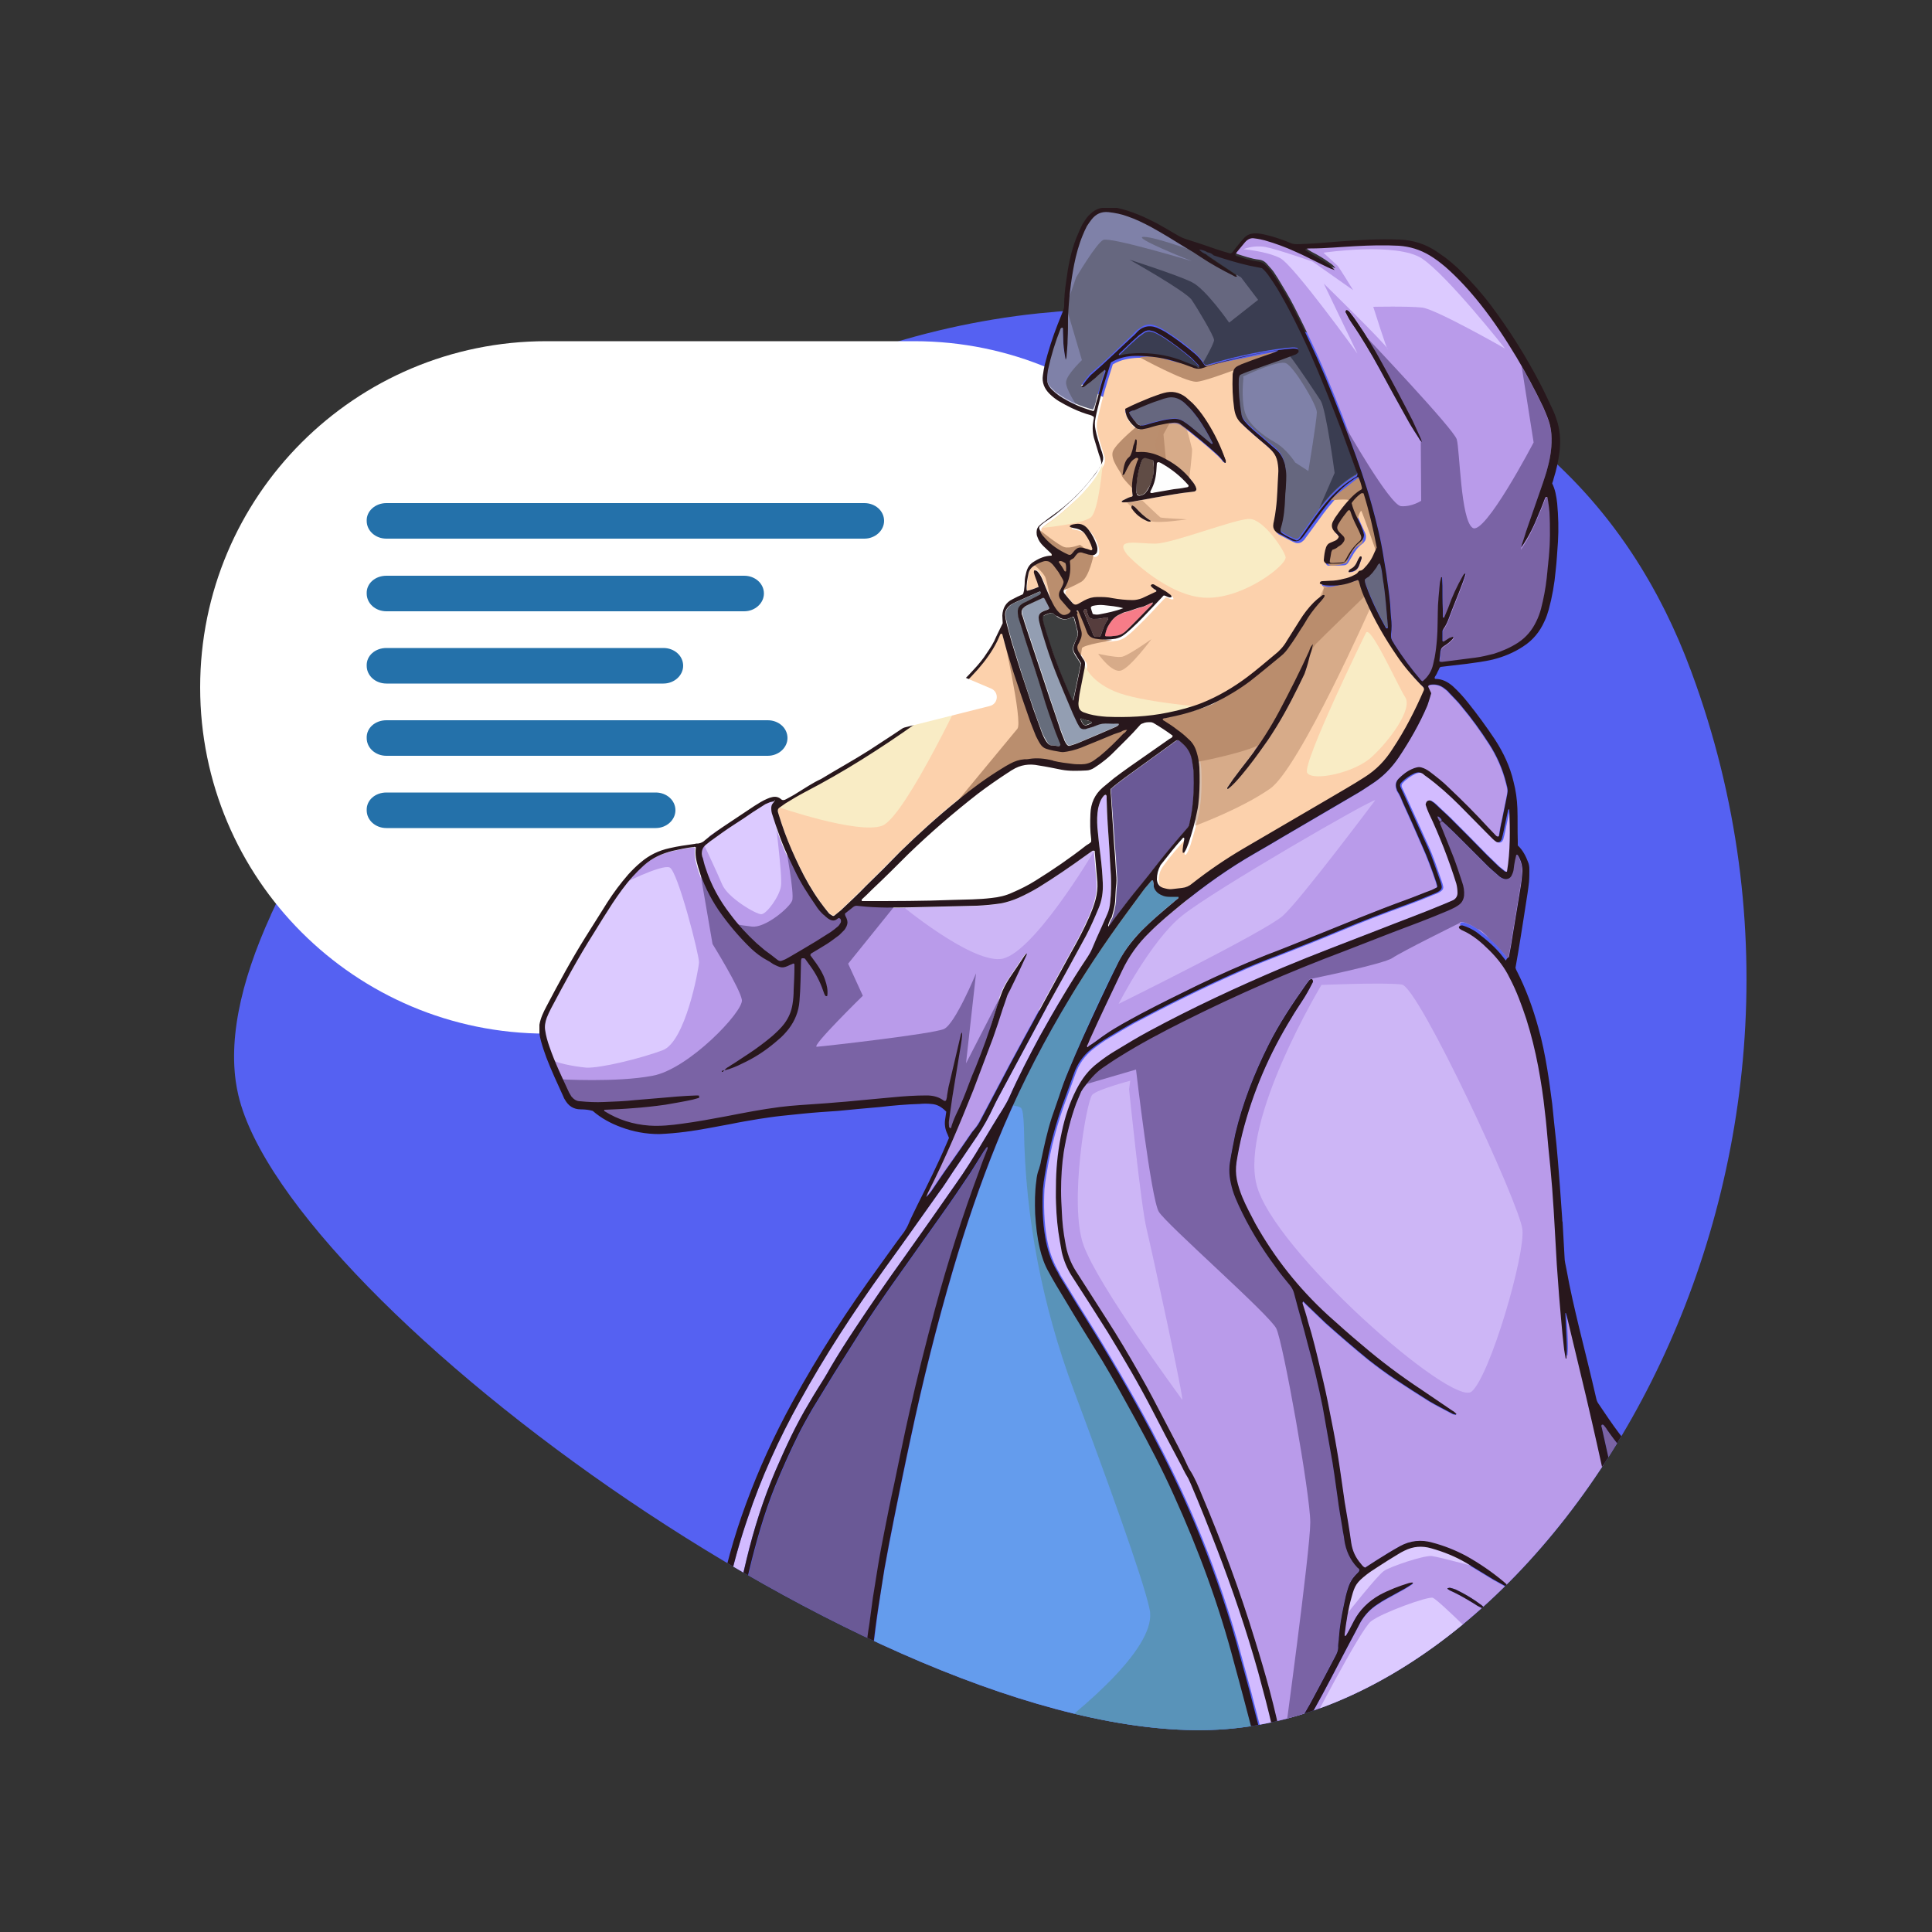 <?xml version="1.0" encoding="utf-8"?>
<!-- Generator: Adobe Illustrator 24.3.0, SVG Export Plug-In . SVG Version: 6.00 Build 0)  -->
<svg version="1.1" xmlns="http://www.w3.org/2000/svg" xmlns:xlink="http://www.w3.org/1999/xlink" x="0px" y="0px"
	 viewBox="0 0 500 500" style="enable-background:new 0 0 500 500;" xml:space="preserve">
<rect x="0" y="0" width="500" height="500" fill="#333333" stroke="none"/>
<style type="text/css">
	._x005B_Padrão_x005D_{fill:#FFFFFF;stroke:#222221;stroke-miterlimit:10;}
	.Sombra{fill:none;}
	.Cantos_x0020_arredondados_x0020__x002D__x0020_2_x0020_pontos{fill:#FFFFFF;stroke:#222221;stroke-miterlimit:10;}
	.Reflexo_x0020_X_x0020_em_x0020_tempo_x0020_real{fill:none;}
	.Chanfro_x0020_suave{fill:url(#SVGID_1_);}
	.Anoitecer{fill:#FFFFFF;}
	.Foliage_GS{fill:#F9DC0A;}
	.Pompadour_GS{fill-rule:evenodd;clip-rule:evenodd;fill:#75ACE0;}
	.st0{display:none;}
	.st1{display:inline;fill:#E1EFEF;}
	.st2{clip-path:url(#SVGID_3_);fill:#5561F2;}
	.st3{clip-path:url(#SVGID_3_);fill:#FFFFFF;}
	.st4{clip-path:url(#SVGID_3_);}
	.st5{fill:#2471AA;}
	.st6{fill:#649CED;}
	.st7{opacity:0.54;fill:#508B8E;}
	.st8{fill:#939EB2;}
	.st9{fill:#666D7C;}
	.st10{fill:#3D3E3F;}
	.st11{fill:#F77C88;}
	.st12{fill:#563D3D;}
	.st13{fill:#FEFEFE;}
	.st14{fill:#FCD1AC;}
	.st15{fill:#BA8E6E;}
	.st16{opacity:0.56;fill:#BA8E6E;}
	.st17{fill:#F9ECC5;}
	.st18{fill:#B99BEA;}
	.st19{fill:#6A5996;}
	.st20{fill:#7A63A5;}
	.st21{fill:#D2BBFF;}
	.st22{fill:#DCCAFF;}
	.st23{opacity:0.59;fill:#DCCAFF;}
	.st24{fill:#604C45;}
	.st25{fill:#66677F;}
	.st26{fill:#3A3D51;}
	.st27{opacity:0.5;fill:#989CD3;}
	.st28{fill:#28171C;}
</style>
<linearGradient id="SVGID_1_" gradientUnits="userSpaceOnUse" x1="0" y1="0" x2="0.707" y2="0.707">
	<stop  offset="0" style="stop-color:#E5E5EA"/>
	<stop  offset="0.176" style="stop-color:#E1E1E6"/>
	<stop  offset="0.357" style="stop-color:#D5D5DA"/>
	<stop  offset="0.539" style="stop-color:#C1C1C5"/>
	<stop  offset="0.723" style="stop-color:#A4A5A8"/>
	<stop  offset="0.907" style="stop-color:#808284"/>
	<stop  offset="1" style="stop-color:#6B6D6E"/>
</linearGradient>
<g id="BACKGROUND" class="st0">
	<rect class="st1" width="500" height="500"/>
</g>
<g id="OBJECTS">
	<g>
		<defs>
			<path id="SVGID_2_" d="M98.9,95.3c45.6-22.5,141.2-9.1,141.2-9.1c10.8-2.8,21.9-4.6,33-5.5c0,0,0.9-24.6,7.2-26.9
				c12.9-4.7,34.6,2.4,46.2,4.7c16.8,3.3,39.6-6.4,52.5,6.3c30.2,29.7,25.2,56.5,25.2,56.5c13.7,13.2,25.3,30.3,33.5,52.5
				c48.8,131.8-36.3,267.2-120.5,273.7S74.6,337.9,61.7,283.5c-3.1-13,0.4-29.2,8.4-46.7c0,0-23.4-12-22-71.5
				C48.7,137.9,78.1,105.5,98.9,95.3z"/>
		</defs>
		<clipPath id="SVGID_3_">
			<use xlink:href="#SVGID_2_"  style="overflow:visible;"/>
		</clipPath>
		<path class="st2" d="M152.1,133.4c47.8-42.9,112.7-62.1,175.8-49.7c43.7,8.6,88.5,32.4,109.8,90.1
			c48.8,131.8-36.3,267.2-120.5,273.7S74.6,337.9,61.7,283.5C52.6,245.4,100,180.2,152.1,133.4z"/>
		<path class="st3" d="M236.6,267.5h-95.2c-49.5,0-89.6-40.1-89.6-89.6v0c0-49.5,40.1-89.6,89.6-89.6h95.2
			c49.5,0,89.6,40.1,89.6,89.6v0C326.2,227.4,286.1,267.5,236.6,267.5z"/>
		<g class="st4">
			<path class="st5" d="M100,167.7h71.7c2.8,0,5.1,2,5.1,4.6l0,0c0,2.5-2.3,4.6-5.1,4.6H100c-2.8,0-5.1-2-5.1-4.6l0,0
				C94.8,169.7,97.1,167.7,100,167.7z"/>
			<path class="st5" d="M100,149h92.6c2.8,0,5.1,2,5.1,4.6l0,0c0,2.5-2.3,4.6-5.1,4.6H100c-2.8,0-5.1-2-5.1-4.6l0,0
				C94.8,151,97.1,149,100,149z"/>
			<path class="st5" d="M100,205.1h69.7c2.8,0,5.1,2,5.1,4.6l0,0c0,2.5-2.3,4.6-5.1,4.6H100c-2.8,0-5.1-2-5.1-4.6l0,0
				C94.8,207.1,97.1,205.1,100,205.1z"/>
			<path class="st5" d="M100,130.2h123.7c2.8,0,5.1,2,5.1,4.6l0,0c0,2.5-2.3,4.6-5.1,4.6H100c-2.8,0-5.1-2-5.1-4.6l0,0
				C94.8,132.3,97.1,130.2,100,130.2z"/>
			<path class="st5" d="M100,186.4h98.7c2.8,0,5.1,2,5.1,4.6l0,0c0,2.5-2.3,4.6-5.1,4.6H100c-2.8,0-5.1-2-5.1-4.6l0,0
				C94.8,188.4,97.1,186.4,100,186.4z"/>
		</g>
		<g class="st4">
			<g>
				<path class="st6" d="M298.4,227.9c0.1,0.5,0.1,1,0.3,1.5c0.3,1.1,1,1.8,2.1,2.2c0.6,0.2,1.3,0.4,2,0.4c0.7,0,1.5,0,2.3,0
					c0,0.1,0.1,0.3,0,0.3c-0.4,0.4-0.8,0.7-1.3,1.1c-2.9,2.3-5.6,4.8-8.3,7.4c-2.6,2.6-4.8,5.6-6.4,9c-3,6.1-5.9,12.3-8.7,18.5
					c-1.3,2.9-2.6,5.8-3.8,8.8c-0.9,2.1-1.7,4.3-2.4,6.5c-0.6,1.9-1.3,3.7-1.9,5.5c-1.2,3.7-2.1,7.5-2.8,11.3
					c-0.1,0.7-0.3,1.3-0.5,2c-0.3,1-0.5,2.1-0.7,3.1c-0.4,2.9-0.4,5.7-0.3,8.6c0.1,3,0.5,6,1.2,8.9c0.5,2.1,1.2,4.2,2.3,6.1
					c1.3,2.3,2.7,4.7,4.1,7c3.3,5.3,6.6,10.6,9.8,16c3,5,5.9,10,8.6,15.2c3.5,6.5,6.8,12.9,9.9,19.6c6.4,14,11.7,28.5,15.6,43.4
					c1.8,6.9,3.6,13.8,5.5,20.7c0.1,0.2,0.1,0.5,0.1,0.7c0,0.1-0.2,0.4-0.3,0.4c-0.6,0-1.3,0-1.9,0c-9,0-17.9,0-26.9,0
					c-23.5,0-47,0-70.5,0c-0.1,0-0.1,0-0.2,0c-2.4,0-2.2,0.2-1.9-2.3c0.2-2,0.4-4,0.6-6c0.2-1.7,0.4-3.5,0.6-5.2
					c0.2-1.4,0.3-2.7,0.5-4.1c0.3-2.7,0.5-5.4,0.9-8c0.4-3.3,0.9-6.6,1.3-9.9c0.5-3.6,1-7.2,1.7-10.8c0.8-4.4,1.6-8.7,2.5-13.1
					c1.4-6.9,2.8-13.9,4.3-20.8c3.1-14.6,6.7-29,10.9-43.3c3.3-11.2,7-22.2,11.4-33c4.7-11.6,10.3-22.8,16.6-33.6
					c5.3-9.2,11.2-18,17.5-26.5c1.3-1.8,2.6-3.5,3.9-5.3c0.6-0.8,1.3-1.5,1.9-2.3C298.1,227.8,298.3,227.8,298.4,227.9z"/>
				<path class="st7" d="M267.2,452c9.6,0,19.3,0,28.9,0c9,0,17.9,0,26.9,0c0.6,0,1.3,0,1.9,0c0.1,0,0.3-0.3,0.3-0.4
					c0-0.2,0-0.5-0.1-0.7c-1.8-6.9-3.6-13.8-5.5-20.7c-3.9-14.9-9.2-29.3-15.6-43.4c-3-6.7-6.4-13.2-9.9-19.6
					c-2.8-5.1-5.6-10.2-8.6-15.2c-3.3-5.3-6.6-10.6-9.8-16c-1.3-2.1-2.5-4.3-3.8-6.4c-1.2-2-2.1-4.1-2.6-6.4c-0.7-3-1.1-6.1-1.2-9.2
					c-0.1-3-0.1-5.9,0.3-8.9c0.1-1,0.3-2,0.6-2.9c0.2-0.6,0.3-1.3,0.5-1.9c0.8-3.8,1.6-7.6,2.8-11.3c0.6-1.9,1.3-3.7,1.9-5.6
					c0.6-2.1,1.9-5.5,2.8-7.5c1.1-2.6,2.2-5.1,3.3-7.7c2.7-6.2,5.6-12.3,8.6-18.3c1.6-3.3,3.8-6.4,6.4-9c2.7-2.7,5.5-5.1,8.4-7.5
					c0.4-0.4,0.9-0.7,1.3-1.1c0,0,0-0.2,0-0.3c-0.8,0-1.5,0-2.3,0c-0.7,0-1.4-0.1-2-0.4c-1-0.4-1.8-1.1-2.1-2.2
					c-0.1-0.5-0.2-1-0.3-1.5c-0.2-0.1-0.3-0.1-0.5,0.1c-0.6,0.8-1.3,1.5-1.9,2.3c-1.3,1.8-2.6,3.5-3.9,5.3
					c-6.3,8.5-12.1,17.3-17.5,26.5c-4.5,7.8-8.7,15.8-12.4,24c0.9,0.1,1.7,0.3,2.1,0.6c0.5,0.4,0.7,2.4,0.8,5.3
					c0.3,23.2,4.8,46.1,12.9,67.8c8.5,22.8,17.9,48.6,19.6,56.6C299.7,425.7,281.5,441.4,267.2,452z"/>
			</g>
			<g>
				<path class="st8" d="M289.5,187.3c0,0.1,0.1,0.3,0,0.3c-0.2,0.1-0.4,0.3-0.6,0.4c-3,1.3-6.1,2.6-9.1,3.9c-0.9,0.4-1.9,0.7-2.8,1
					c-0.2,0.1-0.5,0-0.7-0.2c-0.3-0.3-0.6-0.7-0.7-1.1c-0.3-0.9-0.7-1.7-1-2.6c-1.3-3.7-2.5-7.3-3.7-11c-1.8-5.4-3.6-10.8-5.4-16.2
					c-0.3-0.8-0.5-1.7-0.8-2.5c-0.1-0.2-0.1-0.5-0.2-0.7c-0.1-0.6,0.1-1.1,0.6-1.5c0.4-0.2,0.7-0.5,1.1-0.7c1.3-0.6,2.6-1.2,3.9-1.8
					c0.2,0.1,0.3,0.2,0.3,0.2c0.4,0.8,0.9,1.7,1.3,2.5c-0.2,0.3-0.5,0.4-0.8,0.5c-0.4,0.2-0.8,0.3-1.2,0.5c-0.5,0.3-0.8,0.8-0.8,1.4
					c0,0.4,0.1,0.9,0.2,1.3c0.5,2.1,1.2,4.1,1.8,6.1c1.7,5.4,3.8,10.6,6.1,15.7c0.5,1.2,1,2.4,1.6,3.6c0.2,0.5,0.5,1,0.8,1.5
					c0.4,0.6,1,0.8,1.6,0.7c0.7-0.1,1.3-0.4,2-0.6c0.8-0.3,1.6-0.7,2.5-0.8c0.9-0.1,1.7,0,2.6,0C288.5,187.3,289,187.3,289.5,187.3z
					"/>
				<path class="st9" d="M273.8,193.1c-0.6-0.1-1.1-0.2-1.7-0.2c-0.4,0-0.7-0.3-0.9-0.6c-0.6-0.9-1.1-1.8-1.5-2.8
					c-0.7-1.9-1.5-3.9-2.1-5.8c-1.6-4.5-3.1-9.1-4.5-13.7c-0.7-2.3-1.4-4.5-2-6.8c-0.3-1.1-0.5-2.2-0.8-3.3c0-0.1,0-0.1,0-0.2
					c-0.3-1.4,0.3-2.4,1.4-3.2c0.4-0.2,0.7-0.5,1.1-0.6c2.1-0.9,4.2-1.9,6.3-2.8c0.2-0.1,0.5,0,0.4,0.2c0,0.2-0.1,0.3-0.2,0.5
					c0,0-0.1,0.1-0.2,0.1c-0.1,0.1-0.2,0.1-0.3,0.2c-1.1,0.6-2.2,1.1-3.3,1.7c-0.3,0.1-0.6,0.3-0.8,0.4c-0.9,0.5-1.3,1.3-1.2,2.3
					c0,0.6,0.1,1.2,0.3,1.8c0.7,2.1,1.3,4.3,2,6.4c1.4,4.3,2.8,8.5,4.1,12.8c1.1,3.4,2.2,6.8,3.4,10.1c0.4,1,0.8,2,1.2,3
					c0.1,0.2-0.1,0.5-0.3,0.5C274,193.1,273.9,193.1,273.8,193.1z"/>
				<path class="st10" d="M272.4,158.6c0.4,0.4,0.8,0.7,1.2,1c1,0.8,2.1,0.9,3.3,0.4c0.2-0.1,0.4-0.2,0.7-0.3
					c0.3,0.1,0.4,0.3,0.4,0.6c0.3,1,0.6,2,0.8,3.1c0.2,0.6,0.1,1.2-0.2,1.8c-0.2,0.6-0.5,1.1-0.7,1.7c-0.3,0.7-0.3,1.5,0.1,2.2
					c0.2,0.4,0.5,0.9,0.8,1.3c0.3,0.5,0.6,0.9,0.9,1.4c-0.7,3.2-1.3,6.4-2,9.6c-0.1-0.1-0.2-0.1-0.3-0.2c-0.3-0.5-0.5-1-0.7-1.5
					c-1.8-4.3-3.5-8.5-5-12.9c-0.6-1.8-1.2-3.6-1.7-5.4c-0.1-0.5-0.2-1-0.2-1.5c0-0.3,0.1-0.5,0.4-0.6
					C270.9,159,271.5,158.7,272.4,158.6z"/>
			</g>
			<g>
				<path class="st11" d="M298.3,155.9c0,0.4-0.2,0.6-0.4,0.8c-1.2,1.3-2.5,2.6-3.8,3.9c-0.9,0.9-1.8,1.7-2.6,2.6
					c-1,1-2.1,1.5-3.5,1.5c-0.5,0-1,0.1-1.5,0.1c-0.2,0-0.4-0.1-0.6-0.1c0-0.3,0-0.5,0.1-0.7c0.2-0.8,0.6-1.6,1-2.4
					c0.7-1.1,1.5-2,2.7-2.5c0.5-0.2,0.9-0.5,1.4-0.6c1.5-0.3,2.8-1,4.3-1.3c0.5-0.1,1-0.4,1.5-0.6
					C297.5,156.3,297.9,156.1,298.3,155.9z"/>
				<path class="st12" d="M280.4,158.1c0.1-0.1,0.2-0.3,0.3-0.4c0.1-0.1,0.4-0.1,0.5,0.1c0.1,0.5,0.3,1,0.4,1.4c0.3,0.6,0.7,1,1.4,1
					c0.7,0,1.5,0,2.2-0.2c0.4-0.1,0.9-0.2,1.3-0.2c0.1,0,0.2,0.1,0.3,0.2c0,0,0,0.1,0,0.2c-0.9,1.3-1.4,2.8-1.9,4.2
					c-0.1,0.3-0.3,0.4-0.6,0.4c-0.2,0-0.5,0-0.7,0c-0.3,0-0.5-0.1-0.6-0.4c-0.4-0.8-0.8-1.7-1.1-2.6
					C281.4,160.6,280.9,159.4,280.4,158.1z"/>
				<path class="st13" d="M282.8,158.9c-0.2-0.4-0.3-0.8-0.4-1.3c-0.1-0.5,0-0.7,0.4-0.8c0.9-0.2,1.8-0.4,2.8-0.2
					c1.7,0.2,3.4,0.3,5.1,0.8c-2.1,0.8-4.1,1.2-6.2,1.6C284,159.1,283.5,159.1,282.8,158.9z"/>
			</g>
			<path class="st10" d="M281.2,186.4c0.3,0.1,0.8,0.2,1.3,0.3c0,0,0.1,0.1,0.1,0.1c0,0.1-0.1,0.3-0.2,0.3c-0.4,0.2-0.8,0.3-1.2,0.5
				c-0.4,0.1-0.8,0-1-0.4c-0.2-0.4-0.4-0.8-0.6-1.2c0,0,0-0.1,0-0.1c0,0,0.1-0.1,0.2-0.1C280.2,186,280.6,186.1,281.2,186.4z"/>
			<g>
				<path class="st14" d="M278.7,158.8c0.2-0.1,0.2-0.2,0.4-0.2c0.2-0.1,0.4,0,0.5,0.1c0.3,0.7,0.6,1.4,0.9,2.1
					c0.4,1.1,0.9,2.2,1.3,3.3c0.4,1,1.1,1.6,2.2,1.7c1.8,0.3,3.5,0.3,5.2,0c0.8-0.2,1.6-0.5,2.2-1c0.6-0.5,1.3-1,1.9-1.6
					c2.1-2,4.1-4,6.1-6.2c0.6-0.6,1.2-1.3,1.8-1.9c0.2-0.2,0.4-0.3,0.5-0.5c0.7,0.1,1.2,0.6,1.8,0.5c0.1,0,0.1,0,0.2-0.1
					c-0.1-0.2-0.1-0.4-0.2-0.5c-0.4-0.3-0.8-0.6-1.2-0.9c-1-0.6-2-1.2-3.1-1.8c-0.2-0.1-0.4-0.1-0.5-0.1c-0.1,0-0.3,0.1-0.3,0.2
					c-0.1,0.1-0.1,0.3,0,0.3c0.2,0.2,0.4,0.5,0.7,0.7c0.2,0.2,0.6,0.3,0.7,0.6c-0.1,0.1-0.2,0.2-0.3,0.2c-1.1,0.5-2.3,1.1-3.4,1.6
					c-0.8,0.4-1.7,0.5-2.5,0.5c-1.8,0-3.5-0.2-5.2-0.5c-1.3-0.2-2.6-0.3-3.9-0.3c-1.2,0-2.3,0.4-3.4,0.9c-0.6,0.3-1.1,0.6-1.6,0.9
					c-0.5,0.3-1,0.2-1.4-0.2c-0.7-0.9-1.5-1.7-2.2-2.6c-0.2-0.3-0.3-0.7,0-1.1c1.4-2.1,1.8-4.5,1.5-7c0-0.1,0-0.1,0-0.2
					c0.2-0.5,0.8-0.5,1.1-0.9c0.3-0.4,0.5-0.7,0.8-1c0.3-0.3,0.7-0.5,1.2-0.3c0.5,0.2,1.1,0.3,1.6,0.5c0.5,0.1,1,0.2,1.5,0.1
					c0.3,0,0.7-0.4,0.8-0.7c0.1-0.6,0.1-1.3-0.1-1.9c-0.4-1.4-1.1-2.7-2-3.8c-0.9-1.1-2-1.7-3.4-1.6c-0.5,0.1-1,0.1-1.4,0.4
					c-0.1,0.1-0.2,0.2-0.1,0.3c0,0,0.1,0.1,0.1,0.1c0.5,0.1,1.1,0.3,1.6,0.4c0.9,0.2,1.6,0.6,2.2,1.4c0.9,1.2,1.6,2.4,1.9,3.8
					c0,0.1,0,0.2-0.1,0.3c-0.1,0.1-0.2,0.1-0.3,0.1c-0.5-0.2-1.1-0.4-1.6-0.5c-0.4-0.1-0.7-0.1-1.1-0.2c-0.5,0-0.9,0.2-1.2,0.5
					c-0.4,0.3-0.7,0.8-1,1.1c-0.3,0.3-0.7,0.4-1,0.2c-2.4-1.1-4.5-2.5-6.2-4.5c-0.5-0.6-0.9-1.3-1.2-2.1c-0.1-0.3,0-0.5,0.1-0.7
					c0.1-0.1,0.2-0.3,0.4-0.4c0.3-0.2,0.6-0.5,0.9-0.7c2.9-1.9,5.5-4.3,8.1-6.7c1.8-1.7,3.3-3.6,4.8-5.5c0.7-0.9,1.2-1.9,1.8-2.9
					c0.4-0.7,0.4-1.4,0.3-2.2c-0.1-0.5-0.4-1.1-0.5-1.6c-0.5-1.7-1.1-3.3-1.4-5.1c-0.2-0.9-0.2-1.9,0-2.8c0.3-1.7,0.8-3.4,1.2-5.1
					c0.8-3.2,1.8-6.2,2.8-9.4c2-1.2,4.2-1.6,6.5-1.7c3.7-0.1,7.4,0.5,10.9,1.7c1.1,0.3,2.1,0.7,3.2,1.1c0.4,0.1,0.7,0.3,1.1,0.4
					c0.7,0.2,1.4,0.2,2.2-0.1c3.8-1.3,7.7-2.3,11.6-3.1c2.4-0.5,4.9-1,7.4-1.4c0.2,0,0.3,0,0.5,0c-1.2,0.6-2.4,0.9-3.7,1.4
					c-2,0.7-4,1.4-6,2.2c-0.3,0.1-0.7,0.3-1,0.5c-0.7,0.3-1,0.9-1.1,1.6c0,0.3-0.1,0.6-0.1,0.9c-0.1,2.8,0.1,5.6,0.4,8.4
					c0.2,1.5,0.7,2.8,1.8,3.8c0.8,0.8,1.6,1.5,2.5,2.3c1.4,1.2,2.9,2.4,4.3,3.7c0.5,0.4,0.9,0.9,1.3,1.3c0.7,0.8,1.1,1.7,1.3,2.7
					c0.2,1,0.3,2.1,0.2,3.2c-0.2,3-0.2,6-0.6,9c-0.2,1.1-0.4,2.1-0.5,3.1c-0.1,0.4-0.2,0.9-0.2,1.3c0,0.7,0.3,1.2,0.8,1.6
					c0.1,0.1,0.2,0.2,0.3,0.2c1.2,0.6,2.4,1.3,3.7,1.9c0.2,0.1,0.4,0.1,0.5,0.2c0.7,0.2,1.4,0,1.9-0.5c0.3-0.2,0.5-0.5,0.7-0.8
					c0.7-1,1.5-2,2.2-3c1.6-2.2,3.2-4.5,5-6.5c1.5-1.7,3.2-3.4,5.1-4.7c0.6-0.4,1.1-0.9,1.8-1.1c0.5,1,0.8,2,1,3
					c-0.1,0.1-0.1,0.3-0.2,0.3c-1.3,0.7-2.3,1.7-3.3,2.8c-1.1,1.2-2.1,2.5-3,3.8c-0.4,0.5-0.7,1.1-1,1.6c-0.5,0.9-0.3,1.8,0.3,2.6
					c0.2,0.3,0.5,0.5,0.8,0.8c0.2,0.2,0.3,0.4,0.4,0.6c-0.2,0.5-0.5,0.8-0.9,1c-0.5,0.2-0.9,0.4-1.4,0.6c-0.5,0.2-0.8,0.6-1,1.1
					c-0.4,1.1-0.5,2.2-0.6,3.3c0,0.1,0,0.1,0,0.2c0,0.4,0.4,0.9,0.9,0.8c1.3,0,2.5,0,3.8-0.1c0.5,0,0.9-0.3,1.2-0.8
					c0.3-0.5,0.6-1,0.9-1.5c0.7-1.3,1.5-2.4,2.7-3.3c0.2-0.1,0.3-0.2,0.4-0.4c0.4-0.4,0.5-0.8,0.5-1.4c0-0.5-0.2-1-0.4-1.4
					c-0.5-1-0.9-2-1.4-3.1c-0.6-1.2-1.1-2.4-1.4-3.7c0-0.1,0.1-0.2,0.2-0.3c0.6-0.8,1.3-1.5,2.1-2.1c0.2-0.2,0.4-0.2,0.8-0.1
					c1.4,4.6,2.6,9.2,3.4,14c-0.2,0.5-0.5,1-0.7,1.5c-0.6,1.5-1.5,2.7-2.6,3.9c-0.3,0.3-0.6,0.6-1.1,0.6c-0.1,0-0.3,0.2-0.4,0.3
					c-0.2,0.4-0.6,0.6-1,0.8c-0.9,0.5-1.9,0.8-2.8,1c-1.2,0.3-2.3,0.5-3.5,0.5c-0.6,0-1.3,0-1.9,0.1c-0.2,0-0.4,0.1-0.5,0.1
					c-0.1,0-0.2,0.2-0.2,0.3c0,0.1,0.1,0.2,0.1,0.3c0.5,0.2,1.1,0.4,1.6,0.4c2.5,0.2,4.9-0.1,7.2-1.1c0.3-0.1,0.6-0.2,0.9-0.3
					c0.3,0.2,0.3,0.5,0.4,0.8c0.4,1.6,1.1,3.1,1.7,4.6c2.2,5,4.9,9.7,8,14.2c1.8,2.6,3.9,5.1,6.1,7.4c0.3,0.3,0.5,0.5,0.8,0.8
					c0.2,0.2,0.3,0.4,0.1,0.7c-2.3,5.3-4.9,10.4-8.1,15.2c-1.9,2.9-4.3,5.4-7.2,7.3c-3.1,2-6.3,3.9-9.5,5.7
					c-7.3,4.2-14.6,8.5-21.9,12.8c-4.6,2.7-9,5.7-13.2,9c-0.8,0.6-1.7,1.1-2.7,1.2c-0.9,0.1-1.7,0.2-2.6,0.3
					c-0.8,0.1-1.5-0.1-2.2-0.3c-1.1-0.3-1.6-1.1-1.7-2.2c-0.1-1.3,0.2-2.5,0.9-3.6c0.1-0.1,0.1-0.2,0.2-0.3c1.7-2.4,3.6-4.6,5.6-6.8
					c0.1-0.1,0.2-0.1,0.3-0.1c0.1,0,0.1,0.2,0.1,0.3c-0.1,0.6-0.2,1.1-0.3,1.7c-0.1,0.6-0.2,1.2-0.1,1.9c0.1,0,0.3,0,0.4-0.1
					c0.5-0.7,0.8-1.6,1.1-2.4c0.8-2.7,1.6-5.4,2.2-8.2c0.2-1.2,0.4-2.5,0.5-3.7c0.2-2.6,0.2-5.1,0.1-7.7c-0.1-1.3-0.3-2.6-0.7-3.9
					c-0.4-1.4-1.1-2.5-2.2-3.5c-0.9-0.8-1.9-1.6-2.9-2.4c-1.1-0.8-2.2-1.5-3.2-2.2c-0.2-0.1-0.5-0.2-0.5-0.5c0.3-0.3,0.7-0.2,1-0.3
					c0.3-0.1,0.6-0.1,0.9-0.2c4-0.9,8-2,11.7-3.8c3.2-1.5,6.1-3.4,9-5.5c2.8-2.1,5.4-4.3,8-6.5c0.9-0.7,1.6-1.6,2.2-2.5
					c1-1.6,2.1-3.1,3.1-4.7c0.3-0.5,0.6-1,0.9-1.4c1-1.8,2.2-3.5,3.6-5c0.4-0.5,0.8-1,1.2-1.4c0.3-0.4,0.4-0.8,0.2-0.8
					c-0.4-0.1-0.6,0.1-0.8,0.3c-0.6,0.5-1.3,1-1.9,1.6c-1.4,1.4-2.6,2.9-3.6,4.6c-1.1,1.8-2.3,3.6-3.4,5.4c-0.9,1.4-2,2.6-3.2,3.6
					c-2.3,1.9-4.6,3.9-7,5.7c-3.6,2.7-7.5,5-11.7,6.7c-2.9,1.1-5.8,1.9-8.8,2.5c-5.3,1-10.6,1.3-15.9,1.1c-1.6-0.1-3.1-0.3-4.6-0.7
					c-0.3-0.1-0.6-0.2-0.9-0.3c-1.5-0.4-1.8-1.2-1.8-2.5c0-1,0.2-2,0.4-3c0.4-2,0.8-4,1.2-6.1c0.1-0.3,0.1-0.6,0.1-0.9
					c0-0.4,0-0.9-0.3-1.2c-0.5-0.7-0.9-1.5-1.4-2.2c-0.4-0.6-0.4-1.2-0.1-1.8c0.2-0.3,0.3-0.7,0.5-1c0.4-0.9,0.5-1.8,0.3-2.7
					c-0.2-0.9-0.4-1.8-0.7-2.7C279,159.9,278.9,159.4,278.7,158.8z M293.9,116.9c0.1-0.5,0.2-1,0.2-1.5c0-0.4,0.1-0.9,0.1-1.3
					c0-0.1-0.1-0.2-0.1-0.3c0,0-0.1-0.1-0.2-0.1c0,0-0.1,0-0.1,0.1c-0.2,0.5-0.4,1-0.5,1.6c-0.2,0.5-0.3,1.1-0.4,1.6
					c-0.2,0.5-0.3,1-0.7,1.3c-0.8,0.8-1.1,1.8-1.4,2.8c-0.1,0.6-0.2,1.2-0.3,1.9c0.2-0.2,0.4-0.2,0.5-0.3c0.5-0.8,0.9-1.7,1.3-2.5
					c0.3-0.6,0.8-1.1,1.4-1.5c0.2-0.1,0.3-0.1,0.5-0.2c0.1,0,0.1,0,0.2,0c0.1,0.1,0.2,0.2,0.2,0.3c-0.1,0.4-0.3,0.8-0.5,1.2
					c-0.9,2.6-1.4,5.3-1,8.1c0,0.1-0.1,0.2-0.1,0.4c-0.4,0.1-0.8,0.3-1.2,0.4c-0.4,0.2-0.8,0.4-1.2,0.6c-0.2,0.1-0.4,0.4-0.3,0.4
					c0.1,0.1,0.2,0.1,0.3,0.1c0.7,0,1.4,0,2.1-0.1c2.2-0.4,4.4-0.8,6.6-1.2c3-0.5,6-1.1,9.1-1.4c0.2,0,0.5-0.1,0.7-0.1
					c0.4-0.1,0.6-0.4,0.5-0.8c-0.2-0.7-0.7-1.3-1.1-1.9c-2.1-2.8-4.9-4.8-8-6.3c-1.9-0.9-3.9-1.4-6-1.2
					C294.3,117,294.1,116.9,293.9,116.9z M317.2,119.8c0-0.2,0-0.4,0-0.5c-0.2-0.7-0.5-1.4-0.8-2.1c-1.3-3-2.8-5.9-4.5-8.6
					c-1-1.5-2-2.9-3.3-4.1c-0.5-0.5-1.1-1-1.7-1.5c-1.7-1.3-3.6-1.6-5.7-1.1c-1.2,0.3-2.4,0.8-3.5,1.2c-2.2,0.8-4.4,1.8-6.5,2.9
					c0.1,0.9,0.2,1.7,0.6,2.4c0.5,0.9,1.2,1.6,1.9,2.3c0.6,0.5,1.2,0.6,1.9,0.6c0.5-0.1,1-0.2,1.5-0.3c1-0.2,1.9-0.6,2.9-0.8
					c1.2-0.3,2.3-0.5,3.5-0.6c0.8,0,1.5,0.1,2.1,0.5c0.8,0.6,1.5,1.1,2.3,1.7c2.1,1.7,4.2,3.4,6.2,5.2c0.9,0.8,1.8,1.6,2.5,2.6
					C316.8,119.6,316.9,119.8,317.2,119.8z M339.8,166.7c-0.6,0.6-0.8,1.2-1.1,1.8c-2.4,5.2-5,10.4-7.7,15.5
					c-2.2,4.3-4.8,8.3-7.8,12.2c-1.4,1.8-2.8,3.7-4.2,5.5c-0.5,0.7-1,1.4-1.5,2.2c0,0-0.1,0.1,0,0.2c0.1,0.1,0.2,0.1,0.3,0
					c1.3-1.1,2.4-2.3,3.5-3.6c2.1-2.5,4-5.2,5.9-7.8c1.1-1.5,2.1-3.1,3.1-4.7c2.7-4.4,5-9,7.2-13.6c0.3-0.6,0.5-1.2,0.6-1.8
					c0.3-1.2,0.6-2.4,1-3.6C339.4,168.2,339.6,167.5,339.8,166.7z M297.8,134.9c0-0.1,0-0.1,0-0.2c-1.5-0.9-2.8-2.1-3.9-3.4
					c-0.2-0.2-0.4-0.3-0.6-0.4c-0.1,0-0.3,0-0.3,0c-0.1,0.1-0.1,0.2-0.1,0.3c0,0.1,0,0.3,0.1,0.4c1.1,1.5,2.4,2.7,4.1,3.3
					c0.2,0.1,0.5,0.1,0.7,0.1C297.8,135,297.8,134.9,297.8,134.9z M349,148c0.2,0,0.3,0.1,0.4,0.1c1.1-0.1,1.9-0.6,2.3-1.6
					c0.2-0.6,0.4-1.2,0.6-1.7c0.1-0.2,0.1-0.4,0.1-0.5c0-0.1-0.1-0.2-0.2-0.2c-0.1,0-0.3,0-0.3,0.1c-0.2,0.4-0.5,0.9-0.7,1.3
					c-0.3,0.7-0.7,1.3-1.4,1.7c-0.2,0.1-0.4,0.3-0.6,0.4C349.1,147.6,349.1,147.8,349,148z"/>
				<path class="st14" d="M292.4,189.2c-1.9,2.1-5.6,4.7-7.8,6.4c-0.5,0.4-1,0.7-1.5,1.1c-0.9,0.7-2,1-3.2,1c-0.8,0-1.5,0-2.3-0.1
					c-1.7-0.1-3.4-0.4-5-0.8c-0.1,0-0.1,0-0.2-0.1c-2-0.5-3.9-0.7-6-0.4c-0.4,0.1-0.9,0.1-1.3,0.1c-1.3,0.1-2.5,0.4-3.6,1.1
					c-0.8,0.5-1.6,0.9-2.4,1.4c-3.9,2.4-7.5,5.2-11.1,8c-5.2,4.2-10.2,8.7-15,13.4c-3,3-5.9,5.9-8.9,8.9c-2.1,2.1-4.3,4.2-6.5,6.3
					c-0.5,0.5-1,0.9-1.6,1.3c-0.2,0.2-0.5,0.2-0.7,0c-0.3-0.2-0.6-0.4-0.9-0.7c-0.8-1-1.6-1.9-2.3-3c-2-2.8-3.7-5.8-5.2-8.9
					c-1.4-2.9-2.8-5.8-3.8-8.8c-0.6-1.6-1.1-3.2-1.6-4.8c-0.1-0.3-0.1-0.6-0.2-0.9c0-0.3,0.1-0.5,0.3-0.7c0.5-0.4,1.1-0.9,1.7-1.2
					c1.7-1,3.3-2,5-2.9c5-2.6,9.9-5.4,14.7-8.4c4.8-3,9.6-6.1,14.2-9.5c2.9-2.1,5.7-4.3,8.4-6.6c2.7-2.3,5.2-4.7,7.5-7.3
					c1.9-2.2,3.6-4.5,4.9-7.1c0.3-0.7,0.6-1.4,0.9-2c0-0.1,0.2-0.2,0.3-0.1c0.1,0,0.2,0.1,0.2,0.2c1.9,7.3,4.4,14.5,6.9,21.6
					c0.5,1.6,1.2,3.2,1.8,4.7c0.3,0.8,0.7,1.6,1.3,2.3c0.3,0.5,0.8,0.8,1.4,1c1.2,0.4,2.4,0.6,3.7,0.8c0.6,0.1,1.1,0,1.7-0.1
					c1.7-0.3,3.3-0.9,4.8-1.5c2.4-1,4.8-2,7.3-3c0.6-0.2,3.3-2.5,3.9-2.7C292.5,187.4,292.2,189.1,292.4,189.2z"/>
				<path class="st14" d="M277.1,158.1c-0.2,0.6-0.7,0.8-1.2,0.9c-0.4,0.1-0.9,0.1-1.2-0.2c-0.8-0.6-1.3-1.3-1.8-2.1
					c-0.6-1.1-1.1-2.2-1.6-3.4c-0.5-1.2-1-2.4-1.5-3.6c-0.3-0.7-0.7-1.5-1.3-2c-0.1-0.1-0.3-0.2-0.5-0.2c-0.1,0-0.3,0-0.3,0.2
					c0,0.2,0,0.4,0,0.5c0.3,0.8,0.6,1.5,0.8,2.3c0.1,0.4,0.3,0.8,0.4,1.3c-1,0.5-2,0.8-3,1c-0.1-0.1-0.1-0.1-0.1-0.2
					c0-1.5,0.2-3,0.5-4.4c0.2-0.8,0.6-1.3,1.3-1.8c0.7-0.5,1.4-0.8,2.2-1.1c0.3-0.1,0.6-0.2,0.9-0.2c0.5-0.1,1,0.1,1.4,0.5
					c0.3,0.4,0.7,0.7,1,1.1c0.4,0.6,0.8,1.1,1.2,1.7c1.2,2.2,1.5,1.7,0.2,4.2c-0.5,1-0.4,1.8,0.2,2.6c0.6,0.8,1.3,1.5,2,2.3
					C276.8,157.7,277,157.9,277.1,158.1z"/>
				<path class="st14" d="M344.8,142.3c0.6-0.2,1.1-0.4,1.6-0.7c0.5-0.2,1-0.6,1.3-1.1c0.4-0.6,0.4-1.2,0-1.7
					c-0.2-0.3-0.5-0.5-0.8-0.8c-0.8-0.8-1-1.4-0.3-2.5c0.7-1.1,1.5-2.2,2.3-3.2c0.2-0.3,0.6-0.2,0.7,0.2c0.4,1.3,1,2.5,1.6,3.8
					c0.4,0.8,0.7,1.6,1.1,2.4c0.2,0.5,0.1,1-0.3,1.4c-1.5,1.3-2.6,2.8-3.5,4.6c-0.1,0.2-0.2,0.3-0.3,0.5c-0.2,0.2-0.4,0.3-0.6,0.4
					c-0.3,0-0.6,0.1-0.9,0.1c-3.1,0.1-2.5,0.4-2.1-2.5C344.5,142.8,344.7,142.6,344.8,142.3z"/>
				<path class="st14" d="M275.7,145.7c0.2,0.7,0.2,1.3,0.1,2c0,0-0.1,0.1-0.1,0.1c-0.1,0-0.3,0-0.3-0.1c-0.5-0.7-1-1.4-1.4-2.2
					c-0.1-0.1,0-0.3,0-0.3c0.1-0.1,0.2-0.1,0.3-0.1c0.2,0,0.4,0.1,0.5,0.1C275.2,145.4,275.4,145.5,275.7,145.7z"/>
				<g>
					<path class="st15" d="M297.2,117.6c0,0-1.7,0.6-2.2,1.4c-0.5,0.7-1.6,6.3-1.6,6.3v1.4c0,0-3.2-3.2-3.1-3.7
						c0.1-0.5-3.3-4.2-2.2-6.4c1.1-2.2,6.3-6.4,6.3-6.4s-0.6,1.3,1.1,0.8c1.7-0.5,7.5-2,7.5-2l-1.9,3.4l0.8,8.2L297.2,117.6z"/>
					<path class="st15" d="M269,137.1c0,0,5,4.1,6.5,4.5c1.5,0.4,3.9-0.6,4-0.6c0.1,0,3.5,2.7,3.5,2.7s-1.1,5.7-3.2,6.9
						c-2.1,1.2-4.4,2.1-4.4,2.1s-1.7,0.7-0.3,2.4c1.4,1.7,3.1,2.6,2.3,3.4c-0.7,0.8-1.2,1.4-2.2,1.1c-1-0.3-2.4-1.3-2.6-1.5
						c-0.1-0.2-1.5-7-2-8.5c-0.5-1.5-3.2-3.6-3.2-3.6l2.6-1.2l2.2-0.2l-0.1-1.7l-0.8-1C271.4,141.8,268.4,138.4,269,137.1z"/>
					<path class="st15" d="M280,157.7c0,0,2.4,6.5,3.1,7.1c0.7,0.6,4.8,0.9,4.8,0.9s-7.8,1.2-7.9,2.1s-0.3,1.8-0.3,1.8
						s-1.6-1.2-1.2-2.4c0.3-1.1,1.1-3.2,1.1-3.2l-1.8-5.4L280,157.7z"/>
					<path class="st15" d="M344.1,129.5c0,0,4.8-0.5,5.1,0c0.3,0.5,0.3,1.2,0.3,1.2s-4.3,4.6-3.7,6.2c0.6,1.6,1.8,2.3,1.6,3.2
						c-0.1,0.9-3.1,1.9-3.1,1.9s-1.4,3.9-0.2,4.3c1.2,0.4,4.4-0.6,4.4-0.6s1.1-2.6,2.2-3.8c1.1-1.1,2.2-0.8,2-2.6
						c-0.2-1.8-1.1-3.3-1.3-4.3c-0.2-1,0.7-2.9,0.9-2.8c0.2,0.1,4.5,12.4,4.5,12.4l0.6-1.3l-2.6-12.9l-2.8-7.2
						C352,123.4,347.4,126.7,344.1,129.5z"/>
					<path class="st15" d="M299,186.3c0,0,12.6-2.5,15.8-4.6c3.2-2,14.3-10.5,14.3-10.5l5.2-5.1l6.8-10.7l1-0.8l0.7-3.1
						c0,0-2,1.3,3.5,0c5.4-1.3,6.1-1.8,6.1-1.8l1.1,4.3c0,0-11.8,11.4-12.9,12.6c-1.1,1.2-1.3,2.3-1.3,2.3s-9.9,20.6-12.3,23.1
						c-2.4,2.4-17.2,5.2-17.2,5.2l-2.9-5.6L299,186.3z"/>
					<path class="st15" d="M259.3,162.8c0,0,5.5,24,4,25.8c-1.5,1.8-15.3,18.5-15.3,18.5s12.7-9.8,17.8-9.9
						c5.1-0.1,12.2,2.2,15.2,1.5c3-0.7,12.7-11.1,12.7-11.1l-8.8,2.9l-8.7,3.4H273l-2-0.8l-2.4-3l-4.2-14.1l-4.2-14.8L259.3,162.8z"
						/>
					<path class="st15" d="M333.2,90.4c0,0-20.5,8.4-23.6,8.4s-14.6-6.3-14.6-6.3s2.7-0.7,6.1,0.3c3.4,1,6.9,1.7,6.9,1.7l2,0.5
						l2.8-0.5L333.2,90.4z"/>
					<g>
						<path class="st16" d="M306.3,109.9c0,0-1.4-0.8-2-0.9c-0.6-0.1-3.8,0.7-3.8,0.7l-1.8,5.8l3.2,4.9l5.8,4.1c0,0,0.9-7.2,0.8-8.3
							C308.2,115.2,307.2,110.1,306.3,109.9z"/>
						<path class="st16" d="M352.4,149.8l2.6,6.7c0,0-18.7,42.3-26.3,47.6c-7.6,5.3-19.4,9.6-19.4,9.6s1.1-16.1-0.2-19
							c-1.4-2.9-9.1-8.6-9.1-8.6s9.5-1.1,15.4-4.7c5.9-3.6,17.3-12.5,17.3-12.5l6-10.9l2.4-2.5l1.7-3.8
							C342.8,151.6,348.6,152.9,352.4,149.8z"/>
						<path class="st16" d="M284.2,169.2c0,0,4.5,1,6,0.8c1.5-0.1,7.8-4.6,7.8-4.6s-5.4,7.3-7.8,8.1
							C287.8,174.4,284.2,169.2,284.2,169.2z"/>
						<path class="st16" d="M295.6,129.5c0,0,4.4,4.2,4.7,4.4c0.3,0.2,6.9,0.5,6.9,0.5s-7.1,1.1-9.3,0.5c-2.2-0.7-6.2-4.8-6.2-4.8
							l3.7-0.6H295.6z"/>
					</g>
					<g>
						<path class="st17" d="M285.4,119.8c0,0-1,12.4-3.1,14.1c-2.1,1.7-12.5,2.7-12.5,2.7S283,127.5,285.4,119.8z"/>
						<path class="st17" d="M291.6,143.4c0.4,0.6,10.7,11.1,20.6,11.3c9.9,0.2,21.1-8.7,20.5-10.6c-0.5-2-5.7-9.7-9.3-9.8
							c-3.6-0.1-19.7,6.3-24.4,6.4C294.3,140.7,288.4,139.2,291.6,143.4z"/>
						<path class="st17" d="M280.8,172.2c0,0,1.1,3.9,7.6,6.7c6.5,2.8,23.3,4.1,23.3,4.1s-15.6,5.1-23.8,3.7
							c-8.3-1.5-10.7-2.5-10.1-4.1C278.5,181,280.8,172.2,280.8,172.2z"/>
						<path class="st17" d="M250.9,175.9c0,0-16.5,35.5-22.6,37.8c-6.2,2.3-26.8-4.8-26.8-4.8S240.4,187,250.9,175.9z"/>
						<path class="st17" d="M353.5,163.8c-0.2,0.3-16.6,33.9-15.2,36.2c1.4,2.3,12.3,0,16.7-4.1c4.5-4.1,10.6-12.3,8.7-15.4
							C361.7,177.4,354.6,161.4,353.5,163.8z"/>
					</g>
				</g>
			</g>
			<g>
				<path class="st18" d="M416,438.6c0.9-2.2,1.9-4.4,2.8-6.5c1.7-4.1,2.4-8.4,2.4-12.8c-0.1-2.9-0.3-5.8-0.6-8.6
					c-0.4-3.2-0.8-6.5-1.3-9.7c-0.6-3.9-1.3-7.8-2.1-11.6c-1.6-7.4-3.2-14.8-4.9-22.2c-2-8.8-4.2-17.6-6.3-26.5
					c-0.1-0.5-0.3-1.1-0.4-1.6c0,0-0.1-0.1-0.2-0.1c0.1,1.4,0.1,2.8,0.2,4.1c0.1,1.9,0.2,3.9,0.2,5.8c0,0.6-0.1,1.1-0.1,1.7
					c0,0.2,0,0.2-0.2,0.2c-0.1-0.7-0.3-1.5-0.4-2.3c-0.3-2.7-0.6-5.4-0.8-8c-0.2-1.9-0.3-3.9-0.5-5.8c-0.2-2.7-0.4-5.5-0.6-8.2
					c-0.2-2.9-0.3-5.9-0.5-8.8c-0.1-1.8-0.2-3.5-0.3-5.2c-0.1-1.9-0.3-3.9-0.4-5.8c-0.3-3.6-0.6-7.1-1-10.7
					c-0.3-3.1-0.5-6.1-0.9-9.2c-0.4-3.9-1-7.7-1.7-11.5c-0.8-4.2-1.8-8.3-3.1-12.4c-1.2-3.6-2.5-7.2-4.3-10.6
					c-1.3-2.7-3.1-5-5.2-7.1c-2.1-2.1-4.3-4-7-5.2c-0.3-0.1-0.5-0.3-0.8-0.5c-0.1-0.1-0.2-0.3-0.1-0.5c0.1-0.1,0.3-0.3,0.4-0.3
					c0.2,0,0.4,0,0.5,0c1.3,0.4,2.6,1,3.7,1.8c2.5,1.9,4.9,3.9,6.8,6.4c0.2,0.3,0.5,0.6,0.7,0.9c0.1,0.2,0.3,0.1,0.5,0
					c0.4-2.1,0.8-4.3,1.1-6.4c0.6-3.6,1.2-7.3,1.8-10.9c0.3-1.7,0.5-3.3,0.6-5c0-1.5-0.4-2.8-1.2-4.1c-0.1-0.1-0.2-0.1-0.3-0.1
					c0,0-0.1,0.1-0.1,0.1c-0.1,0.4-0.2,0.8-0.3,1.3c-0.2,0.9-0.3,1.7-0.4,2.6c-0.1,0.5-0.3,1-0.5,1.4c-0.4,0.8-1.3,1.1-2.1,0.8
					c-0.5-0.2-0.9-0.4-1.3-0.8c-1.2-1.1-2.5-2.1-3.6-3.3c-1.9-1.9-3.8-3.8-5.7-5.7c-1.4-1.4-2.8-2.8-4.3-4.2
					c-0.3-0.3-0.6-0.5-0.8-0.7c-0.2-0.2-1.6-2-1.8-1.9c-0.1,0.1,0.9,2.2,1,2.4c0.2,0.4,0.3,0.8,0.5,1.2c1,2.5,2,5,3,7.5
					c0.8,2.1,1.5,4.3,2.2,6.4c0.4,1.1,0.6,2.3,0.5,3.5c-0.1,0.8-0.4,1.5-0.9,2c-0.4,0.4-0.9,0.7-1.4,1c-0.6,0.3-1.2,0.6-1.9,0.9
					c-4.7,2-9.5,3.8-14.3,5.6c-4.2,1.6-8.4,3.3-12.6,4.9c-14.1,5.3-27.8,11.3-41.2,18c-5.8,2.9-11.5,5.9-16.9,9.3
					c-1.5,0.9-2.9,1.9-4.4,2.9c-2,1.4-3.5,3.3-5,5.3c-0.2,0.3-0.3,0.5-0.5,0.8c-0.4,1-0.9,2.1-1.3,3.1c-1.5,4.1-2.5,8.3-3.2,12.5
					c-0.5,3.3-0.7,6.7-0.7,10.1c0,1.8,0.1,3.6,0.2,5.4c0.1,2.7,0.4,5.4,0.9,8c0.4,2.6,1.3,5.1,2.7,7.3c2.7,4.2,5.3,8.3,8,12.5
					c2.9,4.5,5.7,9.2,8.3,13.8c2.6,4.5,4.9,9,7.3,13.6c1.9,3.7,3.9,7.3,5.6,11.1c0.1,0.2,0.2,0.3,0.3,0.5c1.3,2,2.2,4.2,3.1,6.4
					c5.2,12.3,9.9,24.9,13.8,37.7c2.7,8.7,5.2,17.5,6.9,26.5c0,0.2,0.1,0.3,0.2,0.5c0,0,0.1,0.1,0.1,0.1c0.1,0,0.1,0,0.2-0.1
					c0.5-1.2,1.3-2.1,2.1-3.1c0.3-0.4,0.6-0.8,0.9-1.2c1.8-2.7,3.5-5.5,5-8.4c1.8-3.3,3.5-6.6,5.3-10c0.5-0.9,0.9-1.8,0.8-2.8
					c0-0.7,0.2-1.5,0.2-2.2c0.2-2.9,0.7-5.7,1.3-8.5c0.3-1.5,0.6-2.9,1.1-4.4c0.4-1.3,1.1-2.5,2.1-3.5c0.2-0.2,0.4-0.4,0.5-0.5
					c0.2-0.2,0.3-0.4,0.3-0.7c-0.1-0.2-0.3-0.4-0.5-0.5c-1.9-2-3-4.4-3.4-7.2c-0.1-1.1-0.4-2.1-0.5-3.1c-0.4-2.5-0.9-5.1-1.2-7.6
					c-0.6-4.1-1.1-8.3-1.9-12.4c-0.7-3.8-1.3-7.5-2-11.3c-1.1-5.5-2.4-11-3.9-16.4c-1.1-4.4-2.4-8.7-3.5-13
					c-0.2-0.8-0.6-1.5-1.1-2.1c-1.2-1.5-2.5-3-3.6-4.6c-3.8-5.1-7.1-10.5-9.7-16.2c-0.6-1.3-1.1-2.5-1.5-3.8
					c-0.7-2.4-1.1-4.7-0.7-7.2c0.4-2.5,0.9-4.9,1.4-7.4c1.9-8,4.9-15.6,8.6-23c2.8-5.6,6.3-10.8,9.9-15.9c0.2-0.3,0.5-0.6,0.7-0.9
					c0.1-0.1,0.3-0.2,0.5-0.2c0.1-0.1,0.2,0,0.3,0.2c0.2,0.3,0.1,0.6-0.1,0.9c-0.8,1.6-1.7,3.2-2.7,4.7c-0.9,1.4-1.8,2.7-2.6,4.1
					c-5.8,9.4-10.1,19.4-12.8,30.1c-0.6,2.4-1.1,4.9-1.5,7.4c-0.2,1.5-0.2,3,0.1,4.5c0.3,1.5,0.8,3,1.4,4.5c1,2.4,2.2,4.6,3.4,6.9
					c5,8.9,11.2,16.7,18.7,23.6c2.9,2.6,5.8,5.2,8.8,7.7c4.9,4.2,10.1,8.1,15.4,11.6c2.7,1.8,5.4,3.7,8.1,5.5c0.4,0.2,0.7,0.5,1,0.8
					c0,0,0,0.1,0,0.1c0,0-0.1,0.1-0.2,0.1c-0.2-0.1-0.5-0.1-0.7-0.2c-2-1.1-4.1-2.1-6.1-3.3c-2.9-1.8-5.8-3.7-8.7-5.6
					c-2.4-1.6-4.7-3.3-7-5.1c-3.8-3.1-7.5-6.3-11.1-9.5c-1.7-1.6-3.3-3.2-5-4.8c-0.3-0.3-0.5-0.5-0.8-0.8c-0.2,0.2-0.2,0.3-0.2,0.5
					c0.5,1.6,1,3.1,1.4,4.7c1.3,4.2,2.3,8.4,3.3,12.7c0.9,3.6,1.7,7.3,2.4,11c0.6,3,1.2,6,1.7,9c0.5,2.8,0.9,5.6,1.3,8.4
					c0.3,1.9,0.5,3.7,0.8,5.6c0.6,3.5,1.2,7,1.7,10.6c0.3,2,1.1,3.8,2.5,5.4c0.3,0.4,0.6,0.8,1.1,1c2-1.3,4-2.6,6-3.8
					c1-0.6,2-1.2,3.1-1.8c2.6-1.4,5.4-1.7,8.2-0.9c3.1,0.8,6.1,2,8.9,3.5c3.4,1.9,6.6,4.1,9.6,6.6c0.5,0.4,1,0.9,1.5,1.4
					c0.1,0.1,0,0.2,0.1,0.3c-0.2-0.1-0.4-0.1-0.5-0.2c-1.3-0.7-2.5-1.4-3.8-2.1c-2.3-1.4-4.6-2.8-6.9-4.2c-2.9-1.7-5.9-2.9-9.1-3.8
					c-2.4-0.7-4.7-0.5-6.9,0.6c-0.6,0.3-1.2,0.6-1.8,1c-1.7,1-3.4,2.1-5.1,3.2c-0.9,0.6-1.9,1.2-2.8,1.9c-2.7,2.1-3.2,2.9-4,5.9
					c-0.9,3.1-1.4,6.4-1.8,9.6c0,0.1,0,0.2,0,0.4c0,0,0.1,0.1,0.1,0.1c0.1,0,0.1,0,0.2,0c0.2-0.2,0.3-0.4,0.4-0.6
					c0.6-1,1.1-2.1,1.7-3.2c1.5-2.9,3.8-5.1,6.6-6.7c2.4-1.3,5-2.3,7.6-3.1c0.4-0.1,0.8-0.2,1.1-0.1c0,0.1-0.1,0.2-0.2,0.3
					c-0.6,0.4-1.2,0.8-1.9,1.2c-1.6,0.9-3.3,1.8-4.9,2.7c-0.7,0.4-1.4,0.8-2.1,1.3c-1.9,1.2-3.4,2.8-4.5,4.7
					c-0.4,0.8-0.8,1.5-1.2,2.3c-2.9,5.4-5.7,10.9-8.6,16.3c-1.3,2.4-2.6,4.8-4.1,7.2c-1,1.6-2.1,3.1-3.3,4.6
					c-0.1,0.1-0.2,0.3-0.4,0.4c-0.6,0.9-1,1.8-1,3c0,1.6,0.2,3.2,0.4,4.8c1.8,0.7,3.3,1.7,4.7,2.8c5.1,3.7,10,7.8,14.6,12.1
					c2,1.9,3.9,3.9,5.7,6c1.3,1.5,2.4,3.2,3.4,5c0.8,1.4,1.2,2.9,0.8,4.5c0.2,0,0.5,0.1,0.7,0.1c1.9-0.1,3.7-0.3,5.6-0.5
					c0.9-0.1,1.9-0.3,2.7-0.6c3.9-1.5,7.4-3.6,10.3-6.7c0.9-1,1.7-2,2.6-3c0.7-0.9,1.4-1.9,2.2-2.8c0.9-1.1,1.7-2.1,2.7-3.1
					c2.4-2.4,4.7-5,7-7.6c2.7-3.1,5.4-6.1,8-9.2c1.8-2.1,3.6-4.2,5.4-6.2c1-1.1,1.9-2.3,2.5-3.7C414,442.7,415.1,440.7,416,438.6z
					 M383.2,416c-0.7-0.3-1.3-0.7-1.9-1.1c-2-1.2-4-2.4-6.1-3.3c-0.2-0.1-0.4-0.3-0.6-0.4c0,0,0-0.1,0-0.1c0-0.1,0.1-0.1,0.1-0.1
					c0.2,0,0.4-0.1,0.5-0.1c0.5,0.1,1.1,0.3,1.6,0.5c2.3,1.1,4.5,2.4,6.6,4c0.2,0.2,0.5,0.4,0.7,0.6c0.1,0.1,0.1,0.3,0.2,0.4
					C383.9,416.4,383.6,416.2,383.2,416z M398.9,447.2c-0.1,2.2-0.3,4.4-0.8,6.5c-0.1,0.4-0.2,0.7-0.4,1c-0.1,0.1-0.3,0.1-0.5,0.1
					c-0.1,0-0.2-0.1-0.2-0.2c-0.1-0.2-0.1-0.4-0.1-0.6c0-0.5,0.1-1,0.2-1.5c0.3-1.6,0.4-3.2,0.5-4.8c0.1-1.6,0.1-3.2,0-4.9
					c-0.1-3.4-0.3-6.7-0.4-10.1c0-0.3,0-0.5,0-0.9c0.4,0.2,0.5,0.5,0.5,0.8c0.3,1.8,0.5,3.6,0.7,5.4
					C398.7,441.1,399,444.1,398.9,447.2z"/>
				<path class="st18" d="M201.6,286.6c1.7-0.2,3.5-0.4,5.2-0.5c2.4-0.2,4.8-0.3,7.1-0.5c1.6-0.1,3.2-0.3,4.9-0.4
					c2.1-0.2,4.2-0.4,6.4-0.6c1.8-0.2,3.6-0.3,5.4-0.5c3-0.3,6-0.5,9-0.5c1.5,0,2.9,0.3,4.1,1.1c0.3,0.2,0.5,0.4,0.8,0.3
					c0.1-0.1,0.2-0.2,0.2-0.3c0.1-0.4,0.2-0.7,0.2-1.1c0.2-1,0.3-2.1,0.6-3.1c0.9-3.8,1.8-7.7,2.7-11.5c0.1-0.4,0.2-0.9,0.3-1.3
					c0.1-0.2,0.2-0.3,0.3-0.4c0,1.3-0.2,2.5-0.4,3.7c-0.7,4.3-1.4,8.5-2.1,12.8c-0.3,2.1-0.6,4.2-0.9,6.3c-0.1,0.5,0,1,0,1.5
					c0,0.3,0.2,0.4,0.5,0.5c0.3-1.2,0.8-2.4,1.3-3.5c1.3-2.6,2.4-5.4,3.4-8.1c0.5-1.4,1.1-2.8,1.7-4.2c1.8-4.5,3.5-9.1,4.9-13.8
					c0.5-1.6,1-3.2,1.6-4.8c0.5-1.5,1.3-3,2.2-4.4c1.3-1.9,2.6-3.8,3.9-5.8c0.2-0.2,0.3-0.4,0.6-0.7c0,0.2,0,0.3,0,0.4
					c-1.3,2.8-2.6,5.7-4,8.5c-0.3,0.7-0.7,1.3-1,2c-0.4,1.2-0.8,2.4-1.2,3.5c-0.8,2.5-1.6,5-2.5,7.5c-1.7,4.5-3.4,9-5.1,13.5
					c-3.5,8.8-7.2,17.6-11.5,26.1c-0.3,0.5-0.5,1.1-0.7,1.6c0.6-0.5,1-1.1,1.4-1.6c1.5-2.2,3-4.5,4.6-6.7c1.9-2.7,3.8-5.4,5.7-8.2
					c0.2-0.3,0.4-0.6,0.7-0.9c0.7-0.8,1.3-1.7,1.8-2.7c2.5-4.8,5.1-9.6,7.6-14.4c2.3-4.3,4.6-8.5,6.9-12.7
					c2.9-5.4,5.9-10.8,8.8-16.1c1.7-3,3.3-6,4.7-9.2c0.6-1.4,1.2-2.9,1.6-4.4c0.4-1.5,0.6-3.1,0.5-4.6c-0.2-2.7-0.5-5.4-0.7-8.1
					c-0.2,0-0.4-0.1-0.6,0c-0.6,0.4-1.1,0.8-1.7,1.2c-4,2.9-8.1,5.7-12.3,8.3c-1.7,1-3.4,1.9-5.2,2.7c-1.4,0.6-2.9,1.1-4.5,1.4
					c-2,0.3-4.1,0.5-6.2,0.6c-5.6,0.1-11.1,0.3-16.7,0.4c-4.5,0.1-9,0.2-13.5-0.3c-1.4-0.2-1.4-0.1-2.5,0.8c-0.5,0.4-1,0.8-1.4,1.1
					c-0.1,0.6,0.3,0.9,0.4,1.3c0.3,0.7,0.3,1.3,0,2c-0.2,0.4-0.4,0.8-0.7,1.1c-0.4,0.4-0.8,0.8-1.2,1.2c-1.1,0.8-2.1,1.6-3.2,2.3
					c-1.3,0.8-2.6,1.6-3.8,2.3c-0.2,0.1-0.4,0.2-0.5,0.6c0.5,0.7,1.1,1.5,1.6,2.2c0.9,1.3,1.7,2.6,2.2,4.1c0.5,1.4,0.8,2.8,0.6,4.2
					c0,0.1-0.2,0.1-0.3,0.1c0,0-0.1,0-0.2-0.1c-0.3-0.4-0.4-0.9-0.6-1.4c-0.8-2.3-1.9-4.4-3.3-6.3c-0.4-0.6-0.9-1.2-1.3-1.8
					c-0.1-0.1-0.2-0.2-0.3-0.2c-0.2,0-0.4,0-0.5,0c-0.1,0-0.2,0.1-0.2,0.2c-0.1,0.2-0.1,0.4-0.1,0.6c-0.1,3.4-0.1,6.9-0.4,10.3
					c-0.2,2.7-1.2,5.1-2.8,7.2c-0.8,1-1.7,2-2.7,2.8c-2.5,2.2-5.2,4.1-8.2,5.6c-1.4,0.7-2.8,1.4-4.3,1.9c-0.5,0.2-1,0.3-1.5,0.4
					c0.2-0.3,0.5-0.5,0.8-0.7c0.6-0.3,1-0.7,1.6-1c1.4-0.9,2.7-1.8,4.1-2.7c2.1-1.4,4.1-2.9,6-4.5c1.1-1,2.2-2,3.1-3.2
					c1.1-1.5,1.8-3.1,2.1-5c0.2-1.2,0.3-2.5,0.3-3.7c0.1-2,0.2-4,0.2-6c0-0.2,0-0.4,0-0.6c0-0.2-0.3-0.3-0.4-0.2
					c-0.2,0.1-0.4,0.2-0.7,0.3c-2,1-2.4,0.8-4.4-0.2c-0.2-0.1-0.4-0.3-0.6-0.4c-0.3-0.2-0.6-0.4-1-0.6c-1.5-0.8-2.8-1.8-4.1-3
					c-3.1-3-5.9-6.3-8.4-9.9c-2.3-3.4-4.1-7.1-5.3-11.1c-0.5-1.7-0.9-3.4-0.6-5.2c-0.2-0.1-0.4-0.2-0.5-0.1c-1.9,0.2-3.7,0.6-5.5,1
					c-2.8,0.7-5.3,1.8-7.5,3.8c-1,0.9-2,1.9-2.9,2.9c-1.9,2.1-3.6,4.5-5.2,6.9c-1.7,2.6-3.3,5.2-4.9,7.8c-4,6.3-7.5,12.8-11,19.4
					c-0.4,0.8-0.8,1.6-1.1,2.4c-0.4,1.1-0.6,2.2-0.4,3.3c0.2,1.4,0.6,2.8,1.1,4.2c1.4,4.1,3.3,8,5.1,11.9c0.2,0.3,0.4,0.7,0.6,1
					c0.6,0.7,1.3,1.2,2.2,1.2c2.1,0.2,4.1,0.3,6.2,0.2c2.7-0.1,5.4-0.2,8.1-0.5c2-0.2,4-0.3,6-0.5c3.3-0.3,6.6-0.6,9.9-0.7
					c0.2,0,0.5,0,0.7,0.1c0.1,0,0.1,0.2,0.2,0.3c-0.6,0.2-1.2,0.3-1.8,0.5c-2.3,0.5-4.7,0.9-7,1.3c-2.8,0.4-5.6,0.7-8.4,0.9
					c-2.4,0.2-4.8,0.3-7.1,0.4c-0.1,0-0.1,0-0.2,0c0,0-0.1,0-0.1,0.1c-0.1,0.1-0.1,0.2,0.1,0.3c3.5,2.2,7.4,3.4,11.5,3.7
					c2.9,0.2,5.8-0.1,8.6-0.5c3.8-0.5,7.5-1.2,11.3-1.9C192.4,288.1,197,287.2,201.6,286.6z"/>
				<path class="st19" d="M254.8,297.8c-1.2,1.9-2.3,3.7-3.5,5.6c-2.4,3.6-4.9,7.3-7.4,10.8c-4.5,6.4-9.1,12.8-13.6,19.2
					c-2.5,3.6-5,7.2-7.3,10.9c-2.4,3.8-4.8,7.6-7.2,11.4c-1.8,3-3.7,6-5.5,9c-1.2,2.1-2.4,4.2-3.5,6.4c-2.2,4.4-4.2,8.9-6.1,13.5
					c-2.9,7.2-5,14.7-6.8,22.2c-0.8,3.5-1.5,7-2.1,10.5c-0.4,2.5-0.8,5.1-1.2,7.6c-0.3,2.1-0.6,4.2-1,6.3c-0.3,2-0.6,4.1-0.9,6.1
					c-0.3,2.5-0.6,5.1-0.9,7.6c-0.2,2.1-0.4,4.1-0.5,6.2c0,0.2,0,0.4,0,0.6c0,0.1,0.2,0.2,0.2,0.2c0.3,0,0.6,0.1,0.9,0.1
					c2.4,0,4.8,0,7.1,0c8,0,16,0,24.1-0.1c0.5,0,1,0,1.5,0c0.3,0,0.5-0.2,0.6-0.6c0.1-1.6,0.3-3.1,0.4-4.7c0.2-1.6,0.3-3.2,0.5-4.9
					c0.2-1.9,0.4-3.7,0.6-5.6c0.2-1.7,0.3-3.4,0.5-5c0.1-1.2,0.2-2.4,0.4-3.5c0.3-2.5,0.6-5,1-7.4c0.3-2.2,0.6-4.5,0.9-6.7
					c0.4-2.7,0.9-5.4,1.3-8.1c0.5-3.1,1.1-6.2,1.7-9.2c0.8-4.1,1.6-8.1,2.5-12.1c1.3-6.1,2.5-12.3,3.9-18.4c2-9,4.3-18,6.7-27
					c3.3-12.2,7.1-24.1,11.5-35.9c0.6-1.8,1.3-3.5,2-5.3c0.1-0.2,0.1-0.5,0-0.7C255.2,297,255,297.5,254.8,297.8z"/>
				<path class="st18" d="M297.2,241.4c-3,2.9-5.3,6.1-7.1,9.9c-2.8,5.9-5.6,11.7-8.3,17.7c-0.2,0.4-1.4,1.5-1.6,1.9
					c0.1,0.2,0.4,0.6,0.6,0.8c0.3-0.2,1.4-1.2,1.7-1.4c1.2-0.8,2.3-1.7,3.5-2.5c2.9-2,6-3.6,9.1-5.3c4.9-2.6,9.8-5,14.7-7.4
					c5.8-2.8,11.7-5.4,17.7-7.8c4-1.5,7.9-3.1,11.9-4.7c8.2-3.3,16.3-6.7,24.6-9.7c2.2-0.8,4.3-1.7,6.5-2.5c0.4-0.2,0.8-0.4,1.2-0.6
					c0.1-0.1,0.2-0.2,0.2-0.3c-0.1-0.4-0.2-0.7-0.3-1.1c-1.1-3.3-2.3-6.5-3.7-9.6c-1.6-3.7-3.2-7.3-4.9-11c-0.4-1-0.8-2-1.4-2.9
					c-0.1-0.2-0.2-0.3-0.2-0.5c-0.4-1-0.3-2,0.5-2.8c1-1,2.1-1.9,3.5-2.5c0.4-0.2,0.8-0.3,1.2-0.4c0.4-0.1,0.7-0.1,1.1,0
					c0.8,0.2,1.5,0.6,2.2,1.1c1.7,1.3,3.4,2.6,4.9,4.1c3.5,3.3,6.9,6.7,10.2,10.3c0.7,0.7,1.4,1.5,2.1,2.2c0.1,0.1,0.3,0.2,0.5,0.2
					c0.2,0,0.3-0.2,0.3-0.4c0.2-1.2,0.4-2.5,0.7-3.7c0.4-2,0.8-3.9,1.2-5.9c0.4-2,0.4-2-0.1-3.9c-0.9-3.6-2.4-7-4.4-10.1
					c-2.2-3.4-4.5-6.6-7.1-9.7c-1-1.3-2.2-2.4-3.3-3.6c-0.3-0.4-0.7-0.7-1.1-1c-1.1-0.9-2.3-1.2-3.7-1c-0.5,0.1-0.7,0.3-0.5,0.7
					c0.2,0.5,0.5,1,0.7,1.5c-0.2,0.8-0.5,1.6-0.7,2.3c-0.1,0.3-0.2,0.6-0.3,0.9c-2,4.7-4.6,9.2-7.4,13.4c-1.9,2.8-4.2,5.1-7,6.9
					c-1.5,1-3,2-4.6,2.9c-6.2,3.6-12.4,7.3-18.6,10.9c-2.3,1.4-4.6,2.7-7,4.1c-6.8,3.9-13.1,8.4-19.1,13.3
					C302.6,236.6,299.9,238.9,297.2,241.4z"/>
				<path class="st20" d="M473.1,445.1c-0.9-4.2-2.2-8.4-3.7-12.4c-0.6-1.6-1.3-3.2-2.2-4.8c-0.9-1.5-1.7-3.1-2.6-4.6
					c-2.6-4.5-5.6-8.7-9.1-12.6c-1.9-2.1-3.9-4.3-5.9-6.3c-5.2-5.4-10.6-10.5-16-15.6c-3.3-3.1-6.6-6.3-9.9-9.5
					c-2.9-2.8-5.5-6-7.8-9.3c-0.2-0.4-0.5-0.7-0.8-1.1c-0.1-0.1-0.2-0.2-0.3-0.2c0,0-0.1,0-0.2,0c0,0-0.1,0.1-0.1,0.1
					c-0.1,0.2-0.1,0.4,0,0.5c1.3,5.7,2.5,11.4,3.8,17c0.6,2.9,1.2,5.9,1.7,8.8c0.5,2.7,0.9,5.4,1.3,8.1c0.3,2.2,0.6,4.3,0.8,6.5
					c0.3,2.4,0.4,4.9,0.6,7.3c0.2,2.8,0.1,5.6-0.3,8.4c-0.5,2.9-1.4,5.7-2.6,8.4c-0.7,1.5-1.4,2.9-2.1,4.4c-0.7,1.7-1.5,3.3-2.1,5
					c-0.6,1.6-1.4,3.1-2.4,4.5c-0.1,0.2-0.2,0.3-0.3,0.5c0,0.1-0.1,0.1-0.1,0.2c-0.1,0.1,0.1,0.4,0.3,0.4c1.4,0,2.9,0,4.3,0
					c12,0,23.9,0,35.9,0c6.1,0,12.2,0,18.2,0c0.6,0,1.2,0,2-0.1C473.7,447.4,473.4,446.3,473.1,445.1z"/>
				<path class="st21" d="M329,463.2c0.1,0,0.3,0.1,0.3,0.1c0.4-0.5,0.8-1,1.2-1.5c1.4-1.9,1.4-1.9,1-4.1c-0.6-3.5-1.2-7-2-10.5
					c-1.1-4.9-2.4-9.7-3.7-14.5c-3-10.7-6.6-21.3-10.6-31.7c-2.2-5.7-4.4-11.3-6.8-16.9c-0.3-0.6-0.5-1.2-0.8-1.7
					c-0.9-1.4-1.5-2.9-2.3-4.3c-2.3-4.3-4.5-8.5-6.7-12.8c-3.6-7-7.6-13.8-11.7-20.5c-3.1-4.9-6.2-9.8-9.4-14.7
					c-1.2-1.9-2-3.9-2.5-6c-0.2-0.9-0.3-1.9-0.5-2.8c-0.6-3.3-0.9-6.6-1-9.9c-0.1-2,0-4,0-6c0.1-4.2,0.6-8.4,1.5-12.5
					c0.8-3.8,2-7.5,3.8-11c1.4-2.7,3.1-5,5.5-6.8c1.5-1.2,3.1-2.3,4.8-3.3c2.8-1.7,5.6-3.4,8.4-4.9c11.3-6.1,22.9-11.5,34.7-16.5
					c8.1-3.4,16.4-6.5,24.6-9.7c5.8-2.3,11.6-4.4,17.3-6.8c0.7-0.3,1.4-0.6,2.1-0.9c0.8-0.4,1.2-1.1,1.2-1.9c0-0.8-0.1-1.6-0.3-2.4
					c-1-3.2-2.1-6.3-3.3-9.4c-1.2-3-2.4-5.9-3.8-8.8c-0.3-0.7-0.6-1.4-0.8-2.1c-0.1-0.2,0-0.5,0.1-0.7c0.2-0.5,0.8-0.7,1.3-0.4
					c0.5,0.3,0.9,0.6,1.3,1c1.2,1.2,2.5,2.3,3.7,3.5c3.1,3.1,6.3,6.3,9.4,9.5c1,1,2.1,2,3.1,3c0.5,0.4,1,0.8,1.5,1.2
					c0.1,0.1,0.3,0.1,0.6,0.1c1.1-5.3,0.9-10.6,0.8-16.1c-0.2,0.1-0.3,0.2-0.3,0.2c-0.3,1.4-0.6,2.8-0.9,4.2c-0.2,1-0.4,2.1-0.7,3.1
					c0,0.2-0.1,0.4-0.2,0.5c-0.2,0.5-0.8,0.7-1.2,0.5c-0.3-0.2-0.6-0.4-0.9-0.7c-0.5-0.5-1.1-1.1-1.6-1.6c-2.4-2.4-4.7-4.8-7.1-7.2
					c-2.7-2.7-5.5-5.2-8.5-7.4c-0.3-0.2-0.6-0.4-0.9-0.7c-0.7-0.5-1.4-0.5-2.2-0.2c-1.3,0.6-2.5,1.4-3.5,2.5c-0.3,0.3-0.3,0.7-0.2,1
					c0.2,0.5,0.5,1,0.7,1.5c2,4.5,4.1,9,6.1,13.5c1.4,3,2.4,6.2,3.5,9.3c0.2,0.5,0.3,1,0.4,1.4c0.1,0.5-0.1,0.9-0.5,1.2
					c-0.6,0.5-1.3,0.7-2,1c-2.2,0.9-4.4,1.8-6.6,2.6c-5.8,2.1-11.6,4.3-17.3,6.7c-5.5,2.3-11.1,4.5-16.7,6.7
					c-3.4,1.3-6.9,2.7-10.2,4.2c-9.1,4-17.9,8.4-26.6,13c-2.1,1.2-4.2,2.4-6.3,3.7c-1.6,0.9-3.1,2-4.5,3.1c-2.1,1.7-3.6,3.8-4.5,6.4
					c-0.7,1.9-1.4,3.9-2.1,5.8c-2.5,6.6-4.3,13.3-5.4,20.3c-0.2,1.2-0.4,2.5-0.5,3.7c-0.2,4.2-0.1,8.4,0.6,12.5
					c0.5,3,1.4,5.8,2.9,8.5c0.3,0.4,0.5,0.9,0.7,1.3c2.2,3.6,4.4,7.3,6.7,10.9c6,9.6,11.7,19.4,17,29.4c4.1,7.8,7.9,15.6,11.3,23.7
					c4.2,10,7.8,20.3,10.8,30.8c1.2,4.3,2.3,8.6,3.5,12.9c1.4,5.5,2.9,11,4.1,16.6C328.3,457.3,328.8,460.2,329,463.2z"/>
				<path class="st18" d="M181.8,222.3c0.2,0.8,0.4,1.7,0.7,2.5c1.4,4.4,3.6,8.4,6.4,12c2,2.7,4.3,5.2,6.8,7.5
					c0.7,0.6,1.4,1.2,2.1,1.8c1.1,0.8,2.2,1.6,3.3,2.5c0.4,0.3,0.8,0.4,1.2,0.2c0.6-0.2,1.2-0.5,1.7-0.8c2.4-1.4,4.8-2.8,7.1-4.2
					c1.3-0.8,2.5-1.6,3.8-2.4c0.6-0.4,1.2-0.9,1.8-1.4c0.3-0.2,0.5-0.6,0.7-0.9c0.2-0.3,0.2-0.7,0-1.1c-0.1-0.1-0.4-0.3-0.5-0.2
					c-0.1,0.1-0.2,0.1-0.3,0.2c-0.7,0.6-1.4,0.5-2.1,0.1c-0.4-0.2-0.8-0.6-1.2-0.9c-0.9-0.8-1.7-1.7-2.3-2.7c-2-2.9-3.9-5.8-5.4-9
					c-0.4-0.8-0.8-1.7-1.2-2.5c-1.9-3.8-3.3-7.8-4.6-11.9c-0.2-0.5-0.3-1.1-0.3-1.7c0-0.5,0.1-1,0.5-1.4c0.2-0.2,0.3-0.4,0.4-0.6
					c0,0,0-0.1,0-0.2c0,0-0.1-0.1-0.2-0.1c-0.3,0.1-0.6,0.1-0.9,0.2c-0.4,0.2-0.8,0.3-1.2,0.5c-1.1,0.7-2.2,1.4-3.3,2.1
					c-1.6,1.1-3.2,2.2-4.8,3.2c-2.2,1.4-4.2,2.9-6.3,4.4c-0.4,0.3-0.7,0.6-1,0.8c-0.9,0.7-1.2,1.7-1,2.8
					C181.7,221.8,181.7,222,181.8,222.3z"/>
				<path class="st21" d="M282.6,245.8c0.8-1.9,1.6-3.8,2.5-5.7c0.5-1.1,1-2.3,1.5-3.4c0.4-0.9,0.6-1.9,0.7-2.9
					c0.3-2.7,0.3-5.4,0.2-7.3c-0.2-2.8-0.3-4.8-0.4-6.8c-0.3-4.2-0.6-8.5-0.7-12.8c0-0.2,0-0.4,0-0.6c0-0.1,0-0.1,0-0.2
					c0-0.2-0.2-0.5-0.3-0.4c-0.1,0-0.3,0.1-0.3,0.1c-0.9,0.9-1.3,2.1-1.6,3.4c-0.3,1.6-0.3,3.2-0.2,4.9c0.2,2.4,0.5,4.9,0.8,7.3
					c0.3,2.4,0.5,4.7,0.6,7.1c0.1,2.3-0.2,4.5-1.1,6.6c-1,2.4-2,4.7-3.2,7c-1.8,3.3-3.6,6.6-5.4,9.9c-1.7,3-3.3,6-5,9
					c-4.2,7.8-8.3,15.5-12.5,23.3c-0.4,0.7-0.7,1.4-1.1,2.2c-1.2,2.6-2.6,5.1-4.2,7.5c-2.1,3.1-4.2,6.2-6.3,9.3
					c-1.2,1.8-2.3,3.6-3.6,5.3c-4.7,6.6-9.4,13.3-14.2,19.9c-7.9,11-15.3,22.3-21.8,34.1c-5.4,9.7-10,19.8-13.5,30.3
					c-2.1,6.1-3.8,12.3-5.2,18.6c-0.6,3-1.2,6-1.7,9c-0.5,2.8-0.8,5.6-1.2,8.4c-0.3,2.1-0.6,4.2-0.9,6.3c-0.3,2.5-0.7,5.1-1,7.6
					c-0.2,1.9-0.4,3.7-0.6,5.6c-0.1,1.1-0.1,2.2-0.2,3.4c0,0.1,0.2,0.3,0.2,0.3c0.9,0,1.7,0,2.6-0.1c0.1,0,0.2-0.1,0.2-0.2
					c0.1-0.4,0.1-0.9,0.2-1.3c0.1-1.5,0.1-3,0.3-4.5c0.1-1.7,0.4-3.4,0.6-5c0.3-2.4,0.6-4.8,1-7.3c0.3-2.1,0.6-4.2,0.9-6.3
					c0.4-2.6,0.8-5.2,1.2-7.8c0.9-5.4,2-10.7,3.3-16c1.9-7.9,4.3-15.5,7.5-23c2.6-6,5.3-11.9,8.7-17.5c0.7-1.2,1.4-2.4,2.1-3.5
					c1.2-1.9,2.4-3.8,3.5-5.8c2-3.4,4.1-6.7,6.3-10c4.1-6.2,8.3-12.3,12.7-18.4c4.5-6.3,8.9-12.6,13.3-18.9c2.5-3.5,4.8-7.2,7-10.9
					c1.7-2.8,3.4-5.7,5.2-8.5c0.6-1,1.2-2,1.7-3.1c2.4-5.4,5.1-10.6,7.9-15.8c3.9-7,7.9-13.9,12.4-20.6
					C281.9,247.1,282.3,246.5,282.6,245.8z"/>
				<path class="st18" d="M361.1,485.1c-1-1.7-2-3.5-3.3-5c-2.1-2.4-4.2-4.8-6.6-6.9c-3-2.8-6.1-5.4-9.2-8c-2.3-1.9-4.7-3.7-7.2-5.4
					c-0.3-0.2-0.5-0.3-0.8-0.5c-0.2,0.2-0.3,0.3-0.4,0.5c-0.8,1.5-1.9,3-2.9,4.4c-0.9,1.2-1.7,2.5-2.5,3.7c-0.4,0.7-0.9,1.4-1.2,2.1
					c-0.7,1.4-0.8,1.5,0.2,3.1c0.2,0.3,0.4,0.6,0.7,0.9c0.8,0.9,1.6,1.9,2.5,2.8c3,2.9,6,5.7,9,8.6c4,3.8,8,7.7,11.7,11.9
					c0.1,0.1,0.2,0.1,0.4,0.3c0.2-0.1,0.5-0.1,0.7-0.2c0.6-0.4,1.1-0.8,1.7-1.2c0.8-0.7,1.6-1.4,2.3-2.2c1.5-1.5,2.9-3.1,4.3-4.7
					c0.3-0.4,0.6-0.8,0.9-1.2c0.5-0.7,0.5-1.4,0.2-2.2C361.4,485.5,361.3,485.3,361.1,485.1z"/>
				<path class="st19" d="M288.5,218.3c0.2,2.4,0.4,4.9,0.5,7.3c0.1,1.1,0.2,2.1,0.1,3.2c-0.2,1.5-0.2,3-0.3,4.5
					c-0.1,1.1-0.3,2.1-0.6,3.1c-0.1,0.4-0.2,0.7-0.3,1.1l0,0c-0.4,0.6-0.7,1.3-0.9,2c0,0.1,0,0.2,0,0.4c0.5-0.7,0.9-1.3,1.3-1.9
					c0.3-0.4,0.6-0.8,0.9-1.2c1.9-2.5,3.8-5,5.8-7.4c1.5-1.8,2.9-3.6,4.3-5.4c2.5-3.2,5.1-6.3,7.8-9.4c0.3-0.3,0.5-0.6,0.7-0.9
					c0.3-1.4,0.6-2.8,0.8-4.2c0.4-3,0.5-6.1,0.4-9.2c0-1.1-0.2-2.2-0.4-3.4c-0.3-1.8-1.1-3.3-2.5-4.5c-0.2-0.2-0.5-0.4-0.7-0.6
					c-0.2-0.2-0.4-0.3-0.8-0.2c-0.3,0.2-0.7,0.4-1,0.7c-4.1,3-8.2,5.9-12.3,8.9c-1.1,0.8-2.1,1.6-3.1,2.4c-0.2,0.2-0.4,0.4-0.7,0.6
					c0,0.5,0,1,0.1,1.5C287.9,210,288.2,214.1,288.5,218.3z"/>
				<path class="st20" d="M203.2,218.4c0,0,2.5,13,1.8,14.7c-0.7,1.8-6.9,7.1-10.4,6.7c-3.5-0.4-5.6-0.9-5.6-0.9l-7.9-13.8l3.3,19.2
					c0,0,7.2,11.6,7.6,14.5c0.4,3-13.8,17.9-23.1,19.6c-9.3,1.8-24.2,0.9-24.2,0.9s2.9,6.4,3.9,6.6c1,0.2,5.3,1,5.3,1
					s8.8,5,17.2,5.2s22.4-3.5,22.4-3.5l18.8-2.1l25.6-2.2l4.8,0.6l2.4,1.4c0,0-0.5,4.2,0,4.6c0.5,0.4,0.9,2,0.9,2l7.5-18l5.3-16.8
					l-8.8,17.1l2.6-23.3c0,0-5.4,13.1-8.3,14.4s-31.3,4.5-32.9,4.6c-1.7,0.1,11.9-13.2,11.9-13.2l-3.8-8.3l12.5-15.5l-10.3-0.3
					l-6.2,4.5l-2.1-1.1l-8.4-13.6L203.2,218.4z"/>
				<path class="st20" d="M334.3,448.3c0.3-0.4,0.6-0.8,0.9-1.2c1.8-2.7,3.5-5.5,5-8.4c1.8-3.3,3.5-6.6,5.3-10
					c0.5-0.9,0.9-1.8,0.8-2.8c0-0.7,0.2-1.5,0.2-2.2c0.2-2.9,0.7-5.7,1.3-8.5c0.3-1.5,0.6-2.9,1.1-4.4c0.4-1.3,1.1-2.5,2.1-3.5
					c0.2-0.2,0.4-0.4,0.5-0.5c0,0,0.1-0.1,0.1-0.1l0.2-0.6c-0.1-0.2-0.3-0.4-0.5-0.5c-1.9-2-3-4.4-3.4-7.2c-0.1-1.1-0.4-2.1-0.5-3.1
					c-0.4-2.5-0.9-5.1-1.2-7.6c-0.6-4.1-1.1-8.3-1.9-12.4c-0.7-3.8-1.3-7.5-2-11.3c-1.1-5.5-2.4-11-3.9-16.4
					c-1.1-4.4-2.4-8.7-3.5-13c-0.2-0.8-0.6-1.5-1.1-2.1c-1.2-1.5-2.5-3-3.6-4.6c-3.8-5.1-7.1-10.5-9.7-16.2
					c-0.6-1.3-1.1-2.5-1.5-3.8c-0.7-2.4-1.1-4.7-0.7-7.2c0.4-2.5,0.9-4.9,1.4-7.4c1.9-8,4.9-15.6,8.6-23c2.8-5.6,6.3-10.8,9.9-15.9
					c0.2-0.3,0.5-0.6,0.7-0.9c0.1-0.1,0.3-0.2,0.5-0.2c0,0,18.7-3.8,21-5.4c2.3-1.6,17.3-9,17.3-9c0.1-0.1,0.3-0.3,0.4-0.3
					c0.2,0,0.4,0,0.5,0c1.3,0.4,2.6,1,3.7,1.8c0.7,0.1,2,1.2,3.3,2.7c1.3,1.1,2.5,2.4,3.6,3.7c0.2,0.3,0.5,0.6,0.7,0.9
					c0.1,0.2,0.3,0.1,0.5,0c0.4-2.1,0.8-4.3,1.1-6.4c0.6-3.6,1.2-7.3,1.8-10.9c0.3-1.7,0.5-3.3,0.6-5c0-1.5-0.4-2.8-1.2-4.1
					c-0.1-0.1-0.2-0.1-0.3-0.1c0,0-0.1,0.1-0.1,0.1c-0.1,0.4-0.2,0.8-0.3,1.3c-0.2,0.9-0.3,1.7-0.4,2.6c-0.1,0.5-0.3,1-0.5,1.4
					c-0.4,0.8-1.3,1.1-2.1,0.8c-0.5-0.2-0.9-0.4-1.3-0.8c-1.2-1.1-2.5-2.1-3.6-3.3c-1.9-1.9-3.8-3.8-5.7-5.7
					c-1.4-1.4-2.8-2.8-4.3-4.2c-0.3-0.3-0.6-0.5-0.8-0.7c-0.2-0.2-1.6-2-1.8-1.9c-0.1,0.1,0.9,2.2,1,2.4c0.2,0.4,0.3,0.8,0.5,1.2
					c1,2.5,2,5,3,7.5c0.8,2.1,1.5,4.3,2.2,6.4c0.4,1.1,0.6,2.3,0.5,3.5c-0.1,0.8-0.4,1.5-0.9,2c-0.4,0.4-0.9,0.7-1.4,1
					c-0.6,0.3-1.2,0.6-1.9,0.9c-4.7,2-9.5,3.8-14.3,5.6c-4.2,1.6-8.4,3.3-12.6,4.9c-14.1,5.3-27.8,11.3-41.2,18
					c-5.8,2.9-11.5,5.9-16.9,9.3c-1.5,0.9-2.9,1.9-4.4,2.9c-1.6,1.1-2.9,2.6-4.1,4.2l13-3.8c0,0,3.9,33.5,5.9,36.8
					c2,3.3,28.5,26.5,30.4,30.2c1.8,3.7,8.8,43,8.8,50.2c0,7.2-6.9,57.7-6.9,57.7C332.7,450.3,333.5,449.3,334.3,448.3z"/>
				<g>
					<path class="st22" d="M160.6,229c0,0,10.6-5.4,12.7-4.5c2.1,0.9,7.7,22.8,7.6,24.6c-0.1,1.8-3.5,20.5-9.4,22.7
						c-5.9,2.2-16.3,4.7-19.8,4.5c-3.5-0.3-8.4-1.4-8.6-2c-0.2-0.6-3.5-7.2-3-9.3c0.5-2.1,2.5-6,2.5-6L160.6,229z"/>
					<path class="st22" d="M183.6,216.3c0,0,14.5-9.6,15.6-9.4c1.2,0.1,1.5,0.5,1.5,0.5l-0.4,2c0,0,2.3,17.5,1.8,20
						c-0.4,2.6-3.7,7.2-5.1,7.2s-8.7-4.3-10.1-7.7c-1.4-3.3-4.8-10.5-4.8-10.5L183.6,216.3z"/>
					<path class="st23" d="M283,220.5c0,0-16.1,27.2-24.2,27.7c-8,0.6-25.5-13.9-25.5-13.9s23-0.1,27.1-1.2c4.1-1.1,8.8-4,8.8-4
						S282.8,218.5,283,220.5z"/>
					<path class="st23" d="M342,254.9c0,0-21.1,34.9-16.8,51.7c4.2,16.9,50.9,57.9,55.7,53.5c4.8-4.3,13.8-35.2,13.1-41.9
						c-0.7-6.6-26.8-62.7-31.2-63.4C358.5,254.2,342,254.9,342,254.9z"/>
					<path class="st22" d="M338.8,456.4c0,0-2.5-4.2-1.2-6.6c1.2-2.4,14.4-28,17.2-30.2c2.8-2.2,14.7-6.5,16-6.1
						c1.3,0.4,16.2,14.8,16.4,16.8c0.2,2-19.7,40.5-19.7,40.5s-0.7,11.8-1.5,10.5C365,480,338.8,456.4,338.8,456.4z"/>
					<path class="st22" d="M348.9,417.3c0,0,7.5-9.5,9.2-10.7c1.7-1.2,10.4-4.1,12.4-3.9c2,0.2,14.7,3.7,14.7,3.7s-12.2-8-17.6-7.3
						s-9.7,4.5-9.7,4.5s-6.6,3.1-7.8,6.6c-1.3,3.6-2.3,10.5-2.3,10.5L348.9,417.3z"/>
					<path class="st23" d="M292.2,281.9c0,0,3.1,30.3,4.5,36c1.4,5.8,10.1,45.8,9.2,44.3c-0.9-1.4-21.7-29.4-25.5-40
						s0.8-37.5,2.3-38.9c1.4-1.4,9.8-3.6,9.8-3.6L292.2,281.9z"/>
					<path class="st23" d="M355.9,207.1c-0.6-0.5-42,23.4-50,29.9c-8.1,6.5-16.4,22.8-16.4,22.8s38.1-18.8,42.5-22.8
						C336.5,233,355.9,207.1,355.9,207.1z"/>
				</g>
			</g>
			<g>
				<path class="st18" d="M393.7,141.7c1.9-3,3.3-5.6,4.8-9.4c0.5-1.3,1-2.7,1.6-4c0-0.1,0.2-0.2,0.3-0.2c0.1,0,0.3,0.1,0.3,0.2
					c0.2,1.2,0.4,2.5,0.5,3.7c0.2,4,0.2,8-0.2,12c-0.2,1.7-0.3,3.4-0.5,5c-0.3,2.7-0.8,5.4-1.5,8.1c-0.3,1.1-0.7,2.1-1.2,3.2
					c-1.1,2.3-2.6,4.1-4.7,5.5c-1.9,1.3-4,2.2-6.3,2.9c-1.6,0.5-3.2,0.8-4.8,1c-2.8,0.4-5.7,0.8-8.6,1.1c-0.3,0-0.5,0-0.7-0.2
					c0.1-0.9,0.2-1.7,0.3-2.6c0.1-0.6,0.4-1,0.9-1.3c0.8-0.5,1.6-1,2.2-1.8c0.1-0.1,0.1-0.2,0.2-0.3c0,0,0-0.1,0-0.2
					c0,0-0.1-0.1-0.1-0.1c-0.3,0.1-0.6,0.2-0.9,0.3c-0.5,0.3-1,0.6-1.4,0.9c-0.2,0.1-0.4,0-0.4-0.2c0-0.8,0-1.6,0-2.4
					c0-0.2,0.1-0.5,0.3-0.7c0.5-0.7,0.9-1.5,1.2-2.3c1.1-3.3,2.5-6.5,3.8-9.8c0.2-0.6,0.4-1.2,0.6-1.8c0-0.1,0-0.2,0-0.4
					c-0.3,0.1-0.4,0.4-0.6,0.6c-1.5,2.7-2.8,5.4-3.8,8.3c-0.3,0.8-0.6,1.6-1,2.4c-0.1,0.1-0.2,0.2-0.3,0.1c0,0-0.1-0.1-0.1-0.1
					c0-0.6,0-1.3,0-1.9c0-2.1,0-4.1-0.1-6.2c0-0.8,0-1.5-0.1-2.2c-0.3,0-0.3,0.2-0.3,0.3c-0.1,0.5-0.3,1-0.3,1.5
					c-0.2,2.4-0.5,4.9-0.5,7.3c0,1.6,0,3.3-0.1,4.9c-0.1,2.3-0.2,4.5-0.7,6.7c-0.1,0.6-0.3,1.2-0.4,1.8c-0.3,1.7-1.2,3.1-2.6,4.3
					c0,0-0.1,0-0.2,0.1c-0.1-0.1-0.2-0.1-0.3-0.2c-2.5-2.9-4.9-6-6.9-9.3c-0.2-0.3-0.4-0.6-0.6-1c-0.2-0.3-0.3-0.7-0.3-1.1
					c0-0.2,0-0.4,0-0.6c0.3-1.4,0.2-2.9,0-4.3c0-0.4-0.1-0.9-0.1-1.3c-0.1-2.8-0.5-5.6-0.9-8.4c-0.3-1.9-0.6-3.8-0.9-5.7
					c-0.7-4.5-1.8-9-3-13.4c-1.6-5.8-3.6-11.4-5.7-17.1c-2.7-7.2-5.5-14.4-8.6-21.4c-1.9-4.2-3.9-8.4-6-12.5c-1.3-2.6-2.8-5-4.3-7.5
					c-0.5-0.7-0.9-1.5-1.5-2.2c-0.5-0.6-1-1.1-1.5-1.7c-0.5-0.5-1.1-0.8-1.8-0.9c-2-0.2-3.9-0.9-5.8-1.5c-0.2-0.1-0.3-0.4-0.1-0.6
					c0.8-1,1.6-1.9,2.4-2.9c0.7-0.8,1.5-1.1,2.5-1c0.9,0.1,1.7,0.3,2.6,0.5c2.8,0.7,5.5,1.8,8.1,3c2.1,1,4.2,2,6.2,3
					c1.2,0.6,2.4,1.3,3.8,1.7c-0.4-0.6-0.9-1-1.5-1.4c-1.5-1.1-3-2-4.6-2.8c-0.5-0.3-1-0.6-1.4-0.9c-0.1-0.1-0.1-0.2,0-0.3
					c0,0,0.1-0.1,0.1-0.1c0.4,0,0.7-0.1,1.1-0.1c3.9-0.1,7.9-0.4,11.8-0.6c3.7-0.2,7.4-0.3,11.1-0.1c2.9,0.1,5.5,1,8,2.5
					c1.4,0.9,2.8,1.9,4.1,3c3.3,2.9,6.3,6.1,9,9.6c3.5,4.4,6.5,9.1,9.4,13.8c2.5,4.2,4.8,8.5,6.9,12.9c0.5,1.1,1,2.3,1.4,3.5
					c0.4,1.1,0.6,2.3,0.7,3.5c0.2,3-0.2,5.9-1,8.7c-0.4,1.3-0.8,2.6-1.2,3.9c-1.3,3.8-2.7,7.7-4,11.5c-0.5,1.4-0.9,2.8-1.4,4.3
					C393.8,141.2,393.8,141.5,393.7,141.7z M367.9,114.4c0,0,0.1-0.1,0.1-0.1c-0.1-0.2-0.1-0.5-0.2-0.7c-0.7-1.5-1.4-3.1-2.1-4.6
					c-2.5-5-5.1-9.9-7.8-14.7c-2.1-3.8-4.4-7.6-6.9-11.2c-0.6-0.8-1.2-1.6-1.8-2.4c-0.1-0.1-0.3-0.2-0.4-0.3c-0.1,0-0.3,0-0.3,0
					c-0.1,0.1-0.2,0.2-0.2,0.3c0,0.2,0.1,0.4,0.2,0.5c0.4,0.8,0.8,1.5,1.3,2.3c2.7,3.9,5.1,8,7.4,12.2c2.5,4.6,5.1,9.2,7.6,13.8
					c0.8,1.4,1.6,2.7,2.5,4C367.4,113.8,367.6,114.1,367.9,114.4z"/>
				<path class="st20" d="M395.3,136.6c1.3-3.8,2.7-7.7,4-11.5c0.4-1.3,0.9-2.6,1.2-3.9c0.8-2.9,1.2-5.8,1-8.7
					c-0.1-1.2-0.3-2.3-0.7-3.5c-0.4-1.2-0.9-2.3-1.4-3.5c-1.7-3.6-3.6-7.2-5.6-10.7l3.1,19.7c0,0-12.7,24.3-15.8,22.1
					c-3.1-2.1-3.3-20.3-4.1-22.9c-0.7-2.6-23.6-26.7-23.6-26.7l0,0.1c1.5,2.4,2.9,4.8,4.3,7.3c2.7,4.9,5.3,9.8,7.8,14.7
					c0.7,1.5,1.4,3.1,2.1,4.6c0.1,0.2,0.2,0.5,0.2,0.7c0,0-0.1,0.1-0.1,0.1l0.1,15.1c0,0-2.4,1.6-5.2,1.4
					c-2.9-0.2-14.6-20.9-14.6-20.9l0,0c0.5,1.3,1,2.6,1.5,3.9c2.1,5.6,4.1,11.3,5.7,17.1c1.2,4.4,2.3,8.8,3,13.4
					c0.3,1.9,0.7,3.8,0.9,5.7c0.4,2.8,0.8,5.6,0.9,8.4c0,0.4,0.1,0.9,0.1,1.3c0.2,1.4,0.2,2.9,0,4.3c0,0.2,0,0.4,0,0.6
					c0,0.4,0.1,0.7,0.3,1.1c0.2,0.3,0.4,0.6,0.6,1c2.1,3.3,4.4,6.4,6.9,9.3c0.1,0.1,0.2,0.1,0.3,0.2c0.1,0,0.1,0,0.2-0.1
					c1.3-1.1,2.2-2.5,2.6-4.3c0.1-0.6,0.3-1.2,0.4-1.8c0.4-2.2,0.6-4.5,0.7-6.7c0-1.6,0.1-3.3,0.1-4.9c0-2.5,0.3-4.9,0.5-7.3
					c0-0.5,0.2-1,0.3-1.5c0-0.1,0-0.4,0.3-0.3c0,0.8,0.1,1.5,0.1,2.2c0,2.1,0,4.1,0.1,6.2c0,0.6,0,1.3,0,1.9c0,0,0.1,0.1,0.1,0.1
					c0.1,0.1,0.3,0.1,0.3-0.1c0.3-0.8,0.7-1.6,1-2.4c1-2.9,2.3-5.7,3.8-8.3c0.1-0.2,0.3-0.5,0.6-0.6c0,0.1,0.1,0.3,0,0.4
					c-0.2,0.6-0.4,1.2-0.6,1.8c-1.2,3.3-2.6,6.5-3.8,9.8c-0.3,0.8-0.7,1.6-1.2,2.3c-0.1,0.2-0.3,0.4-0.3,0.7c0,0.8,0,1.6,0,2.4
					c0,0.2,0.3,0.3,0.4,0.2c0.5-0.3,0.9-0.6,1.4-0.9c0.3-0.1,0.6-0.2,0.9-0.3c0,0,0.1,0,0.1,0.1c0,0,0.1,0.1,0,0.2
					c0,0.1-0.1,0.2-0.2,0.3c-0.6,0.7-1.4,1.3-2.2,1.8c-0.5,0.3-0.8,0.7-0.9,1.3c-0.1,0.9-0.2,1.7-0.3,2.6c0.2,0.2,0.4,0.2,0.7,0.2
					c2.9-0.4,5.7-0.7,8.6-1.1c1.6-0.2,3.2-0.6,4.8-1c2.2-0.7,4.3-1.6,6.3-2.9c2.1-1.4,3.6-3.2,4.7-5.5c0.5-1,0.9-2.1,1.2-3.2
					c0.7-2.7,1.2-5.4,1.5-8.1c0.2-1.7,0.3-3.4,0.5-5c0.4-4,0.4-8,0.2-12c-0.1-1.2-0.3-2.5-0.5-3.7c0-0.1-0.2-0.2-0.3-0.2
					c-0.1,0-0.2,0.1-0.3,0.2c-0.5,1.3-1,2.7-1.6,4c-1.5,3.7-2.8,6.4-4.8,9.4c0.1-0.3,0.1-0.6,0.2-0.9
					C394.4,139.4,394.8,138,395.3,136.6z"/>
				<path class="st22" d="M346.2,68.8c0.7,0.9,4,6.3,4,6.3l-10.5-7.4c0,0-9.1-3.2-12.3-3.8c-3.2-0.5-5.6,0.6-5.6,0.6s6,0.5,9.5,2.3
					s20,24.7,20,24.7l-8.7-18.1c0,0,16.5,16.1,16.5,16.9s-3.7-10.9-3.7-10.9s9-0.2,12.7,0.2c3.7,0.5,21.4,10.6,21.4,10.6
					S374.6,71.3,368,66.9c-6.6-4.3-25.5-1.5-25.5-1.5L346.2,68.8z"/>
			</g>
			<g>
				<path class="st13" d="M299.4,119.8c0.1-0.1,0.3-0.1,0.4-0.1c0.2,0,0.4,0.1,0.5,0.2c2.7,1.4,5.1,3.3,7.1,5.7
					c0.1,0.1,0.1,0.2,0.1,0.3c0,0.1-0.1,0.3-0.4,0.3c-0.2,0-0.4,0.1-0.6,0.1c-0.9,0.1-1.9,0.2-2.8,0.4c-1.7,0.3-3.4,0.6-5.2,0.9
					c-0.2,0-0.5,0-0.7,0.1c-0.2,0-0.3-0.2-0.2-0.4c0-0.1,0-0.1,0.1-0.2c1-1.8,1.4-3.7,1.5-5.7C299.4,120.8,299.4,120.3,299.4,119.8z
					"/>
				<path class="st24" d="M298.6,121c0,1.8-0.3,3.5-1.2,5c-0.3,0.5-0.6,0.9-0.9,1.4c-0.4,0.5-1,0.8-1.6,0.8c-0.3,0-0.6-0.2-0.7-0.5
					c0-0.2-0.1-0.4-0.1-0.6c-0.1-2.8,0.4-5.4,1.4-8c0.3-0.7,0.6-0.7,1.2-0.6c0.5,0.1,1,0.3,1.4,0.4c0.3,0.1,0.4,0.3,0.4,0.5
					C298.5,120,298.6,120.5,298.6,121z"/>
			</g>
			<g>
				<path class="st25" d="M312.4,64.5c0.5,0.1,1.1,1,1.6,1.2c3,1,6,1.9,9,2.6c1.2,0.3,2.3,0.5,3.5,0.7c0.7,0.5,1.2,1.2,1.7,1.9
					c0.7,1.1,1.5,2.2,2.2,3.3c3.1,5.2,5.8,10.7,8.3,16.2c3.2,6.9,6,14,8.6,21.2c1.2,3.3,2.4,6.6,3.6,9.9c0.1,0.3,0.2,0.6,0.3,0.9
					c0,0.2-0.1,0.3-0.2,0.5c-0.1,0.1-0.2,0.1-0.3,0.2c-2.4,1.4-4.5,3.1-6.4,5.2c-2,2.2-3.8,4.6-5.5,7.1c-0.8,1.1-1.6,2.3-2.4,3.4
					c-0.2,0.3-0.5,0.6-0.9,0.7c-1.3-0.4-2.6-1.1-3.8-1.9c-0.3-0.2-0.4-0.5-0.4-0.8c0-0.2,0-0.4,0.1-0.6c0.8-2.6,1-5.3,1.1-8
					c0-1,0.1-2,0.2-3c0.1-1.6,0.2-3.3-0.2-4.9c0-0.2-0.1-0.4-0.1-0.6c-0.4-1.5-1.1-2.8-2.3-3.8c-1.7-1.4-3.3-2.8-5-4.3
					c-0.8-0.7-1.5-1.3-2.2-2c-0.3-0.3-0.6-0.6-0.9-1c-0.4-0.5-0.7-1-0.8-1.7c-0.5-3-0.8-6-0.7-9c0-0.2,0-0.5,0.1-0.7
					c0.1-0.3,0.2-0.6,0.5-0.7c0.6-0.3,1.1-0.5,1.7-0.7c2.8-1,5.7-2,8.5-3c1.4-0.5,2.7-1,4-1.5c0.2-0.1,0.4-0.3,0.6-0.5
					c0.2-0.2,0-0.9-0.3-0.9c-0.4,0-0.8-0.1-1.1-0.1c-1.5,0.2-3,0.3-4.5,0.5c-5.8,0.9-11.5,2.2-17.2,3.9c-0.2,0.1-0.5,0.1-0.7,0.2
					c-0.4-0.2-0.6-0.5-0.8-0.8c-0.6-0.9-1.3-1.7-2.1-2.4c-2.4-2.1-5-4-7.7-5.7c-0.7-0.4-1.4-0.8-2.2-1.1c-1.1-0.5-2.2-0.6-3.3-0.1
					c-0.6,0.3-1.2,0.7-1.7,1.1c-0.5,0.4-0.9,0.9-1.3,1.3c-3.5,3.3-6.8,6.6-10.5,9.7c-0.2,0.2-0.5,0.4-0.7,0.7
					c-0.7,0.9-1.4,1.7-2,2.7c0.6,0.1,0.9-0.4,1.3-0.6c0.4-0.3,0.8-0.6,1.2-0.9c0.4-0.4,0.9-0.7,1.3-1.1c0.4-0.3,0.8-0.7,1.1-1
					c0.4-0.3,0.7-0.6,1.1-0.9c0.2,0.3,0.2,0.5,0.1,0.7c-0.8,2.2-1.4,4.5-2,6.8c-0.2,0.8-0.4,1.7-0.7,2.5c-0.1,0.2-0.2,0.4-0.3,0.7
					c-3.2-0.8-6.2-2.1-8.9-4c-0.7-0.4-1.3-1-1.9-1.6c-0.8-0.8-1.2-1.7-1.2-2.9c0-0.7,0-1.4,0.2-2.1c0.8-3.7,1.9-7.3,3.3-10.8
					c0-0.1,0.2-0.2,0.3-0.2c0.1-0.1,0.3,0.1,0.3,0.3c0,0.2,0,0.4,0,0.6c0,1.1,0.1,2.1,0.1,3.2c0,1.4,0.3,2.7,0.6,4.2
					c0.1-0.3,0.2-0.4,0.2-0.6c0.1-1.6,0.2-3.1,0.3-4.7c0.1-1.9,0-3.8,0.1-5.6c0.1-4.6,0.6-9.2,1.6-13.8c0.5-2.6,1.2-5.1,2.2-7.5
					c0.3-0.8,0.7-1.6,1.1-2.4c0.3-0.6,0.7-1.2,1.2-1.7c1.1-1.4,2.6-2.1,4.4-1.9c1.7,0.1,3.3,0.5,4.9,1.1c2.1,0.7,4.1,1.6,6,2.7
					c3,1.6,6,3.5,8.9,5.3c1.3,0.8,2.7,1.7,4,2.5c2.8,1.8,5.7,3.4,8.6,4.9c0.2,0.1,0.4,0.2,0.7,0.2c0.1,0,0.2,0,0.1-0.1
					c0,0,0-0.1-0.1-0.2c-0.6-0.4-1.1-0.8-1.7-1.2c-1.9-1.3-3.8-2.6-5.8-3.9c-0.2-0.1-4.4-2-4.5-2.2
					C308.1,63.8,312.2,64.7,312.4,64.5z"/>
				<path class="st26" d="M310.4,95.1c-0.2,0-0.5,0-0.7,0c-0.4-0.1-0.7-0.3-1-0.4c-1.1-0.4-2.2-0.9-3.3-1.3
					c-3.6-1.3-7.4-1.8-11.2-1.7c-1.3,0-2.6,0.1-3.9,0.5c-0.2,0.1-0.4,0-0.6,0c0-0.1,0-0.3,0-0.3c1.6-1.6,3.2-3.1,4.9-4.6
					c0.5-0.4,1-0.7,1.5-1.1c0.6-0.4,1.3-0.5,2-0.3c0.4,0.1,0.7,0.2,1.1,0.4c0.8,0.4,1.7,0.9,2.4,1.4c2.3,1.5,4.5,3.2,6.6,5
					c0.7,0.6,1.4,1.3,2,2C310.3,94.6,310.4,94.8,310.4,95.1z"/>
				<path class="st25" d="M353.2,150c0.3-0.3,0.7-0.6,1.1-1c0.4-0.4,0.7-0.7,1-1.1c0.3-0.4,0.6-0.8,0.9-1.2c0.3-0.4,0.4-0.9,0.9-1.1
					c0.4,1.4,0.5,2.8,0.8,4.2c0.7,4.1,0.9,8.2,1.3,12.3c0,0.1-0.1,0.2-0.1,0.3c0,0.1-0.3,0-0.5-0.2c0-0.1-0.1-0.1-0.1-0.2
					c-1.9-3.4-3.6-6.9-4.9-10.5C353.4,151.2,353.2,150.6,353.2,150z"/>
				<path class="st25" d="M292.2,106.7c0.4-0.2,0.8-0.4,1.2-0.6c2.2-1,4.4-2,6.8-2.7c0.5-0.2,1.1-0.3,1.6-0.5
					c1.4-0.4,2.7-0.1,3.9,0.7c0.5,0.3,1,0.8,1.4,1.2c1.1,1,2,2.2,2.9,3.4c1.4,2,2.6,4.1,3.7,6.3c0,0,0,0.1,0,0.2
					c-0.3,0.2-0.4-0.1-0.6-0.2c-1.4-1.1-2.8-2.3-4.2-3.5c-0.6-0.5-1.3-1-1.9-1.5c-0.3-0.2-0.6-0.4-0.9-0.6c-0.8-0.5-1.7-0.7-2.7-0.6
					c-1.2,0.1-2.3,0.3-3.5,0.6c-1.2,0.3-2.4,0.6-3.6,1c-1,0.4-1.8,0.1-2.5-0.8c-0.4-0.6-0.9-1.2-1.4-1.8
					C292.4,107.2,292.4,106.9,292.2,106.7z"/>
				<path class="st26" d="M351,122.8c0.1-0.1,0.2-0.3,0.2-0.5c0-0.3-0.1-0.6-0.3-0.9c-1.2-3.3-2.4-6.6-3.6-9.9
					c-2.7-7.1-5.5-14.2-8.6-21.2c-2.5-5.5-5.2-11-8.3-16.2c-0.7-1.1-1.4-2.2-2.2-3.3c-0.5-0.7-1.1-1.4-1.7-1.9
					c-1.2-0.2-2.4-0.5-3.5-0.7c-3-0.7-6-1.6-9-2.6c-0.5-0.2-1.1-1.1-1.6-1.2c-0.2,0.2-4.3-0.7-4.5-0.6c0.1,0.1,4.4,2.1,4.5,2.2
					c1.9,1.3,3.8,2.6,5.8,3.9c0.4,0.3,0.8,0.6,1.2,0.8l1.8,1.1l4.4,5.8l-7.5,5.9c0,0-6.1-8.8-9.7-10.5c-3.6-1.8-16.1-5.8-16.1-5.8
					s14.6,8.2,16.1,10.4c1.5,2.2,5.8,9.4,5.8,10.4c0,0.8-2.1,4.6-2.8,5.8c0.2,0.3,0.3,0.5,0.7,0.7c0.2,0,0.5-0.1,0.7-0.2
					c5.6-1.7,11.4-3,17.2-3.9c1.5-0.2,3-0.4,4.5-0.5c0.4,0,0.7,0,1.1,0.1c0.3,0,0.5,0.7,0.3,0.9c-0.2,0.2-0.4,0.4-0.6,0.5
					c-0.5,0.2-1.1,0.4-1.6,0.6c2.2,2.7,6.9,9.9,8.1,11.7c1.4,2.3,3.6,18.7,3.6,18.7l-4,9.2c0.9-1.2,1.9-2.4,2.9-3.5
					c1.9-2,4-3.8,6.4-5.2C350.8,123,350.9,122.9,351,122.8z"/>
				<path class="st27" d="M311.7,66c0,0-12.3-4.7-15.7-4.7c-3.4,0,12.5,6.3,12.5,6.3s-21.3-6.4-23-5.5c-1.8,0.9-7,9.7-7,9.7
					l-2.6,7.5l4.1,13.9c0,0-3.9,3.7-4.1,5.6c-0.2,1.9,3,6.5,3,6.5s-8.8-2.6-8.8-7.1c0.1-4.5,5.2-17.1,5.2-17.1l1-8.2
					c0,0,2.2-17.4,7.8-18.5C289.7,53.4,305.6,61.9,311.7,66z"/>
				<path class="st27" d="M321.7,97.4c0,0,0.1,0,0.3-0.1c1.5-0.7,8.9-4.1,10.8-3.3c2.1,0.9,8,10.8,8,12.7c0,1.9-2.2,15.2-2.2,15.2
					l-3.4-2.2c0,0-2.2-3.5-5.2-5.2c-3-1.7-7-4.6-7.9-8.1c-0.9-3.6-0.3-8.5-0.3-8.5"/>
			</g>
			<g>
				<path class="st28" d="M350.4,499.6c0-0.1,0.1-0.3,0.1-0.3c-2.2-2.3-4.4-4.6-6.6-6.9c-2-2-4-4-6-5.9c-2.8-2.7-5.7-5.5-8.5-8.2
					c-1.4-1.4-2.6-3-3.8-4.6c-0.9-1.1-0.9-2.4-0.3-3.7c0.4-1,1-1.9,1.6-2.8c0.4-0.5,0.6-1.1,0.6-1.7c0.1-1.4,0.2-2.7-0.1-4.1
					c-0.4-2.3-0.8-4.7-1.4-7.1c-0.2-0.1-0.5-0.2-0.7-0.2c-0.6,0-1.1,0-1.7,0c-32.6,0-65.1,0-97.7,0c-10.3,0-20.5,0-30.8-0.1
					c-2.9,0-5.8,0-8.6-0.2c-0.9-0.1-1.8,0-2.6,0c-0.4,0-0.8,0-1.1,0c-0.2,0-0.5-0.2-0.5-0.4c0-0.2-0.1-0.4-0.1-0.6
					c0-1.1,0-2.3,0-3.4c-0.1-4.3,0.2-8.5,0.7-12.7c0.2-1.5,0.3-3,0.5-4.5c0.6-5.6,1.4-11.2,2.4-16.7c1.7-9,4.1-17.8,7.3-26.4
					c3.3-9,7.3-17.7,11.9-26.1c6.7-12.3,14.4-24.1,22.6-35.4c2.1-2.9,4.2-5.9,6.4-8.8c0.4-0.6,0.8-1.3,1.1-2
					c0.7-1.7,1.6-3.4,2.4-5.1c2.6-5.2,5.2-10.4,7.5-15.8c0.2-0.5,0.4-0.9,0.6-1.4c-0.1-0.3-0.3-0.7-0.4-1c-0.6-1.2-0.8-2.5-0.6-3.8
					c0.1-0.7,0.2-1.4,0.3-2c-1.3-1.3-2.4-1.9-3.9-2c-1-0.1-2-0.1-3,0c-3.4,0.1-6.9,0.4-10.3,0.8c-1.9,0.2-3.7,0.3-5.6,0.5
					c-1.7,0.2-3.5,0.3-5.2,0.5c-3,0.2-6,0.4-9,0.7c-1.9,0.2-3.9,0.4-5.8,0.6c-1.9,0.2-3.8,0.5-5.8,0.8c-2.4,0.4-4.8,0.8-7.2,1.3
					c-3.9,0.7-7.7,1.5-11.6,2c-2.3,0.3-4.6,0.5-6.9,0.6c-3.4,0-6.7-0.6-9.9-1.8c-2.7-1-5.1-2.3-7.3-4.2c-1-0.3-2.1-0.4-3.1-0.4
					c-1.9,0-3.2-0.9-4.1-2.5c-0.2-0.3-0.3-0.5-0.4-0.8c-1.5-3.3-3.1-6.7-4.4-10.1c-0.5-1.4-1-2.8-1.4-4.3c-0.2-0.7-0.3-1.3-0.4-2
					c0-0.1,0-2.1,0-2.2c0.3-1.7,1-3.2,1.8-4.7c3.2-6.1,6.5-12.2,10.2-18.1c1.9-3,3.7-5.9,5.6-8.9c1.6-2.5,3.4-4.9,5.4-7.2
					c1-1.1,2.1-2.2,3.2-3.1c2.2-1.9,4.7-3.1,7.5-3.7c2.1-0.5,4.3-0.8,6.5-1.1c0.3-0.1,0.6-0.1,0.9-0.1c0.7-0.1,1.3-0.4,1.8-0.9
					c1.9-1.6,4-3,6.1-4.4c2.2-1.5,4.4-2.9,6.6-4.4c1.1-0.7,2.2-1.4,3.4-1.9c0.4-0.2,0.8-0.3,1.2-0.4c0.8-0.2,1.6-0.1,2.3,0.5
					c0.4,0.4,0.9,0.3,1.4,0c0.9-0.5,1.9-1,2.8-1.6c2-1.2,4-2.6,6.2-3.6c4.1-2.5,8.3-4.8,12.4-7.4c4-2.6,8-5.2,11.9-7.9
					c3.3-2.3,6.5-4.9,9.6-7.5c1.9-1.7,3.8-3.5,5.5-5.4c1.3-1.4,2.5-2.8,3.5-4.4c0.9-1.3,1.8-2.7,2.4-4.2c0.5-1.1,1.1-2.2,1.7-3.5
					c0-0.6-0.1-1.3-0.1-2c0.1-1.9,0.9-3.4,2.6-4.2c0.9-0.5,1.8-0.9,2.7-1.3c0.2-0.3,0.2-0.6,0.3-0.9c0.1-0.8,0.2-1.6,0.2-2.4
					c0-0.8,0.2-1.6,0.4-2.4c0.3-1.2,0.9-2.1,1.9-2.7c1.4-0.9,3-1.6,4.7-1.6c0-0.1,0-0.3,0-0.4c-0.7-0.7-1.5-1.4-2.2-2.1
					c-0.7-0.7-1.2-1.4-1.5-2.3c-0.1-0.2-0.2-0.5-0.2-0.7c-0.1-0.8,0-1.5,0.5-2.1c0.5-0.5,1-0.9,1.6-1.3c1.1-0.9,2.3-1.7,3.5-2.6
					c3.8-2.9,7.1-6.3,9.9-10.2c0.3-0.5,0.7-0.9,0.9-1.4c0.3-0.4,0.4-0.9,0.2-1.5c-0.1-0.5-0.3-1.1-0.5-1.6c-0.4-1.4-0.9-2.9-1.3-4.3
					c-0.4-1.6-0.4-3.1-0.1-4.6c0.1-0.2,0.1-0.5,0.1-0.8c-0.2-0.1-0.4-0.3-0.7-0.4c-0.5-0.2-1.1-0.3-1.6-0.5
					c-2.4-0.8-4.6-1.9-6.8-3.2c-0.8-0.5-1.6-1.1-2.4-1.9c-1.3-1.3-2-2.9-1.7-4.8c0.1-0.9,0.3-1.9,0.5-2.8c0.9-3.5,2-7,3.3-10.3
					c0.5-1.2,0.9-2.3,1.4-3.5c0.2-0.5,0.3-0.9,0.3-1.5c0-2,0.2-4,0.5-6c0.5-3.9,1.2-7.7,2.6-11.3c0.5-1.2,1-2.4,1.6-3.6
					c0.5-0.8,1-1.6,1.6-2.3c1-1,2.1-1.8,3.5-2c0.2,0,3.9,0,3.9,0c3.7,0.8,7,2.3,10.3,4c1.8,1,3.5,2,5.2,3c0.8,0.5,1.5,0.8,2.4,1.1
					c2.6,0.8,5.2,1.7,7.8,2.6c1.2,0.4,2.5,0.8,3.6,1.1c0.4-0.1,0.6-0.3,0.7-0.5c0.5-0.7,1-1.3,1.5-1.9c0.3-0.4,0.7-0.9,1.1-1.3
					c0.9-1.2,2.2-1.6,3.7-1.5c1.2,0.1,2.3,0.4,3.5,0.7c1.7,0.5,3.5,1.1,5.1,1.8c0.7,0.3,1.3,0.3,2,0.3c3.5-0.1,7-0.4,10.5-0.7
					c5.2-0.4,10.4-0.7,15.6-0.5c3.6,0.1,7,1.2,10,3.3c0.7,0.5,1.3,0.9,2,1.4c1.4,1.1,2.7,2.2,4,3.5c2.8,2.8,5.4,5.7,7.8,8.9
					c4.8,6.4,9,13.1,12.7,20.2c1.1,2.1,2.1,4.3,3.1,6.4c0.6,1.2,1,2.4,1.4,3.7c0.7,2.5,0.8,5,0.5,7.6c-0.3,2.3-0.8,4.6-1.5,6.8
					c-0.1,0.4-0.2,0.8-0.4,1.3c0.8,1.6,1.1,3.4,1.3,5.2c0.3,3.3,0.4,6.6,0.2,9.9c-0.2,2.5-0.3,5-0.6,7.5c-0.3,3.4-0.9,6.8-1.8,10.1
					c-0.3,1-0.6,2-1.1,3c-1.2,2.7-3,4.9-5.5,6.5c-2.4,1.6-5.1,2.7-7.9,3.4c-2.2,0.5-4.4,0.8-6.7,1.1c-2.3,0.3-4.6,0.5-6.8,0.8
					c-0.4,0.3-0.4,0.7-0.6,1c-0.2,0.3-0.3,0.7-0.5,1c-0.1,0.3-0.5,0.5-0.4,1c0.1,0,0.1,0.1,0.2,0.1c1.8,0,3.2,0.8,4.5,1.9
					c1.4,1.3,2.7,2.7,3.8,4.1c2.5,3.1,4.9,6.4,7.1,9.7c2.2,3.4,3.9,7,4.8,10.9c0.6,2.3,0.9,4.5,1,6.9c0.1,2.8,0,5.6,0.1,8.5
					c0,0.4,0,0.7,0,1.1c1.3,1.2,2.1,2.8,2.7,4.4c0.2,0.5,0.3,1.1,0.3,1.7c0,1.1,0,2.3-0.1,3.4c-0.2,1.9-0.5,3.7-0.8,5.6
					c-0.4,2.8-0.9,5.6-1.3,8.3c-0.4,2.7-0.9,5.4-1.4,8.3c0.1,0.1,0.1,0.4,0.3,0.7c2.4,4.7,4.2,9.6,5.6,14.7c1,3.5,1.7,7,2.3,10.6
					c0.5,3,0.9,6.1,1.3,9.1c0.2,1.6,0.3,3.2,0.5,4.9c0.2,1.9,0.4,3.7,0.6,5.6c0.1,1.5,0.3,3,0.4,4.5c0.2,2.1,0.3,4.2,0.5,6.4
					c0.2,2.8,0.4,5.6,0.6,8.4c0,0.3,0,0.6,0.1,0.9c0.2,3,0.3,6,0.5,9c0,1.1,0.3,2.1,0.5,3.2c0.9,5.1,2.1,10.2,3.3,15.2
					c1.5,6.1,3,12.1,4.4,18.2c0.1,0.5,0.3,1,0.6,1.4c1.7,2.5,3.4,5.1,5.3,7.6c1.7,2.3,3.6,4.5,5.7,6.5c3.1,3,6.2,6,9.3,9
					c3.9,3.7,7.8,7.4,11.7,11.2c2.6,2.5,5.1,5.1,7.7,7.7c2.5,2.6,4.9,5.3,7.2,8.2c3.6,4.7,6.7,9.7,9.2,15c2.3,4.8,4,9.8,5.3,15
					c0.1,0.5,0.2,1,0.3,1.5c0.1,0.3,0.1,0.6,0.1,0.9c0,0.2,0.3,0.4,0.2,0.7c0,1.4,0,2.8,0,4.1c-0.6,0-1.1,0-1.7,0
					c-7.6,0-15.3,0-22.9,0c-12.7,0-25.4-0.1-38.1-0.1c-0.4,0-0.9,0-1.3,0.1c-0.5,0.5-0.9,1-1.4,1.5c-0.9,1.1-1.9,2.2-2.8,3.3
					c-3.1,3.6-6.3,7.2-9.4,10.7c-1.7,1.9-3.3,3.7-5.1,5.5c-1.7,1.7-3.2,3.5-4.7,5.4c-1,1.4-2.1,2.7-3.2,4c-1.9,2.2-4.1,4-6.6,5.5
					c-1.5,0.9-3,1.6-4.6,2.2c-0.6,0.2-1.3,0.5-2,0.6c-2.5,0.5-5.1,0.5-7.7,0.7c-0.2,0-0.5,0-0.7,0c-0.3,0-0.6,0-1,0
					c-1.1,1.2-2.2,2.4-3.3,3.6c-1.9,2.1-3.9,4.2-6.5,5.7c-0.1,0,0,0.2-0.1,0.3C351.6,499.6,351,499.6,350.4,499.6z M288.2,238
					c0.3-0.4,0.6-0.8,0.9-1.2c1.9-2.5,3.8-5,5.8-7.4c1.5-1.8,2.9-3.6,4.3-5.4c2.5-3.2,5.1-6.3,7.8-9.4c0.3-0.3,0.5-0.6,0.7-0.9
					c0.3-1.4,0.6-2.8,0.8-4.2c0.4-3,0.5-6.1,0.4-9.2c0-1.1-0.2-2.2-0.4-3.4c-0.3-1.8-1.1-3.3-2.5-4.5c-0.2-0.2-0.5-0.4-0.7-0.6
					c-0.2-0.2-0.4-0.3-0.8-0.2c-0.3,0.2-0.7,0.4-1,0.7c-4.1,3-8.2,5.9-12.3,8.9c-1.1,0.8-2.1,1.6-3.1,2.4c-0.2,0.2-0.4,0.4-0.7,0.6
					c0,0.5,0,1,0.1,1.5c0.3,4.2,0.5,8.4,0.8,12.5c0.2,2.4,0.4,4.9,0.5,7.3c0.1,1.1,0.2,2.1,0.1,3.2c-0.2,1.5-0.2,3-0.3,4.5
					c-0.1,1.1-0.3,2.1-0.6,3.1c-0.1,0.4-0.2,0.7-0.3,1.1c-0.4,0.6-0.7,1.3-0.9,2c0,0.1,0,0.2,0,0.4
					C287.4,239.2,287.8,238.6,288.2,238z M290.1,189.4c-0.6,0.2-1.2,0.4-1.8,0.6c-2.4,1-4.8,2-7.3,3c-1.6,0.7-3.1,1.2-4.8,1.5
					c-0.6,0.1-1.1,0.2-1.7,0.1c-1.2-0.2-2.5-0.4-3.7-0.8c-0.6-0.2-1-0.5-1.4-1c-0.5-0.7-0.9-1.5-1.3-2.3c-0.6-1.6-1.3-3.1-1.8-4.7
					c-2.5-7.2-5-14.3-6.9-21.6c0-0.1-0.1-0.2-0.2-0.2c-0.1,0-0.2,0.1-0.3,0.1c-0.3,0.7-0.6,1.4-0.9,2c-1.3,2.6-3,4.9-4.9,7.1
					c-2.3,2.6-4.9,5.1-7.5,7.3c-2.7,2.3-5.6,4.5-8.4,6.6c-4.6,3.3-9.4,6.5-14.2,9.5c-4.8,3-9.7,5.8-14.7,8.4c-1.7,0.9-3.4,1.9-5,2.9
					c-0.6,0.4-1.1,0.8-1.7,1.2c-0.2,0.2-0.3,0.4-0.3,0.7c0,0.3,0.1,0.6,0.2,0.9c0.5,1.6,1,3.2,1.6,4.8c1.1,3,2.4,5.9,3.8,8.8
					c1.5,3.1,3.2,6.1,5.2,8.9c0.7,1,1.5,2,2.3,3c0.2,0.3,0.6,0.5,0.9,0.7c0.2,0.2,0.5,0.2,0.7,0c0.5-0.4,1.1-0.9,1.6-1.3
					c2.2-2.1,4.4-4.1,6.5-6.3c3-2.9,6-5.9,8.9-8.9c4.8-4.7,9.8-9.2,15-13.4c3.5-2.9,7.2-5.6,11.1-8c0.8-0.5,1.6-1,2.4-1.4
					c1.1-0.6,2.3-1,3.6-1.1c0.4,0,0.9,0,1.3-0.1c2-0.3,4-0.1,6,0.4c0.1,0,0.1,0,0.2,0.1c1.7,0.4,3.3,0.6,5,0.8
					c0.7,0.1,1.5,0.1,2.3,0.1c1.1,0,2.2-0.3,3.2-1c0.5-0.4,1-0.7,1.5-1.1c2.2-1.8,4.2-3.8,6.1-5.8c0.4-0.2,0.7-0.6,1-1
					C291,188.9,290.5,189.1,290.1,189.4z M312.5,65.3c-0.6-0.4-1.3-0.6-2-0.7c0,0-0.1,0.1-0.1,0.1c0.5,0.4,1,0.9,1.7,1.1
					c0.1,0.1,0.3,0.3,0.4,0.4c1.9,1.3,3.8,2.6,5.8,3.9c0.6,0.4,1.1,0.8,1.7,1.2c0,0,0,0.1,0.1,0.2c0.1,0.1,0,0.1-0.1,0.1
					c-0.3,0.1-0.5-0.1-0.7-0.2c-3-1.5-5.9-3.1-8.6-4.9c-1.3-0.9-2.6-1.7-4-2.5c-2.9-1.8-5.8-3.6-8.9-5.3c-1.9-1-3.9-2-6-2.7
					c-1.6-0.6-3.2-0.9-4.9-1.1c-1.9-0.2-3.3,0.5-4.4,1.9c-0.4,0.5-0.8,1.1-1.2,1.7c-0.4,0.8-0.8,1.6-1.1,2.4c-1,2.4-1.7,5-2.2,7.5
					c-0.9,4.6-1.4,9.1-1.6,13.8c0,1.9,0,3.8-0.1,5.6c0,1.6-0.2,3.1-0.3,4.7c0,0.1-0.1,0.3-0.2,0.6c-0.3-1.5-0.5-2.9-0.6-4.2
					c0-1.1-0.1-2.1-0.1-3.2c0-0.2,0-0.4,0-0.6c0-0.2-0.2-0.4-0.3-0.3c-0.1,0.1-0.2,0.1-0.3,0.2c-1.4,3.5-2.5,7.1-3.3,10.8
					c-0.1,0.7-0.2,1.4-0.2,2.1c-0.1,1.1,0.4,2.1,1.2,2.9c0.6,0.6,1.2,1.1,1.9,1.6c2.7,1.8,5.7,3.1,8.9,4c0.1-0.2,0.3-0.4,0.3-0.7
					c0.2-0.8,0.4-1.7,0.7-2.5c0.6-2.3,1.2-4.6,2-6.8c0.1-0.2,0.2-0.5-0.1-0.7c-0.4,0.3-0.7,0.6-1.1,0.9c-0.4,0.3-0.8,0.7-1.1,1
					c-0.4,0.4-0.9,0.7-1.3,1.1c-0.4,0.3-0.8,0.6-1.2,0.9c-0.4,0.3-0.7,0.7-1.3,0.6c0.6-1,1.3-1.9,2-2.7c0.2-0.2,0.4-0.5,0.7-0.7
					c3.6-3.1,7-6.5,10.5-9.7c0.5-0.4,0.9-0.9,1.3-1.3c0.5-0.5,1.1-0.9,1.7-1.1c1.1-0.4,2.2-0.3,3.3,0.1c0.7,0.3,1.5,0.7,2.2,1.1
					c2.7,1.7,5.2,3.6,7.7,5.7c0.8,0.7,1.5,1.5,2.1,2.4c0.2,0.3,0.4,0.7,0.8,0.8c0.2,0,0.5-0.1,0.7-0.2c5.6-1.7,11.4-3,17.2-3.9
					c1.5-0.2,3-0.4,4.5-0.5c0.4,0,0.7,0,1.1,0.1c0.3,0,0.5,0.7,0.3,0.9c-0.2,0.2-0.4,0.4-0.6,0.5c-1.3,0.5-2.7,1-4,1.5
					c-2.8,1-5.7,2-8.5,3c-0.6,0.2-1.2,0.5-1.7,0.7c-0.3,0.1-0.5,0.4-0.5,0.7c-0.1,0.2-0.1,0.5-0.1,0.7c-0.1,3,0.2,6,0.7,9
					c0.1,0.6,0.4,1.2,0.8,1.7c0.3,0.3,0.6,0.7,0.9,1c0.7,0.7,1.5,1.4,2.2,2c1.7,1.4,3.3,2.9,5,4.3c1.2,1,1.9,2.3,2.3,3.8
					c0.1,0.2,0.1,0.4,0.1,0.6c0.4,1.6,0.3,3.2,0.2,4.9c0,1-0.2,2-0.2,3c-0.1,2.7-0.3,5.4-1.1,8c-0.1,0.2-0.1,0.4-0.1,0.6
					c0,0.3,0.1,0.6,0.4,0.8c1.2,0.8,2.5,1.4,3.8,1.9c0.4-0.1,0.7-0.4,0.9-0.7c0.8-1.1,1.6-2.2,2.4-3.4c1.7-2.5,3.5-4.9,5.5-7.1
					c1.9-2,4-3.8,6.4-5.2c0.1-0.1,0.3-0.1,0.3-0.2c0.1-0.1,0.2-0.3,0.2-0.5c0-0.3-0.1-0.6-0.3-0.9c-1.2-3.3-2.4-6.6-3.6-9.9
					c-2.7-7.1-5.5-14.2-8.6-21.2c-2.5-5.5-5.2-11-8.3-16.2c-0.7-1.1-1.4-2.2-2.2-3.3c-0.5-0.7-1.1-1.4-1.7-1.9
					c-1.2-0.2-2.4-0.5-3.5-0.7c-3-0.7-6-1.6-9-2.6C313.5,65.5,313,65.4,312.5,65.3z M281.8,270.7c0.3-0.2,0.5-0.3,0.8-0.5
					c1.2-0.8,2.3-1.7,3.5-2.5c2.9-2,6-3.6,9.1-5.3c4.9-2.6,9.8-5,14.7-7.4c5.8-2.8,11.7-5.4,17.7-7.8c4-1.5,7.9-3.1,11.9-4.7
					c8.2-3.3,16.3-6.7,24.6-9.7c2.2-0.8,4.3-1.7,6.5-2.5c0.4-0.2,0.8-0.4,1.2-0.6c0.1-0.1,0.2-0.2,0.2-0.3c-0.1-0.4-0.2-0.7-0.3-1.1
					c-1.1-3.3-2.3-6.5-3.7-9.6c-1.6-3.7-3.2-7.3-4.9-11c-0.4-1-0.8-2-1.4-2.9c-0.1-0.2-0.2-0.3-0.2-0.5c-0.4-1-0.3-2,0.5-2.8
					c1-1,2.1-1.9,3.5-2.5c0.4-0.2,0.8-0.3,1.2-0.4c0.4-0.1,0.7-0.1,1.1,0c0.8,0.2,1.5,0.6,2.2,1.1c1.7,1.3,3.4,2.6,4.9,4.1
					c3.5,3.3,6.9,6.7,10.2,10.3c0.7,0.7,1.4,1.5,2.1,2.2c0.1,0.1,0.3,0.2,0.5,0.2c0.2,0,0.3-0.2,0.3-0.4c0.2-1.2,0.4-2.5,0.7-3.7
					c0.4-2,0.8-3.9,1.2-5.9c0.4-2,0.4-2-0.1-3.9c-0.9-3.6-2.4-7-4.4-10.1c-2.2-3.4-4.5-6.6-7.1-9.7c-1-1.3-2.2-2.4-3.3-3.6
					c-0.3-0.4-0.7-0.7-1.1-1c-1.1-0.9-2.3-1.2-3.7-1c-0.5,0.1-0.7,0.3-0.5,0.7c0.2,0.5,0.5,1,0.7,1.5c-0.2,0.8-0.5,1.6-0.7,2.3
					c-0.1,0.3-0.2,0.6-0.3,0.9c-2,4.7-4.6,9.2-7.4,13.4c-1.9,2.8-4.2,5.1-7,6.9c-1.5,1-3,2-4.6,2.9c-6.2,3.6-12.4,7.3-18.6,10.9
					c-2.3,1.4-4.6,2.7-7,4.1c-6.8,3.9-13.1,8.4-19.1,13.3c-2.8,2.3-5.6,4.6-8.2,7.2c-3,2.9-5.3,6.1-7.1,9.9
					c-2.8,5.9-5.6,11.7-8.3,17.7c-0.2,0.4-0.3,0.8-0.5,1.2c-0.1,0.2-0.2,0.4-0.3,0.6c0,0.1,0.1,0.2,0.1,0.3c0,0,0.1,0,0.2,0
					C281.5,271,281.7,270.8,281.8,270.7z M390.5,247.7c0.4-2.1,0.8-4.3,1.1-6.4c0.6-3.6,1.2-7.3,1.8-10.9c0.3-1.7,0.5-3.3,0.6-5
					c0-1.5-0.4-2.8-1.2-4.1c-0.1-0.1-0.2-0.1-0.3-0.1c0,0-0.1,0.1-0.1,0.1c-0.1,0.4-0.2,0.8-0.3,1.3c-0.2,0.9-0.3,1.7-0.4,2.6
					c-0.1,0.5-0.3,1-0.5,1.4c-0.4,0.8-1.3,1.1-2.1,0.8c-0.5-0.2-0.9-0.4-1.3-0.8c-1.2-1.1-2.5-2.1-3.6-3.3c-1.9-1.9-3.8-3.8-5.7-5.7
					c-1.4-1.4-2.8-2.8-4.3-4.2c-0.3-0.3-0.6-0.5-0.8-0.7c-0.2-0.2-0.4-0.1-0.5,0c-0.1,0.1-0.3,0.2-0.2,0.5c0.2,0.4,0.3,0.8,0.5,1.2
					c1,2.5,2,5,3,7.5c0.8,2.1,1.5,4.3,2.2,6.4c0.4,1.1,0.6,2.3,0.5,3.5c-0.1,0.8-0.4,1.5-0.9,2c-0.4,0.4-0.9,0.7-1.4,1
					c-0.6,0.3-1.2,0.6-1.9,0.9c-4.7,2-9.5,3.8-14.3,5.6c-4.2,1.6-8.4,3.3-12.6,4.9c-14.1,5.3-27.8,11.3-41.2,18
					c-5.8,2.9-11.5,5.9-16.9,9.3c-1.5,0.9-2.9,1.9-4.4,2.9c-2,1.4-3.5,3.3-5,5.3c-0.2,0.3-0.3,0.5-0.5,0.8c-0.4,1-0.9,2.1-1.3,3.1
					c-1.5,4.1-2.5,8.3-3.2,12.5c-0.5,3.3-0.7,6.7-0.7,10.1c0,1.8,0.1,3.6,0.2,5.4c0.1,2.7,0.4,5.4,0.9,8c0.4,2.6,1.3,5.1,2.7,7.3
					c2.7,4.2,5.3,8.3,8,12.5c2.9,4.5,5.7,9.2,8.3,13.8c2.6,4.5,4.9,9,7.3,13.6c1.9,3.7,3.9,7.3,5.6,11.1c0.1,0.2,0.2,0.3,0.3,0.5
					c1.3,2,2.2,4.2,3.1,6.4c5.2,12.3,9.9,24.9,13.8,37.7c2.7,8.7,5.2,17.5,6.9,26.5c0,0.2,0.1,0.3,0.2,0.5c0,0,0.1,0.1,0.1,0.1
					c0.1,0,0.1,0,0.2-0.1c0.5-1.2,1.3-2.1,2.1-3.1c0.3-0.4,0.6-0.8,0.9-1.2c1.8-2.7,3.5-5.5,5-8.4c1.8-3.3,3.5-6.6,5.3-10
					c0.5-0.9,0.9-1.8,0.8-2.8c0-0.7,0.2-1.5,0.2-2.2c0.2-2.9,0.7-5.7,1.3-8.5c0.3-1.5,0.6-2.9,1.1-4.4c0.4-1.3,1.1-2.5,2.1-3.5
					c0.2-0.2,0.4-0.4,0.5-0.5c0.2-0.2,0.3-0.4,0.3-0.7c-0.1-0.2-0.3-0.4-0.5-0.5c-1.9-2-3-4.4-3.4-7.2c-0.1-1.1-0.4-2.1-0.5-3.1
					c-0.4-2.5-0.9-5.1-1.2-7.6c-0.6-4.1-1.1-8.3-1.9-12.4c-0.7-3.8-1.3-7.5-2-11.3c-1.1-5.5-2.4-11-3.9-16.4
					c-1.1-4.4-2.4-8.7-3.5-13c-0.2-0.8-0.6-1.5-1.1-2.1c-1.2-1.5-2.5-3-3.6-4.6c-3.8-5.1-7.1-10.5-9.7-16.2
					c-0.6-1.3-1.1-2.5-1.5-3.8c-0.7-2.4-1.1-4.7-0.7-7.2c0.4-2.5,0.9-4.9,1.4-7.4c1.9-8,4.9-15.6,8.6-23c2.8-5.6,6.3-10.8,9.9-15.9
					c0.2-0.3,0.5-0.6,0.7-0.9c0.1-0.1,0.3-0.2,0.5-0.2c0.1-0.1,0.2,0,0.3,0.2c0.2,0.3,0.1,0.6-0.1,0.9c-0.8,1.6-1.7,3.2-2.7,4.7
					c-0.9,1.4-1.8,2.7-2.6,4.1c-5.8,9.4-10.1,19.4-12.8,30.1c-0.6,2.4-1.1,4.9-1.5,7.4c-0.2,1.5-0.2,3,0.1,4.5
					c0.3,1.5,0.8,3,1.4,4.5c1,2.4,2.2,4.6,3.4,6.9c5,8.9,11.2,16.7,18.7,23.6c2.9,2.6,5.8,5.2,8.8,7.7c4.9,4.2,10.1,8.1,15.4,11.6
					c2.7,1.8,5.4,3.7,8.1,5.5c0.4,0.2,0.7,0.5,1,0.8c0,0,0,0.1,0,0.1c0,0-0.1,0.1-0.2,0.1c-0.2-0.1-0.5-0.1-0.7-0.2
					c-2-1.1-4.1-2.1-6.1-3.3c-2.9-1.8-5.8-3.7-8.7-5.6c-2.4-1.6-4.7-3.3-7-5.1c-3.8-3.1-7.5-6.3-11.1-9.5c-1.7-1.6-3.3-3.2-5-4.8
					c-0.3-0.3-0.5-0.5-0.8-0.8c-0.2,0.2-0.2,0.3-0.2,0.5c0.5,1.6,1,3.1,1.4,4.7c1.3,4.2,2.3,8.4,3.3,12.7c0.9,3.6,1.7,7.3,2.4,11
					c0.6,3,1.2,6,1.7,9c0.5,2.8,0.9,5.6,1.3,8.4c0.3,1.9,0.5,3.7,0.8,5.6c0.6,3.5,1.2,7,1.7,10.6c0.3,2,1.1,3.8,2.5,5.4
					c0.3,0.4,0.6,0.8,1.1,1c2-1.3,4-2.6,6-3.8c1-0.6,2-1.2,3.1-1.8c2.6-1.4,5.4-1.7,8.2-0.9c3.1,0.8,6.1,2,8.9,3.5
					c3.4,1.9,6.6,4.1,9.6,6.6c0.5,0.4,1,0.9,1.5,1.4c0.1,0.1,0,0.2,0.1,0.3c-0.2-0.1-0.4-0.1-0.5-0.2c-1.3-0.7-2.5-1.4-3.8-2.1
					c-2.3-1.4-4.6-2.8-6.9-4.2c-2.9-1.7-5.9-2.9-9.1-3.8c-2.4-0.7-4.7-0.5-6.9,0.6c-0.6,0.3-1.2,0.6-1.8,1c-1.7,1-3.4,2.1-5.1,3.2
					c-0.9,0.6-1.9,1.2-2.8,1.9c-2.7,2.1-3.2,2.9-4,5.9c-0.9,3.1-1.4,6.4-1.8,9.6c0,0.1,0,0.2,0,0.4c0,0,0.1,0.1,0.1,0.1
					c0.1,0,0.1,0,0.2-0.1c0.2-0.2,0.3-0.4,0.4-0.6c0.6-1,1.1-2.1,1.7-3.2c1.5-2.9,3.8-5.1,6.6-6.7c2.4-1.3,5-2.3,7.6-3.1
					c0.4-0.1,0.8-0.2,1.1-0.1c0,0.1-0.1,0.2-0.2,0.3c-0.6,0.4-1.2,0.8-1.9,1.2c-1.6,0.9-3.3,1.8-4.9,2.7c-0.7,0.4-1.4,0.8-2.1,1.3
					c-1.9,1.2-3.4,2.8-4.5,4.7c-0.4,0.8-0.8,1.5-1.2,2.3c-2.9,5.4-5.7,10.9-8.6,16.3c-1.3,2.4-2.6,4.8-4.1,7.2
					c-1,1.6-2.1,3.1-3.3,4.6c-0.1,0.1-0.2,0.3-0.4,0.4c-0.6,0.9-1,1.8-1,3c0,1.6,0.2,3.2,0.4,4.8c1.8,0.7,3.3,1.7,4.7,2.8
					c5.1,3.7,10,7.8,14.6,12.1c2,1.9,3.9,3.9,5.7,6c1.3,1.5,2.4,3.2,3.4,5c0.8,1.4,1.2,2.9,0.8,4.5c0.3,0,0.5,0.1,0.7,0.1
					c1.9-0.1,3.7-0.3,5.6-0.5c0.9-0.1,1.9-0.3,2.7-0.6c3.9-1.5,7.4-3.6,10.3-6.7c0.9-1,1.7-2,2.6-3c0.7-0.9,1.4-1.9,2.2-2.8
					c0.9-1.1,1.7-2.1,2.7-3.1c2.4-2.4,4.7-5,7-7.6c2.7-3.1,5.4-6.1,8-9.2c1.8-2.1,3.6-4.2,5.4-6.2c1-1.1,1.9-2.3,2.5-3.7
					c1-2,2.1-4,2.9-6.1c0.9-2.2,1.9-4.4,2.8-6.5c1.7-4.1,2.4-8.4,2.4-12.8c-0.1-2.9-0.3-5.8-0.6-8.6c-0.4-3.2-0.8-6.5-1.3-9.7
					c-0.6-3.9-1.3-7.8-2.1-11.6c-1.6-7.4-3.2-14.8-4.9-22.2c-2-8.8-4.2-17.6-6.3-26.5c-0.1-0.5-0.3-1.1-0.4-1.6c0,0-0.1-0.1-0.2-0.1
					c0.1,1.4,0.1,2.8,0.2,4.1c0.1,1.9,0.2,3.9,0.2,5.8c0,0.6-0.1,1.1-0.1,1.7c0,0.2,0,0.2-0.2,0.2c-0.1-0.7-0.3-1.5-0.4-2.3
					c-0.3-2.7-0.6-5.4-0.8-8c-0.2-1.9-0.3-3.9-0.5-5.8c-0.2-2.7-0.4-5.5-0.6-8.2c-0.2-2.9-0.3-5.9-0.5-8.8c-0.1-1.8-0.2-3.5-0.3-5.2
					c-0.1-1.9-0.3-3.9-0.4-5.8c-0.3-3.6-0.6-7.1-1-10.7c-0.3-3.1-0.5-6.1-0.9-9.2c-0.4-3.9-1-7.7-1.7-11.5
					c-0.8-4.2-1.8-8.3-3.1-12.4c-1.2-3.6-2.5-7.2-4.3-10.6c-1.3-2.7-3.1-5-5.2-7.1c-2.1-2.1-4.3-4-7-5.2c-0.3-0.1-0.5-0.3-0.8-0.5
					c-0.1-0.1-0.2-0.3-0.1-0.5c0.1-0.1,0.3-0.3,0.4-0.3c0.2,0,0.4,0,0.5,0c1.3,0.4,2.6,1,3.7,1.8c2.5,1.9,4.9,3.9,6.8,6.4
					c0.2,0.3,0.5,0.6,0.7,0.9C390.1,247.8,390.3,247.8,390.5,247.7z M298.4,227.9c-0.2-0.1-0.3-0.1-0.5,0.1
					c-0.6,0.8-1.3,1.5-1.9,2.3c-1.3,1.8-2.6,3.5-3.9,5.3c-6.3,8.5-12.1,17.3-17.5,26.5c-6.3,10.8-11.9,22-16.6,33.6
					c-4.4,10.8-8.1,21.8-11.4,33c-4.2,14.3-7.8,28.7-10.9,43.3c-1.5,6.9-2.9,13.8-4.3,20.8c-0.9,4.4-1.7,8.7-2.5,13.1
					c-0.6,3.6-1.1,7.2-1.7,10.8c-0.5,3.3-0.9,6.6-1.3,9.9c-0.3,2.7-0.6,5.4-0.9,8c-0.1,1.4-0.3,2.7-0.5,4.1
					c-0.2,1.7-0.4,3.5-0.6,5.2c-0.2,2-0.4,4-0.6,6c-0.2,2.5-0.5,2.3,1.9,2.3c0.1,0,0.1,0,0.2,0c23.5,0,47,0,70.5,0
					c9,0,17.9,0,26.9,0c0.6,0,1.3,0,1.9,0c0.1,0,0.3-0.3,0.3-0.4c0-0.2,0-0.5-0.1-0.7c-1.8-6.9-3.6-13.8-5.5-20.7
					c-3.9-14.9-9.2-29.3-15.6-43.4c-3-6.7-6.4-13.2-9.9-19.6c-2.8-5.1-5.6-10.2-8.6-15.2c-3.3-5.3-6.6-10.6-9.8-16
					c-1.4-2.3-2.8-4.6-4.1-7c-1.1-1.9-1.8-4-2.3-6.1c-0.7-2.9-1-5.9-1.2-8.9c-0.1-2.9-0.1-5.8,0.3-8.6c0.1-1.1,0.3-2.1,0.7-3.1
					c0.2-0.7,0.4-1.3,0.5-2c0.8-3.8,1.6-7.6,2.8-11.3c0.6-1.8,1.3-3.7,1.9-5.5c0.7-2.2,1.5-4.4,2.4-6.5c1.2-2.9,2.5-5.9,3.8-8.8
					c2.8-6.2,5.7-12.4,8.7-18.5c1.6-3.4,3.8-6.3,6.4-9c2.6-2.6,5.4-5,8.3-7.4c0.4-0.4,0.9-0.7,1.3-1.1c0,0,0-0.2,0-0.3
					c-0.8,0-1.5,0-2.3,0c-0.7,0-1.4-0.1-2-0.4c-1-0.4-1.8-1.1-2.1-2.2C298.6,228.9,298.5,228.4,298.4,227.9z M278.7,158.8
					c0.1,0.5,0.3,1.1,0.4,1.6c0.2,0.9,0.4,1.8,0.7,2.7c0.3,1,0.1,1.9-0.3,2.7c-0.1,0.3-0.3,0.7-0.5,1c-0.3,0.6-0.2,1.2,0.1,1.8
					c0.5,0.7,0.9,1.5,1.4,2.2c0.3,0.4,0.3,0.8,0.3,1.2c0,0.3-0.1,0.6-0.1,0.9c-0.4,2-0.8,4-1.2,6.1c-0.2,1-0.3,2-0.4,3
					c0,1.3,0.3,2.1,1.8,2.5c0.3,0.1,0.6,0.2,0.9,0.3c1.5,0.4,3.1,0.6,4.6,0.7c5.3,0.2,10.6,0,15.9-1.1c3-0.6,6-1.4,8.8-2.5
					c4.2-1.7,8.1-4,11.7-6.7c2.4-1.8,4.7-3.8,7-5.7c1.3-1,2.4-2.2,3.2-3.6c1.1-1.8,2.3-3.6,3.4-5.4c1-1.6,2.2-3.2,3.6-4.6
					c0.6-0.6,1.2-1.1,1.9-1.6c0.2-0.2,0.5-0.4,0.8-0.3c0.2,0.1,0.1,0.4-0.2,0.8c-0.4,0.5-0.8,1-1.2,1.4c-1.4,1.6-2.6,3.2-3.6,5
					c-0.3,0.5-0.6,1-0.9,1.4c-1,1.6-2,3.2-3.1,4.7c-0.6,0.9-1.3,1.8-2.2,2.5c-2.7,2.2-5.3,4.4-8,6.5c-2.8,2.1-5.8,3.9-9,5.5
					c-3.7,1.8-7.7,3-11.7,3.8c-0.3,0.1-0.6,0.1-0.9,0.2c-0.3,0.1-0.7,0-1,0.3c0,0.3,0.3,0.4,0.5,0.5c1.1,0.7,2.2,1.4,3.2,2.2
					c1,0.7,2,1.5,2.9,2.4c1.1,0.9,1.8,2.1,2.2,3.5c0.4,1.3,0.6,2.5,0.7,3.9c0.1,2.6,0.1,5.1-0.1,7.7c-0.1,1.2-0.2,2.5-0.5,3.7
					c-0.5,2.8-1.3,5.5-2.2,8.2c-0.3,0.8-0.6,1.7-1.1,2.4c-0.1,0.1-0.2,0.1-0.4,0.1c-0.1-0.6,0-1.2,0.1-1.9c0.1-0.6,0.2-1.1,0.3-1.7
					c0-0.1-0.1-0.3-0.1-0.3c-0.1,0-0.3,0-0.3,0.1c-2,2.2-3.8,4.5-5.6,6.8c-0.1,0.1-0.2,0.2-0.2,0.3c-0.6,1.1-0.9,2.3-0.9,3.6
					c0.1,1.1,0.6,1.9,1.7,2.2c0.7,0.2,1.5,0.4,2.2,0.3c0.9-0.1,1.7-0.2,2.6-0.3c1-0.1,1.9-0.5,2.7-1.2c4.2-3.3,8.6-6.3,13.2-9
					c7.3-4.3,14.6-8.5,21.9-12.8c3.2-1.9,6.4-3.7,9.5-5.7c3-1.9,5.3-4.3,7.2-7.3c3.2-4.8,5.8-9.9,8.1-15.2c0.1-0.3,0-0.5-0.1-0.7
					c-0.2-0.3-0.5-0.5-0.8-0.8c-2.2-2.3-4.3-4.7-6.1-7.4c-3.1-4.5-5.8-9.2-8-14.2c-0.7-1.5-1.3-3-1.7-4.6c-0.1-0.3-0.1-0.6-0.4-0.8
					c-0.3,0.1-0.6,0.2-0.9,0.3c-2.3,1-4.7,1.3-7.2,1.1c-0.6,0-1.1-0.2-1.6-0.4c-0.1,0-0.2-0.2-0.1-0.3c0-0.1,0.1-0.2,0.2-0.3
					c0.2-0.1,0.4-0.1,0.5-0.1c0.6,0,1.3-0.1,1.9-0.1c1.2,0,2.4-0.2,3.5-0.5c1-0.2,1.9-0.5,2.8-1c0.4-0.2,0.8-0.4,1-0.8
					c0.1-0.1,0.3-0.3,0.4-0.3c0.5,0,0.8-0.3,1.1-0.6c1.1-1.1,2-2.4,2.6-3.9c0.2-0.5,0.5-1,0.7-1.5c-0.9-4.8-2-9.5-3.4-14
					c-0.3-0.1-0.6-0.1-0.8,0.1c-0.8,0.6-1.5,1.3-2.1,2.1c-0.1,0.1-0.1,0.2-0.2,0.3c0.3,1.3,0.8,2.5,1.4,3.7c0.5,1,1,2,1.4,3.1
					c0.2,0.5,0.3,0.9,0.4,1.4c0,0.5-0.2,1-0.5,1.4c-0.1,0.1-0.3,0.3-0.4,0.4c-1.2,0.9-2,2-2.7,3.3c-0.3,0.5-0.5,1-0.9,1.5
					c-0.3,0.4-0.7,0.7-1.2,0.8c-1.2,0.1-2.5,0.1-3.8,0.1c-0.4,0-0.8-0.4-0.9-0.8c0-0.1,0-0.1,0-0.2c0.1-1.1,0.2-2.2,0.6-3.3
					c0.2-0.5,0.5-0.9,1-1.1c0.5-0.2,0.9-0.4,1.4-0.6c0.4-0.2,0.7-0.5,0.9-1c-0.1-0.2-0.3-0.4-0.4-0.6c-0.3-0.3-0.6-0.5-0.8-0.8
					c-0.7-0.8-0.8-1.7-0.3-2.6c0.3-0.6,0.6-1.1,1-1.6c0.9-1.3,1.9-2.6,3-3.8c1-1.1,2-2.1,3.3-2.8c0.1-0.1,0.1-0.2,0.2-0.3
					c-0.2-1-0.5-2-1-3c-0.7,0.2-1.2,0.7-1.8,1.1c-1.9,1.3-3.6,3-5.1,4.7c-1.8,2.1-3.4,4.3-5,6.5c-0.7,1-1.5,2-2.2,3
					c-0.2,0.3-0.5,0.6-0.7,0.8c-0.5,0.5-1.2,0.7-1.9,0.5c-0.2-0.1-0.4-0.1-0.5-0.2c-1.2-0.6-2.4-1.3-3.7-1.9
					c-0.1-0.1-0.2-0.1-0.3-0.2c-0.5-0.4-0.8-1-0.8-1.6c0-0.4,0.1-0.9,0.2-1.3c0.2-1,0.4-2.1,0.5-3.1c0.4-3,0.4-6,0.6-9
					c0.1-1.1,0-2.1-0.2-3.2c-0.2-1-0.6-1.9-1.3-2.7c-0.4-0.5-0.9-0.9-1.3-1.3c-1.4-1.2-2.9-2.4-4.3-3.7c-0.8-0.7-1.7-1.5-2.5-2.3
					c-1.1-1-1.6-2.3-1.8-3.8c-0.4-2.8-0.5-5.6-0.4-8.4c0-0.3,0-0.6,0.1-0.9c0.1-0.7,0.5-1.3,1.1-1.6c0.3-0.2,0.7-0.3,1-0.5
					c2-0.8,4-1.5,6-2.2c1.2-0.4,2.5-0.8,3.7-1.4c-0.2,0-0.4,0-0.5,0c-2.5,0.4-4.9,0.8-7.4,1.4c-3.9,0.9-7.8,1.8-11.6,3.1
					c-0.8,0.3-1.5,0.3-2.2,0.1c-0.4-0.1-0.7-0.3-1.1-0.4c-1.1-0.4-2.1-0.8-3.2-1.1c-3.5-1.2-7.2-1.7-10.9-1.7
					c-2.3,0-4.5,0.5-6.5,1.7c-1,3.1-2,6.2-2.8,9.4c-0.4,1.7-0.9,3.4-1.2,5.1c-0.2,0.9-0.2,1.9,0,2.8c0.3,1.7,0.9,3.4,1.4,5.1
					c0.2,0.5,0.4,1.1,0.5,1.6c0.2,0.7,0.1,1.5-0.3,2.2c-0.6,1-1.1,2-1.8,2.9c-1.5,1.9-3.1,3.8-4.8,5.5c-2.5,2.4-5.1,4.8-8.1,6.7
					c-0.3,0.2-0.6,0.5-0.9,0.7c-0.1,0.1-0.2,0.3-0.4,0.4c-0.2,0.2-0.2,0.5-0.1,0.7c0.2,0.8,0.6,1.5,1.2,2.1c1.7,2,3.8,3.4,6.2,4.5
					c0.4,0.2,0.8,0.1,1-0.2c0.4-0.4,0.6-0.8,1-1.1c0.3-0.3,0.7-0.5,1.2-0.5c0.4,0,0.7,0.1,1.1,0.2c0.5,0.1,1.1,0.3,1.6,0.5
					c0.1,0,0.3,0,0.3-0.1c0.1-0.1,0.1-0.2,0.1-0.3c-0.4-1.4-1.1-2.7-1.9-3.8c-0.5-0.7-1.3-1.2-2.2-1.4c-0.6-0.1-1.1-0.2-1.6-0.4
					c-0.1,0-0.1-0.1-0.1-0.1c-0.1-0.1,0-0.2,0.1-0.3c0.4-0.3,0.9-0.3,1.4-0.4c1.5-0.2,2.5,0.4,3.4,1.6c0.9,1.2,1.5,2.4,2,3.8
					c0.2,0.6,0.3,1.2,0.1,1.9c-0.1,0.3-0.5,0.7-0.8,0.7c-0.5,0.1-1,0-1.5-0.1c-0.5-0.2-1.1-0.3-1.6-0.5c-0.5-0.1-0.9,0-1.2,0.3
					c-0.3,0.3-0.6,0.7-0.8,1c-0.3,0.4-0.9,0.4-1.1,0.9c0,0.1,0,0.1,0,0.2c0.3,2.5-0.1,4.9-1.5,7c-0.2,0.3-0.2,0.8,0,1.1
					c0.7,0.9,1.4,1.7,2.2,2.6c0.4,0.4,0.8,0.5,1.4,0.2c0.5-0.3,1.1-0.6,1.6-0.9c1.1-0.6,2.2-0.9,3.4-0.9c1.3,0,2.6,0,3.9,0.3
					c1.7,0.3,3.5,0.5,5.2,0.5c0.9,0,1.7-0.2,2.5-0.5c1.1-0.5,2.3-1.1,3.4-1.6c0.1,0,0.2-0.1,0.3-0.2c-0.1-0.3-0.4-0.4-0.7-0.6
					c-0.2-0.2-0.5-0.4-0.7-0.7c-0.1-0.1-0.1-0.3,0-0.3c0.1-0.1,0.2-0.2,0.3-0.2c0.2,0,0.4,0,0.5,0.1c1,0.6,2.1,1.2,3.1,1.8
					c0.4,0.3,0.8,0.6,1.2,0.9c0.1,0.1,0.2,0.3,0.2,0.5c-0.1,0-0.1,0.1-0.2,0.1c-0.7,0.1-1.1-0.4-1.8-0.5c-0.2,0.1-0.3,0.3-0.5,0.5
					c-0.6,0.6-1.2,1.3-1.8,1.9c-2,2.1-3.9,4.2-6.1,6.2c-0.6,0.5-1.2,1.1-1.9,1.6c-0.6,0.5-1.4,0.8-2.2,1c-1.7,0.3-3.5,0.3-5.2,0
					c-1.1-0.2-1.8-0.7-2.2-1.7c-0.4-1.1-0.8-2.2-1.3-3.3c-0.3-0.7-0.6-1.4-0.9-2.1c-0.1-0.2-0.3-0.2-0.5-0.1
					C279,158.7,278.9,158.8,278.7,158.8z M181,284.1c-0.6,0.2-1.2,0.3-1.8,0.5c-2.3,0.5-4.7,0.9-7,1.3c-2.8,0.4-5.6,0.7-8.4,0.9
					c-2.4,0.2-4.8,0.3-7.1,0.4c-0.1,0-0.1,0-0.2,0c0,0-0.1,0-0.1,0.1c-0.1,0.1-0.1,0.2,0.1,0.3c3.5,2.2,7.4,3.4,11.5,3.7
					c2.9,0.2,5.8-0.1,8.6-0.5c3.8-0.5,7.5-1.2,11.3-1.9c4.6-0.9,9.2-1.8,13.9-2.4c1.7-0.2,3.5-0.4,5.2-0.5c2.4-0.2,4.8-0.3,7.1-0.5
					c1.6-0.1,3.2-0.3,4.9-0.4c2.1-0.2,4.2-0.4,6.4-0.6c1.8-0.2,3.6-0.3,5.4-0.5c3-0.3,6-0.5,9-0.5c1.5,0,2.9,0.3,4.1,1.1
					c0.3,0.2,0.5,0.4,0.8,0.3c0.1-0.1,0.2-0.2,0.2-0.3c0.1-0.4,0.2-0.7,0.2-1.1c0.2-1,0.3-2.1,0.6-3.1c0.9-3.8,1.8-7.7,2.7-11.5
					c0.1-0.4,0.2-0.9,0.3-1.3c0.1-0.2,0.2-0.3,0.3-0.4c0,1.3-0.2,2.5-0.4,3.7c-0.7,4.3-1.4,8.5-2.1,12.8c-0.3,2.1-0.6,4.2-0.9,6.3
					c-0.1,0.5,0,1,0,1.5c0,0.3,0.2,0.4,0.5,0.5c0.3-1.2,0.8-2.4,1.3-3.5c1.3-2.6,2.4-5.4,3.4-8.1c0.5-1.4,1.1-2.8,1.7-4.2
					c1.8-4.5,3.5-9.1,4.9-13.8c0.5-1.6,1-3.2,1.6-4.8c0.5-1.5,1.3-3,2.2-4.4c1.3-1.9,2.6-3.8,3.9-5.8c0.2-0.2,0.3-0.4,0.6-0.7
					c0,0.2,0,0.3,0,0.4c-1.3,2.8-2.6,5.7-4,8.5c-0.3,0.7-0.7,1.3-1,2c-0.4,1.2-0.8,2.4-1.2,3.5c-0.8,2.5-1.6,5-2.5,7.5
					c-1.7,4.5-3.4,9-5.1,13.5c-3.5,8.8-7.2,17.6-11.5,26.1c-0.3,0.5-0.5,1.1-0.7,1.6c0.6-0.5,1-1.1,1.4-1.6c1.5-2.2,3-4.5,4.6-6.7
					c1.9-2.7,3.8-5.4,5.7-8.2c0.2-0.3,0.4-0.6,0.7-0.9c0.7-0.8,1.3-1.7,1.8-2.7c2.5-4.8,5.1-9.6,7.6-14.4c2.3-4.3,4.6-8.5,6.9-12.7
					c2.9-5.4,5.9-10.8,8.8-16.1c1.7-3,3.3-6,4.7-9.2c0.6-1.4,1.2-2.9,1.6-4.4c0.4-1.5,0.6-3.1,0.5-4.6c-0.2-2.7-0.5-5.4-0.7-8.1
					c-0.2,0-0.4-0.1-0.6,0c-0.6,0.4-1.1,0.8-1.7,1.2c-4,2.9-8.1,5.7-12.3,8.3c-1.7,1-3.4,1.9-5.2,2.7c-1.4,0.6-2.9,1.1-4.5,1.4
					c-2,0.3-4.1,0.5-6.2,0.6c-5.6,0.1-11.1,0.3-16.7,0.4c-4.5,0.1-9,0.2-13.5-0.3c-1.4-0.2-1.4-0.1-2.5,0.8c-0.5,0.4-1,0.8-1.4,1.1
					c-0.1,0.6,0.3,0.9,0.4,1.3c0.3,0.7,0.3,1.3,0,2c-0.2,0.4-0.4,0.8-0.7,1.1c-0.4,0.4-0.8,0.8-1.2,1.2c-1.1,0.8-2.1,1.6-3.2,2.3
					c-1.3,0.8-2.6,1.6-3.8,2.3c-0.2,0.1-0.4,0.2-0.5,0.6c0.5,0.7,1.1,1.5,1.6,2.2c0.9,1.3,1.7,2.6,2.2,4.1c0.5,1.4,0.8,2.8,0.6,4.2
					c0,0.1-0.2,0.1-0.3,0.1c0,0-0.1,0-0.2-0.1c-0.3-0.4-0.4-0.9-0.6-1.4c-0.8-2.3-1.9-4.4-3.3-6.3c-0.4-0.6-0.9-1.2-1.3-1.8
					c-0.1-0.1-0.2-0.2-0.3-0.2c-0.2,0-0.4,0-0.5,0c-0.1,0-0.2,0.1-0.2,0.2c-0.1,0.2-0.1,0.4-0.1,0.6c-0.1,3.4-0.1,6.9-0.4,10.3
					c-0.2,2.7-1.2,5.1-2.8,7.2c-0.8,1-1.7,2-2.7,2.8c-2.5,2.2-5.2,4.1-8.2,5.6c-1.4,0.7-2.8,1.4-4.3,1.9c-0.6,0.2-1.3,0.4-2,0.5
					c0,0-0.1,0.1-0.1,0.1c0,0,0,0.1,0,0.2c0.1,0,0.1,0,0.2,0c0.5-0.3,0.7-0.8,1.2-1.1c0.6-0.3,1-0.7,1.6-1c1.4-0.9,2.7-1.8,4.1-2.7
					c2.1-1.4,4.1-2.9,6-4.5c1.1-1,2.2-2,3.1-3.2c1.1-1.5,1.8-3.1,2.1-5c0.2-1.2,0.3-2.5,0.3-3.7c0.1-2,0.2-4,0.2-6
					c0-0.2,0-0.4,0-0.6c0-0.2-0.3-0.3-0.4-0.2c-0.2,0.1-0.4,0.2-0.7,0.3c-2,1-2.4,0.8-4.4-0.2c-0.2-0.1-0.4-0.3-0.6-0.4
					c-0.3-0.2-0.6-0.4-1-0.6c-1.5-0.8-2.8-1.8-4.1-3c-3.1-3-5.9-6.3-8.4-9.9c-2.3-3.4-4.1-7.1-5.3-11.1c-0.5-1.7-0.9-3.4-0.6-5.2
					c-0.2-0.1-0.4-0.2-0.5-0.1c-1.9,0.2-3.7,0.6-5.5,1c-2.8,0.7-5.3,1.8-7.5,3.8c-1,0.9-2,1.9-2.9,2.9c-1.9,2.1-3.6,4.5-5.2,6.9
					c-1.7,2.6-3.3,5.2-4.9,7.8c-4,6.3-7.5,12.8-11,19.4c-0.4,0.8-0.8,1.6-1.1,2.4c-0.4,1.1-0.6,2.2-0.4,3.3c0.2,1.4,0.6,2.8,1.1,4.2
					c1.4,4.1,3.3,8,5.1,11.9c0.2,0.3,0.4,0.7,0.6,1c0.6,0.7,1.3,1.2,2.2,1.2c2.1,0.2,4.1,0.3,6.2,0.2c2.7-0.1,5.4-0.2,8.1-0.5
					c2-0.2,4-0.3,6-0.5c3.3-0.3,6.6-0.6,9.9-0.7c0.2,0,0.5,0,0.7,0.1C180.8,283.9,180.9,284,181,284.1z M393.7,141.7
					c0.1-0.3,0.1-0.6,0.2-0.9c0.5-1.4,0.9-2.9,1.4-4.3c1.3-3.8,2.7-7.7,4-11.5c0.4-1.3,0.9-2.6,1.2-3.9c0.8-2.9,1.2-5.8,1-8.7
					c-0.1-1.2-0.3-2.3-0.7-3.5c-0.4-1.2-0.9-2.3-1.4-3.5c-2.1-4.4-4.4-8.7-6.9-12.9c-2.9-4.8-5.9-9.4-9.4-13.8
					c-2.7-3.4-5.7-6.7-9-9.6c-1.3-1.1-2.6-2.1-4.1-3c-2.5-1.5-5.1-2.3-8-2.5c-3.7-0.2-7.4-0.1-11.1,0.1c-3.9,0.2-7.9,0.6-11.8,0.6
					c-0.4,0-0.7,0-1.1,0.1c0,0-0.1,0.1-0.1,0.1c-0.1,0.1-0.1,0.2,0,0.3c0.5,0.3,1,0.6,1.4,0.9c1.6,0.9,3.2,1.8,4.6,2.8
					c0.5,0.4,1.1,0.8,1.5,1.4c-1.3-0.4-2.5-1.1-3.8-1.7c-2.1-1-4.1-2.1-6.2-3c-2.6-1.2-5.3-2.2-8.1-3c-0.8-0.2-1.7-0.4-2.6-0.5
					c-1-0.2-1.8,0.2-2.5,1c-0.8,1-1.6,1.9-2.4,2.9c-0.2,0.2-0.1,0.5,0.1,0.6c1.9,0.6,3.8,1.3,5.8,1.5c0.7,0.1,1.3,0.4,1.8,0.9
					c0.5,0.5,1.1,1.1,1.5,1.7c0.5,0.7,1,1.4,1.5,2.2c1.5,2.4,3,4.9,4.3,7.5c2.1,4.1,4.1,8.3,6,12.5c3.1,7,5.9,14.2,8.6,21.4
					c2.1,5.6,4.1,11.3,5.7,17.1c1.2,4.4,2.3,8.8,3,13.4c0.3,1.9,0.7,3.8,0.9,5.7c0.4,2.8,0.8,5.6,0.9,8.4c0,0.4,0.1,0.9,0.1,1.3
					c0.2,1.4,0.2,2.9,0,4.3c0,0.2,0,0.4,0,0.6c0,0.4,0.1,0.7,0.3,1.1c0.2,0.3,0.4,0.6,0.6,1c2.1,3.3,4.4,6.4,6.9,9.3
					c0.1,0.1,0.2,0.1,0.3,0.2c0.1,0,0.1,0,0.2-0.1c1.3-1.1,2.2-2.5,2.6-4.3c0.1-0.6,0.3-1.2,0.4-1.8c0.4-2.2,0.6-4.5,0.7-6.7
					c0-1.6,0.1-3.3,0.1-4.9c0-2.5,0.3-4.9,0.5-7.3c0-0.5,0.2-1,0.3-1.5c0-0.1,0-0.4,0.3-0.3c0,0.8,0.1,1.5,0.1,2.2
					c0,2.1,0,4.1,0.1,6.2c0,0.6,0,1.3,0,1.9c0,0,0.1,0.1,0.1,0.1c0.1,0.1,0.3,0.1,0.3-0.1c0.3-0.8,0.7-1.6,1-2.4
					c1-2.9,2.3-5.7,3.8-8.3c0.1-0.2,0.3-0.5,0.6-0.6c0,0.1,0.1,0.3,0,0.4c-0.2,0.6-0.4,1.2-0.6,1.8c-1.2,3.3-2.6,6.5-3.8,9.8
					c-0.3,0.8-0.7,1.6-1.2,2.3c-0.1,0.2-0.3,0.4-0.3,0.7c0,0.8,0,1.6,0,2.4c0,0.2,0.3,0.3,0.4,0.2c0.5-0.3,0.9-0.6,1.4-0.9
					c0.3-0.1,0.6-0.2,0.9-0.3c0,0,0.1,0,0.1,0.1c0,0,0.1,0.1,0,0.2c0,0.1-0.1,0.2-0.2,0.3c-0.6,0.7-1.4,1.3-2.2,1.8
					c-0.5,0.3-0.8,0.7-0.9,1.3c-0.1,0.9-0.2,1.7-0.3,2.6c0.2,0.2,0.4,0.2,0.7,0.2c2.9-0.4,5.7-0.7,8.6-1.1c1.6-0.2,3.2-0.6,4.8-1
					c2.2-0.7,4.3-1.6,6.3-2.9c2.1-1.4,3.6-3.2,4.7-5.5c0.5-1,0.9-2.1,1.2-3.2c0.7-2.7,1.2-5.4,1.5-8.1c0.2-1.7,0.3-3.4,0.5-5
					c0.4-4,0.4-8,0.2-12c-0.1-1.2-0.3-2.5-0.5-3.7c0-0.1-0.2-0.2-0.3-0.2c-0.1,0-0.2,0.1-0.3,0.2c-0.5,1.3-1,2.7-1.6,4
					C397,136.1,395.7,138.8,393.7,141.7z M255.5,296.8c-0.4,0.3-0.5,0.7-0.8,1c-1.2,1.9-2.3,3.7-3.5,5.6c-2.4,3.6-4.9,7.3-7.4,10.8
					c-4.5,6.4-9.1,12.8-13.6,19.2c-2.5,3.6-5,7.2-7.3,10.9c-2.4,3.8-4.8,7.6-7.2,11.4c-1.8,3-3.7,6-5.5,9c-1.2,2.1-2.4,4.2-3.5,6.4
					c-2.2,4.4-4.2,8.9-6.1,13.5c-2.9,7.2-5,14.7-6.8,22.2c-0.8,3.5-1.5,7-2.1,10.5c-0.4,2.5-0.8,5.1-1.2,7.6c-0.3,2.1-0.6,4.2-1,6.3
					c-0.3,2-0.6,4.1-0.9,6.1c-0.3,2.5-0.6,5.1-0.9,7.6c-0.2,2.1-0.4,4.1-0.5,6.2c0,0.2,0,0.4,0,0.6c0,0.1,0.2,0.2,0.2,0.2
					c0.3,0,0.6,0.1,0.9,0.1c2.4,0,4.8,0,7.1,0c8,0,16,0,24.1-0.1c0.5,0,1,0,1.5,0c0.3,0,0.5-0.2,0.6-0.6c0.1-1.6,0.3-3.1,0.4-4.7
					c0.2-1.6,0.3-3.2,0.5-4.9c0.2-1.9,0.4-3.7,0.6-5.6c0.2-1.7,0.3-3.4,0.5-5c0.1-1.2,0.2-2.4,0.4-3.5c0.3-2.5,0.6-5,1-7.4
					c0.3-2.2,0.6-4.5,0.9-6.7c0.4-2.7,0.9-5.4,1.3-8.1c0.5-3.1,1.1-6.2,1.7-9.2c0.8-4.1,1.6-8.1,2.5-12.1c1.3-6.1,2.5-12.3,3.9-18.4
					c2-9,4.3-18,6.7-27c3.3-12.2,7.1-24.1,11.5-35.9c0.6-1.8,1.3-3.5,2-5.3C255.6,297.3,255.7,297,255.5,296.8z M473.6,448.8
					c0.1-1.3-0.2-2.5-0.5-3.7c-0.9-4.2-2.2-8.4-3.7-12.4c-0.6-1.6-1.3-3.2-2.2-4.8c-0.9-1.5-1.7-3.1-2.6-4.6
					c-2.6-4.5-5.6-8.7-9.1-12.6c-1.9-2.1-3.9-4.3-5.9-6.3c-5.2-5.4-10.6-10.5-16-15.6c-3.3-3.1-6.6-6.3-9.9-9.5
					c-2.9-2.8-5.5-6-7.8-9.3c-0.2-0.4-0.5-0.7-0.8-1.1c-0.1-0.1-0.2-0.2-0.3-0.2c0,0-0.1,0-0.2,0c0,0-0.1,0.1-0.1,0.1
					c-0.1,0.2-0.1,0.4,0,0.5c1.3,5.7,2.5,11.4,3.8,17c0.6,2.9,1.2,5.9,1.7,8.8c0.5,2.7,0.9,5.4,1.3,8.1c0.3,2.2,0.6,4.3,0.8,6.5
					c0.3,2.4,0.4,4.9,0.6,7.3c0.2,2.8,0.1,5.6-0.3,8.4c-0.5,2.9-1.4,5.7-2.6,8.4c-0.7,1.5-1.4,2.9-2.1,4.4c-0.7,1.7-1.5,3.3-2.1,5
					c-0.6,1.6-1.4,3.1-2.4,4.5c-0.1,0.2-0.2,0.3-0.3,0.5c0,0.1-0.1,0.1-0.1,0.2c-0.1,0.1,0.1,0.4,0.3,0.4c1.4,0,2.9,0,4.3,0
					c12,0,23.9,0,35.9,0c6.1,0,12.2,0,18.2,0C472.2,448.9,472.8,448.9,473.6,448.8z M303.5,190.4c-1.6-1.2-3.3-2.3-5-3.3
					c-0.2-0.1-0.5-0.2-0.7-0.2c-0.7,0-1.4,0-2,0.3c-0.4,0.1-0.7,0.3-0.9,0.6c-2.1,2.4-4.4,4.6-6.7,6.9c-0.9,0.9-1.9,1.8-3,2.6
					c-0.6,0.5-1.3,0.9-2,1.4c-0.6,0.4-1.4,0.7-2.1,0.7c-2.1,0.1-4.3,0.2-6.4-0.2c-2-0.4-3.9-0.8-5.9-1.1c-2.4-0.5-4.7-0.2-6.9,1.2
					c-0.4,0.2-0.7,0.5-1.1,0.7c-2.6,1.7-5.2,3.5-7.7,5.4c-6.3,4.9-12.3,10.1-18,15.6c-3.1,3.1-6.2,6.2-9.4,9.2
					c-0.9,0.9-1.8,1.8-2.7,2.6c0,0,0,0.1,0,0.2c0,0.2,0.1,0.2,0.2,0.2c0.2,0,0.4,0,0.6,0c7.6,0,15.2,0,22.7-0.3
					c3.4-0.1,6.8-0.1,10.1-0.5c1.9-0.2,3.7-0.6,5.4-1.4c2.1-0.9,4.1-1.9,6-3.1c4.5-2.8,8.9-5.8,13.1-9.1c0.4-0.3,1-0.5,1.3-1
					c0-0.2,0-0.4,0-0.6c-0.3-2.2-0.3-4.4-0.2-6.6c0.1-2.7,1.1-5,3.2-6.8c1-0.8,1.9-1.6,2.9-2.4c1.3-1,2.7-2,4.1-3
					c3.4-2.4,6.9-4.8,10.3-7.2C303.1,191,303.4,190.9,303.5,190.4z M390.6,209.4c-0.2,0.1-0.3,0.2-0.3,0.2c-0.3,1.4-0.6,2.8-0.9,4.2
					c-0.2,1-0.4,2.1-0.7,3.1c0,0.2-0.1,0.4-0.2,0.5c-0.2,0.5-0.8,0.7-1.2,0.5c-0.3-0.2-0.6-0.4-0.9-0.7c-0.5-0.5-1.1-1.1-1.6-1.6
					c-2.4-2.4-4.7-4.8-7.1-7.2c-2.7-2.7-5.5-5.2-8.5-7.4c-0.3-0.2-0.6-0.4-0.9-0.7c-0.7-0.5-1.4-0.5-2.2-0.2
					c-1.3,0.6-2.5,1.4-3.5,2.5c-0.3,0.3-0.3,0.7-0.2,1c0.2,0.5,0.5,1,0.7,1.5c2,4.5,4.1,9,6.1,13.5c1.4,3,2.4,6.2,3.5,9.3
					c0.2,0.5,0.3,1,0.4,1.4c0.1,0.5-0.1,0.9-0.5,1.2c-0.6,0.5-1.3,0.7-2,1c-2.2,0.9-4.4,1.8-6.6,2.6c-5.8,2.1-11.6,4.3-17.3,6.7
					c-5.5,2.3-11.1,4.5-16.7,6.7c-3.4,1.3-6.9,2.7-10.2,4.2c-9.1,4-17.9,8.4-26.6,13c-2.1,1.2-4.2,2.4-6.3,3.7
					c-1.6,0.9-3.1,2-4.5,3.1c-2.1,1.7-3.6,3.8-4.5,6.4c-0.7,1.9-1.4,3.9-2.1,5.8c-2.5,6.6-4.3,13.3-5.4,20.3
					c-0.2,1.2-0.4,2.5-0.5,3.7c-0.2,4.2-0.1,8.4,0.6,12.5c0.5,3,1.4,5.8,2.9,8.5c0.3,0.4,0.5,0.9,0.7,1.3c2.2,3.6,4.4,7.3,6.7,10.9
					c6,9.6,11.7,19.4,17,29.4c4.1,7.8,7.9,15.6,11.3,23.7c4.2,10,7.8,20.3,10.8,30.8c1.2,4.3,2.3,8.6,3.5,12.9
					c1.4,5.5,2.9,11,4.1,16.6c0.6,2.9,1.2,5.9,1.3,8.9c0.1,0,0.3,0.1,0.3,0.1c0.4-0.5,0.8-1,1.2-1.5c1.4-1.9,1.4-1.9,1-4.1
					c-0.6-3.5-1.2-7-2-10.5c-1.1-4.9-2.4-9.7-3.7-14.5c-3-10.7-6.6-21.3-10.6-31.7c-2.2-5.7-4.4-11.3-6.8-16.9
					c-0.3-0.6-0.5-1.2-0.8-1.7c-0.9-1.4-1.5-2.9-2.3-4.3c-2.3-4.3-4.5-8.5-6.7-12.8c-3.6-7-7.6-13.8-11.7-20.5
					c-3.1-4.9-6.2-9.8-9.4-14.7c-1.2-1.9-2-3.9-2.5-6c-0.2-0.9-0.3-1.9-0.5-2.8c-0.6-3.3-0.9-6.6-1-9.9c-0.1-2,0-4,0-6
					c0.1-4.2,0.6-8.4,1.5-12.5c0.8-3.8,2-7.5,3.8-11c1.4-2.7,3.1-5,5.5-6.8c1.5-1.2,3.1-2.3,4.8-3.3c2.8-1.7,5.6-3.4,8.4-4.9
					c11.3-6.1,22.9-11.5,34.7-16.5c8.1-3.4,16.4-6.5,24.6-9.7c5.8-2.3,11.6-4.4,17.3-6.8c0.7-0.3,1.4-0.6,2.1-0.9
					c0.8-0.4,1.2-1.1,1.2-1.9c0-0.8-0.1-1.6-0.3-2.4c-1-3.2-2.1-6.3-3.3-9.4c-1.2-3-2.4-5.9-3.8-8.8c-0.3-0.7-0.6-1.4-0.8-2.1
					c-0.1-0.2,0-0.5,0.1-0.7c0.2-0.5,0.8-0.7,1.3-0.4c0.5,0.3,0.9,0.6,1.3,1c1.2,1.2,2.5,2.3,3.7,3.5c3.1,3.1,6.3,6.3,9.4,9.5
					c1,1,2.1,2,3.1,3c0.5,0.4,1,0.8,1.5,1.2c0.1,0.1,0.3,0.1,0.6,0.1C390.9,220.2,390.8,214.9,390.6,209.4z M200.2,207.4
					c-0.3,0.1-0.6,0.1-0.9,0.2c-0.4,0.2-0.8,0.3-1.2,0.5c-1.1,0.7-2.2,1.4-3.3,2.1c-1.6,1.1-3.2,2.2-4.8,3.2
					c-2.2,1.4-4.2,2.9-6.3,4.4c-0.4,0.3-0.7,0.6-1,0.8c-0.9,0.7-1.2,1.7-1,2.8c0,0.2,0.1,0.5,0.2,0.7c0.2,0.8,0.4,1.7,0.7,2.5
					c1.4,4.4,3.6,8.4,6.4,12c2,2.7,4.3,5.2,6.8,7.5c0.7,0.6,1.4,1.2,2.1,1.8c1.1,0.8,2.2,1.6,3.3,2.5c0.4,0.3,0.8,0.4,1.2,0.2
					c0.6-0.2,1.2-0.5,1.7-0.8c2.4-1.4,4.8-2.8,7.1-4.2c1.3-0.8,2.5-1.6,3.8-2.4c0.6-0.4,1.2-0.9,1.8-1.4c0.3-0.2,0.5-0.6,0.7-0.9
					c0.2-0.3,0.2-0.7,0-1.1c-0.1-0.1-0.4-0.3-0.5-0.2c-0.1,0.1-0.2,0.1-0.3,0.2c-0.7,0.6-1.4,0.5-2.1,0.1c-0.4-0.2-0.8-0.6-1.2-0.9
					c-0.9-0.8-1.7-1.7-2.3-2.7c-2-2.9-3.9-5.8-5.4-9c-0.4-0.8-0.8-1.7-1.2-2.5c-1.9-3.8-3.3-7.8-4.6-11.9c-0.2-0.5-0.3-1.1-0.3-1.7
					c0-0.5,0.1-1,0.5-1.4c0.2-0.2,0.3-0.4,0.4-0.6c0,0,0-0.1,0-0.2C200.3,207.4,200.3,207.4,200.2,207.4z M287.5,226.5
					c-0.2-2.8-0.3-4.8-0.4-6.8c-0.3-4.2-0.6-8.5-0.7-12.8c0-0.2,0-0.4,0-0.6c0-0.1,0-0.1,0-0.2c0-0.2-0.2-0.5-0.3-0.4
					c-0.1,0-0.3,0.1-0.3,0.1c-0.9,0.9-1.3,2.1-1.6,3.4c-0.3,1.6-0.3,3.2-0.2,4.9c0.2,2.4,0.5,4.9,0.8,7.3c0.3,2.4,0.5,4.7,0.6,7.1
					c0.1,2.3-0.2,4.5-1.1,6.6c-1,2.4-2,4.7-3.2,7c-1.8,3.3-3.6,6.6-5.4,9.9c-1.7,3-3.3,6-5,9c-4.2,7.8-8.3,15.5-12.5,23.3
					c-0.4,0.7-0.7,1.4-1.1,2.2c-1.2,2.6-2.6,5.1-4.2,7.5c-2.1,3.1-4.2,6.2-6.3,9.3c-1.2,1.8-2.3,3.6-3.6,5.3
					c-4.7,6.6-9.4,13.3-14.2,19.9c-7.9,11-15.3,22.3-21.8,34.1c-5.4,9.7-10,19.8-13.5,30.3c-2.1,6.1-3.8,12.3-5.2,18.6
					c-0.6,3-1.2,6-1.7,9c-0.5,2.8-0.8,5.6-1.2,8.4c-0.3,2.1-0.6,4.2-0.9,6.3c-0.3,2.5-0.7,5.1-1,7.6c-0.2,1.9-0.4,3.7-0.6,5.6
					c-0.1,1.1-0.1,2.2-0.2,3.4c0,0.1,0.2,0.3,0.2,0.3c0.9,0,1.7,0,2.6-0.1c0.1,0,0.2-0.1,0.2-0.2c0.1-0.4,0.1-0.9,0.2-1.3
					c0.1-1.5,0.1-3,0.3-4.5c0.1-1.7,0.4-3.4,0.6-5c0.3-2.4,0.6-4.8,1-7.3c0.3-2.1,0.6-4.2,0.9-6.3c0.4-2.6,0.8-5.2,1.2-7.8
					c0.9-5.4,2-10.7,3.3-16c1.9-7.9,4.3-15.5,7.5-23c2.6-6,5.3-11.9,8.7-17.5c0.7-1.2,1.4-2.4,2.1-3.5c1.2-1.9,2.4-3.8,3.5-5.8
					c2-3.4,4.1-6.7,6.3-10c4.1-6.2,8.3-12.3,12.7-18.4c4.5-6.3,8.9-12.6,13.3-18.9c2.5-3.5,4.8-7.2,7-10.9c1.7-2.8,3.4-5.7,5.2-8.5
					c0.6-1,1.2-2,1.7-3.1c2.4-5.4,5.1-10.6,7.9-15.8c3.9-7,7.9-13.9,12.4-20.6c0.4-0.6,0.8-1.3,1.1-2c0.8-1.9,1.6-3.8,2.5-5.7
					c0.5-1.1,1-2.3,1.5-3.4c0.4-0.9,0.6-1.9,0.7-2.9C287.6,231.1,287.6,228.4,287.5,226.5z M351.4,497.4c0.2-0.1,0.5-0.1,0.7-0.2
					c0.6-0.4,1.1-0.8,1.7-1.2c0.8-0.7,1.6-1.4,2.3-2.2c1.5-1.5,2.9-3.1,4.3-4.7c0.3-0.4,0.6-0.8,0.9-1.2c0.5-0.7,0.5-1.4,0.2-2.2
					c-0.1-0.2-0.2-0.5-0.3-0.7c-1-1.7-2-3.5-3.3-5c-2.1-2.4-4.2-4.8-6.6-6.9c-3-2.8-6.1-5.4-9.2-8c-2.3-1.9-4.7-3.7-7.2-5.4
					c-0.3-0.2-0.5-0.3-0.8-0.5c-0.2,0.2-0.3,0.3-0.4,0.5c-0.8,1.5-1.9,3-2.9,4.4c-0.9,1.2-1.7,2.5-2.5,3.7c-0.4,0.7-0.9,1.4-1.2,2.1
					c-0.7,1.4-0.8,1.5,0.2,3.1c0.2,0.3,0.4,0.6,0.7,0.9c0.8,0.9,1.6,1.9,2.5,2.8c3,2.9,6,5.7,9,8.6c4,3.8,8,7.7,11.7,11.9
					C351.2,497.3,351.3,497.3,351.4,497.4z M289.5,187.3c-0.5,0-1,0-1.5,0c-0.9,0-1.8-0.1-2.6,0c-0.9,0.1-1.7,0.5-2.5,0.8
					c-0.7,0.2-1.3,0.4-2,0.6c-0.7,0.1-1.3-0.1-1.6-0.7c-0.3-0.5-0.6-1-0.8-1.5c-0.6-1.2-1.1-2.4-1.6-3.6c-2.2-5.2-4.4-10.3-6.1-15.7
					c-0.6-2-1.3-4-1.8-6.1c-0.1-0.4-0.2-0.9-0.2-1.3c0-0.6,0.3-1.1,0.8-1.4c0.4-0.2,0.8-0.4,1.2-0.5c0.3-0.1,0.6-0.2,0.8-0.5
					c-0.4-0.8-0.8-1.6-1.3-2.5c0-0.1-0.2-0.1-0.3-0.2c-1.3,0.6-2.6,1.2-3.9,1.8c-0.4,0.2-0.8,0.4-1.1,0.7c-0.5,0.4-0.7,0.9-0.6,1.5
					c0,0.2,0.1,0.5,0.2,0.7c0.3,0.8,0.5,1.7,0.8,2.5c1.8,5.4,3.6,10.8,5.4,16.2c1.2,3.7,2.5,7.3,3.7,11c0.3,0.9,0.7,1.7,1,2.6
					c0.2,0.4,0.4,0.8,0.7,1.1c0.2,0.2,0.5,0.3,0.7,0.2c1-0.3,1.9-0.6,2.8-1c3.1-1.3,6.1-2.6,9.1-3.9c0.2-0.1,0.4-0.2,0.6-0.4
					C289.6,187.6,289.5,187.4,289.5,187.3z M273.8,193.1c0.1,0,0.2,0,0.3,0c0.2,0,0.4-0.3,0.3-0.5c-0.4-1-0.8-2-1.2-3
					c-1.2-3.3-2.4-6.7-3.4-10.1c-1.3-4.3-2.7-8.6-4.1-12.8c-0.7-2.1-1.3-4.3-2-6.4c-0.2-0.6-0.3-1.2-0.3-1.8
					c-0.1-1.1,0.4-1.8,1.2-2.3c0.3-0.2,0.5-0.3,0.8-0.4c1.1-0.6,2.2-1.1,3.3-1.7c0.1-0.1,0.2-0.1,0.3-0.2c0.1,0,0.1,0,0.2-0.1
					c0.1-0.2,0.2-0.3,0.2-0.5c0-0.1-0.3-0.3-0.4-0.2c-2.1,0.9-4.2,1.9-6.3,2.8c-0.4,0.2-0.8,0.4-1.1,0.6c-1.1,0.8-1.7,1.8-1.4,3.2
					c0,0.1,0,0.1,0,0.2c0.2,1.1,0.5,2.2,0.8,3.3c0.6,2.3,1.3,4.6,2,6.8c1.4,4.6,3,9.1,4.5,13.7c0.7,1.9,1.4,3.9,2.1,5.8
					c0.4,1,0.8,2,1.5,2.8c0.2,0.3,0.5,0.5,0.9,0.6C272.6,192.9,273.2,193,273.8,193.1z M272.4,158.6c-0.8,0-1.4,0.3-2.1,0.6
					c-0.2,0.1-0.4,0.3-0.4,0.6c0,0.5,0.1,1,0.2,1.5c0.5,1.8,1.1,3.6,1.7,5.4c1.4,4.4,3.2,8.7,5,12.9c0.2,0.5,0.5,1,0.7,1.5
					c0,0.1,0.2,0.1,0.3,0.2c0.7-3.2,1.3-6.4,2-9.6c-0.3-0.5-0.6-0.9-0.9-1.4c-0.3-0.4-0.5-0.9-0.8-1.3c-0.4-0.7-0.4-1.4-0.1-2.2
					c0.2-0.6,0.5-1.2,0.7-1.7c0.3-0.6,0.3-1.2,0.2-1.8c-0.3-1-0.5-2.1-0.8-3.1c-0.1-0.2-0.1-0.5-0.4-0.6c-0.2,0.1-0.4,0.2-0.7,0.3
					c-1.2,0.6-2.3,0.4-3.3-0.4C273.2,159.4,272.8,159,272.4,158.6z M310.4,95.1c0-0.3-0.1-0.5-0.3-0.7c-0.7-0.7-1.3-1.4-2-2
					c-2.1-1.8-4.3-3.4-6.6-5c-0.8-0.5-1.6-1-2.4-1.4c-0.3-0.2-0.7-0.3-1.1-0.4c-0.7-0.2-1.4-0.1-2,0.3c-0.5,0.4-1.1,0.7-1.5,1.1
					c-1.7,1.5-3.3,3.1-4.9,4.6c-0.1,0.1,0,0.2,0,0.3c0.2,0,0.4,0,0.6,0c1.3-0.4,2.6-0.4,3.9-0.5c3.8-0.1,7.6,0.4,11.2,1.7
					c1.1,0.4,2.2,0.9,3.3,1.3c0.3,0.1,0.7,0.3,1,0.4C309.9,95.2,310.2,95.1,310.4,95.1z M277.1,158.1c-0.1-0.2-0.3-0.4-0.5-0.5
					c-0.7-0.8-1.3-1.5-2-2.3c-0.7-0.8-0.7-1.7-0.2-2.6c1.3-2.5,1-2-0.2-4.2c-0.3-0.6-0.8-1.1-1.2-1.7c-0.3-0.4-0.6-0.8-1-1.1
					c-0.4-0.4-0.8-0.5-1.4-0.5c-0.3,0-0.6,0.1-0.9,0.2c-0.8,0.3-1.5,0.6-2.2,1.1c-0.6,0.4-1.1,1-1.3,1.8c-0.3,1.5-0.6,2.9-0.5,4.4
					c0,0,0.1,0.1,0.1,0.2c1-0.2,2-0.6,3-1c-0.1-0.4-0.3-0.9-0.4-1.3c-0.3-0.8-0.6-1.5-0.8-2.3c-0.1-0.2,0-0.4,0-0.5
					c0-0.2,0.1-0.2,0.3-0.2c0.2,0.1,0.4,0.1,0.5,0.2c0.6,0.6,1,1.3,1.3,2c0.5,1.2,1,2.4,1.5,3.6c0.5,1.2,1,2.3,1.6,3.4
					c0.5,0.8,1,1.6,1.8,2.1c0.4,0.3,0.8,0.3,1.2,0.2C276.5,158.9,276.9,158.6,277.1,158.1z M344.8,142.3c-0.1,0.3-0.3,0.5-0.3,0.8
					c-0.4,2.9-1.1,2.7,2.1,2.5c0.3,0,0.6,0,0.9-0.1c0.3,0,0.5-0.1,0.6-0.4c0.1-0.2,0.2-0.3,0.3-0.5c0.9-1.8,2-3.3,3.5-4.6
					c0.4-0.4,0.5-0.9,0.3-1.4c-0.3-0.8-0.7-1.6-1.1-2.4c-0.6-1.2-1.2-2.5-1.6-3.8c-0.1-0.4-0.4-0.5-0.7-0.2c-0.8,1-1.6,2-2.3,3.2
					c-0.7,1.1-0.5,1.7,0.3,2.5c0.3,0.3,0.5,0.5,0.8,0.8c0.5,0.5,0.5,1.1,0,1.7c-0.3,0.5-0.8,0.8-1.3,1.1
					C345.9,141.9,345.4,142.1,344.8,142.3z M353.2,150c0,0.6,0.2,1.2,0.4,1.7c1.3,3.6,3,7.1,4.9,10.5c0,0.1,0.1,0.1,0.1,0.2
					c0.1,0.2,0.4,0.3,0.5,0.2c0-0.1,0.1-0.2,0.1-0.3c-0.4-4.1-0.6-8.2-1.3-12.3c-0.2-1.4-0.3-2.9-0.8-4.2c-0.6,0.2-0.6,0.7-0.9,1.1
					c-0.3,0.4-0.6,0.8-0.9,1.2c-0.3,0.4-0.7,0.7-1,1.1C353.9,149.4,353.5,149.7,353.2,150z M298.3,155.9c-0.5,0.2-0.9,0.4-1.3,0.6
					c-0.5,0.2-1,0.5-1.5,0.6c-1.5,0.3-2.8,1-4.3,1.3c-0.5,0.1-0.9,0.4-1.4,0.6c-1.2,0.5-2,1.4-2.7,2.5c-0.5,0.8-0.8,1.5-1,2.4
					c-0.1,0.2-0.1,0.5-0.1,0.7c0.2,0.1,0.4,0.1,0.6,0.1c0.5,0,1,0,1.5-0.1c1.4,0,2.5-0.5,3.5-1.5c0.9-0.9,1.8-1.8,2.6-2.6
					c1.3-1.3,2.5-2.6,3.8-3.9C298.1,156.4,298.4,156.3,298.3,155.9z M280.4,158.1c0.5,1.3,1,2.5,1.5,3.7c0.4,0.9,0.7,1.7,1.1,2.6
					c0.1,0.2,0.3,0.4,0.6,0.4c0.2,0,0.5,0,0.7,0c0.2,0,0.5-0.1,0.6-0.4c0.5-1.5,1-3,1.9-4.2c0,0,0-0.2,0-0.2
					c-0.1-0.1-0.2-0.2-0.3-0.2c-0.4,0.1-0.9,0.1-1.3,0.2c-0.7,0.2-1.5,0.2-2.2,0.2c-0.7,0-1.2-0.4-1.4-1c-0.2-0.5-0.3-0.9-0.4-1.4
					c0-0.1-0.3-0.2-0.5-0.1C280.6,157.9,280.5,158,280.4,158.1z M282.8,158.9c0.7,0.2,1.2,0.2,1.7,0.1c2.1-0.4,4.1-0.8,6.2-1.6
					c-1.7-0.5-3.4-0.6-5.1-0.8c-0.9-0.1-1.9,0-2.8,0.2c-0.4,0.1-0.6,0.4-0.4,0.8C282.5,158.1,282.7,158.5,282.8,158.9z M281.2,186.4
					c-0.6-0.2-1-0.4-1.4-0.5c0,0-0.1,0-0.2,0.1c0,0-0.1,0.1,0,0.1c0.2,0.4,0.3,0.8,0.6,1.2c0.2,0.3,0.6,0.5,1,0.4
					c0.4-0.1,0.8-0.3,1.2-0.5c0.1,0,0.1-0.2,0.2-0.3c0,0,0-0.1-0.1-0.1C282,186.6,281.5,186.4,281.2,186.4z M275.7,145.7
					c-0.3-0.1-0.5-0.3-0.8-0.4c-0.2-0.1-0.4-0.1-0.5-0.1c-0.1,0-0.3,0-0.3,0.1c-0.1,0.1-0.1,0.3,0,0.3c0.5,0.7,1,1.4,1.4,2.2
					c0.1,0.1,0.2,0.1,0.3,0.1c0,0,0.1-0.1,0.1-0.1C275.9,147,276,146.4,275.7,145.7z M372.1,211.7c0.1,0.1,0.2,0.5,0.5,0.9
					c0,0.1,0.2,0.1,0.3,0c0.1,0,0.2-0.2,0.2-0.3c0-0.3-0.5-0.8-0.9-1C372,211.3,372,211.3,372.1,211.7z"/>
				<path class="st28" d="M397.1,431.8c0.4,0.2,0.5,0.5,0.5,0.8c0.3,1.8,0.5,3.6,0.7,5.4c0.3,3,0.6,6.1,0.5,9.2
					c-0.1,2.2-0.3,4.4-0.8,6.5c-0.1,0.4-0.2,0.7-0.4,1c-0.1,0.1-0.3,0.1-0.5,0.1c-0.1,0-0.2-0.1-0.2-0.2c-0.1-0.2-0.1-0.4-0.1-0.6
					c0-0.5,0.1-1,0.2-1.5c0.3-1.6,0.4-3.2,0.5-4.8c0.1-1.6,0.1-3.2,0-4.9c-0.1-3.4-0.3-6.7-0.4-10.1
					C397.1,432.4,397.1,432.2,397.1,431.8z"/>
				<path class="st28" d="M384.3,416.3c-0.4,0.1-0.8-0.1-1.1-0.3c-0.7-0.3-1.3-0.7-1.9-1.1c-2-1.2-4-2.4-6.1-3.3
					c-0.2-0.1-0.4-0.3-0.6-0.4c0,0,0-0.1,0-0.1c0-0.1,0.1-0.1,0.1-0.1c0.2,0,0.4-0.1,0.5-0.1c0.5,0.1,1.1,0.3,1.6,0.5
					c2.3,1.1,4.5,2.4,6.6,4c0.2,0.2,0.5,0.4,0.7,0.6C384.2,416,384.3,416.2,384.3,416.3z"/>
				<path class="st28" d="M293.9,116.9c0.2,0.1,0.4,0.1,0.6,0.1c2.1-0.2,4.1,0.3,6,1.2c3.2,1.5,5.9,3.5,8,6.3
					c0.5,0.6,0.9,1.2,1.1,1.9c0.1,0.4-0.1,0.7-0.5,0.8c-0.2,0-0.5,0.1-0.7,0.1c-3.1,0.3-6.1,0.9-9.1,1.4c-2.2,0.4-4.4,0.8-6.6,1.2
					c-0.7,0.1-1.4,0.1-2.1,0.1c-0.1,0-0.2-0.1-0.3-0.1c-0.1-0.1,0.1-0.3,0.3-0.4c0.4-0.2,0.8-0.4,1.2-0.6c0.4-0.2,0.8-0.3,1.2-0.4
					c0.1-0.2,0.2-0.3,0.1-0.4c-0.4-2.8,0.1-5.5,1-8.1c0.1-0.4,0.3-0.8,0.5-1.2c0-0.1-0.1-0.2-0.2-0.3c0,0-0.1,0-0.2,0
					c-0.2,0-0.4,0.1-0.5,0.2c-0.6,0.3-1.1,0.9-1.4,1.5c-0.5,0.8-0.9,1.7-1.3,2.5c-0.1,0.1-0.3,0.2-0.5,0.3c0.1-0.7,0.2-1.3,0.3-1.9
					c0.2-1,0.5-2.1,1.4-2.8c0.4-0.3,0.5-0.8,0.7-1.3c0.2-0.5,0.3-1.1,0.4-1.6c0.2-0.5,0.4-1.1,0.5-1.6c0,0,0.1-0.1,0.1-0.1
					c0.1,0,0.1,0,0.2,0.1c0.1,0.1,0.1,0.2,0.1,0.3c0,0.4,0,0.9-0.1,1.3C294.1,115.9,294,116.4,293.9,116.9z M299.4,119.8
					c0,0.5-0.1,1-0.1,1.5c-0.1,2-0.5,3.9-1.5,5.7c0,0.1,0,0.1-0.1,0.2c-0.1,0.2,0.1,0.4,0.2,0.4c0.2,0,0.5,0,0.7-0.1
					c1.7-0.3,3.4-0.6,5.2-0.9c0.9-0.1,1.9-0.2,2.8-0.4c0.2,0,0.4-0.1,0.6-0.1c0.2,0,0.4-0.2,0.4-0.3c0-0.1,0-0.3-0.1-0.3
					c-2-2.3-4.4-4.2-7.1-5.7c-0.2-0.1-0.3-0.1-0.5-0.2C299.7,119.6,299.5,119.7,299.4,119.8z M298.6,121c0-0.5,0-1-0.1-1.5
					c0-0.3-0.1-0.5-0.4-0.5c-0.5-0.1-1-0.3-1.4-0.4c-0.5-0.1-0.9-0.1-1.2,0.6c-1,2.6-1.4,5.3-1.4,8c0,0.2,0,0.4,0.1,0.6
					c0,0.3,0.3,0.5,0.7,0.5c0.6-0.1,1.2-0.3,1.6-0.8c0.3-0.4,0.7-0.9,0.9-1.4C298.2,124.4,298.6,122.7,298.6,121z"/>
				<path class="st28" d="M317.2,119.8c-0.3,0-0.4-0.2-0.6-0.4c-0.7-1-1.6-1.8-2.5-2.6c-2-1.8-4.1-3.5-6.2-5.2
					c-0.7-0.6-1.5-1.1-2.3-1.7c-0.6-0.5-1.4-0.6-2.1-0.5c-1.2,0.1-2.4,0.4-3.5,0.6c-1,0.2-1.9,0.5-2.9,0.8c-0.5,0.1-1,0.2-1.5,0.3
					c-0.7,0.1-1.4-0.1-1.9-0.6c-0.8-0.7-1.4-1.4-1.9-2.3c-0.4-0.7-0.5-1.5-0.6-2.4c2.1-1.1,4.3-2,6.5-2.9c1.2-0.4,2.3-0.9,3.5-1.2
					c2.1-0.6,4-0.2,5.7,1.1c0.6,0.5,1.1,1,1.7,1.5c1.2,1.2,2.3,2.6,3.3,4.1c1.8,2.7,3.3,5.6,4.5,8.6c0.3,0.7,0.5,1.4,0.8,2.1
					C317.3,119.4,317.2,119.6,317.2,119.8z M292.2,106.7c0.1,0.3,0.2,0.5,0.3,0.7c0.4,0.6,0.9,1.2,1.4,1.8c0.6,0.9,1.4,1.1,2.5,0.8
					c1.2-0.4,2.4-0.7,3.6-1c1.2-0.3,2.3-0.5,3.5-0.6c1-0.1,1.9,0.1,2.7,0.6c0.3,0.2,0.6,0.4,0.9,0.6c0.7,0.5,1.3,1,1.9,1.5
					c1.4,1.2,2.8,2.3,4.2,3.5c0.2,0.1,0.3,0.4,0.6,0.2c0-0.1,0-0.1,0-0.2c-1.1-2.2-2.3-4.3-3.7-6.3c-0.9-1.2-1.8-2.4-2.9-3.4
					c-0.4-0.4-0.9-0.9-1.4-1.2c-1.2-0.8-2.5-1.1-3.9-0.7c-0.5,0.1-1.1,0.3-1.6,0.5c-2.3,0.7-4.6,1.7-6.8,2.7
					C293.1,106.2,292.7,106.4,292.2,106.7z"/>
				<path class="st28" d="M339.8,166.7c-0.2,0.8-0.3,1.6-0.6,2.3c-0.4,1.2-0.6,2.4-1,3.6c-0.2,0.6-0.4,1.2-0.6,1.8
					c-2.2,4.6-4.5,9.2-7.2,13.6c-1,1.6-2,3.2-3.1,4.7c-1.9,2.7-3.8,5.3-5.9,7.8c-1.1,1.3-2.2,2.6-3.5,3.6c-0.1,0.1-0.2,0.1-0.3,0
					c0,0,0-0.1,0-0.2c0.5-0.7,1-1.5,1.5-2.2c1.4-1.9,2.8-3.7,4.2-5.5c2.9-3.8,5.5-7.9,7.8-12.2c2.7-5.1,5.3-10.2,7.7-15.5
					C339,167.9,339.2,167.3,339.8,166.7z"/>
				<path class="st28" d="M297.8,134.9c0,0-0.1,0.1-0.1,0.1c-0.2,0-0.5,0-0.7-0.1c-1.7-0.7-3.1-1.8-4.1-3.3
					c-0.1-0.1-0.1-0.2-0.1-0.4c0-0.1,0.1-0.3,0.1-0.3c0.1-0.1,0.3-0.1,0.3,0c0.2,0.1,0.4,0.2,0.6,0.4c1.2,1.3,2.4,2.5,3.9,3.4
					C297.8,134.8,297.8,134.8,297.8,134.9z"/>
				<path class="st28" d="M349,148c0.1-0.2,0.1-0.4,0.2-0.5c0.2-0.2,0.4-0.3,0.6-0.4c0.7-0.4,1.1-1,1.4-1.7c0.2-0.5,0.4-0.9,0.7-1.3
					c0-0.1,0.2-0.1,0.3-0.1c0.1,0,0.2,0.1,0.2,0.2c0,0.2,0,0.4-0.1,0.5c-0.2,0.6-0.4,1.2-0.6,1.7c-0.4,1-1.2,1.5-2.3,1.6
					C349.3,148.1,349.1,148.1,349,148z"/>
				<path class="st28" d="M367.9,114.4c-0.2-0.3-0.5-0.6-0.7-1c-0.8-1.3-1.7-2.6-2.5-4c-2.6-4.6-5.1-9.2-7.6-13.8
					c-2.3-4.2-4.7-8.3-7.4-12.2c-0.5-0.7-0.9-1.5-1.3-2.3c-0.1-0.2-0.2-0.3-0.2-0.5c0-0.1,0.1-0.2,0.2-0.3c0.1-0.1,0.2-0.1,0.3,0
					c0.2,0.1,0.3,0.2,0.4,0.3c0.6,0.8,1.3,1.5,1.8,2.4c2.5,3.6,4.8,7.3,6.9,11.2c2.7,4.9,5.3,9.8,7.8,14.7c0.7,1.5,1.4,3.1,2.1,4.6
					c0.1,0.2,0.2,0.5,0.2,0.7C368,114.4,367.9,114.4,367.9,114.4z"/>
			</g>
		</g>
		<path class="st3" d="M219,162.3l37.5,15.9c2.1,0.9,1.9,3.9-0.3,4.5l-39.3,9.9c-1.6,0.4-3.1-0.9-3-2.5l1.8-25.9
			C215.8,162.7,217.5,161.7,219,162.3z"/>
	</g>
</g>
</svg>
